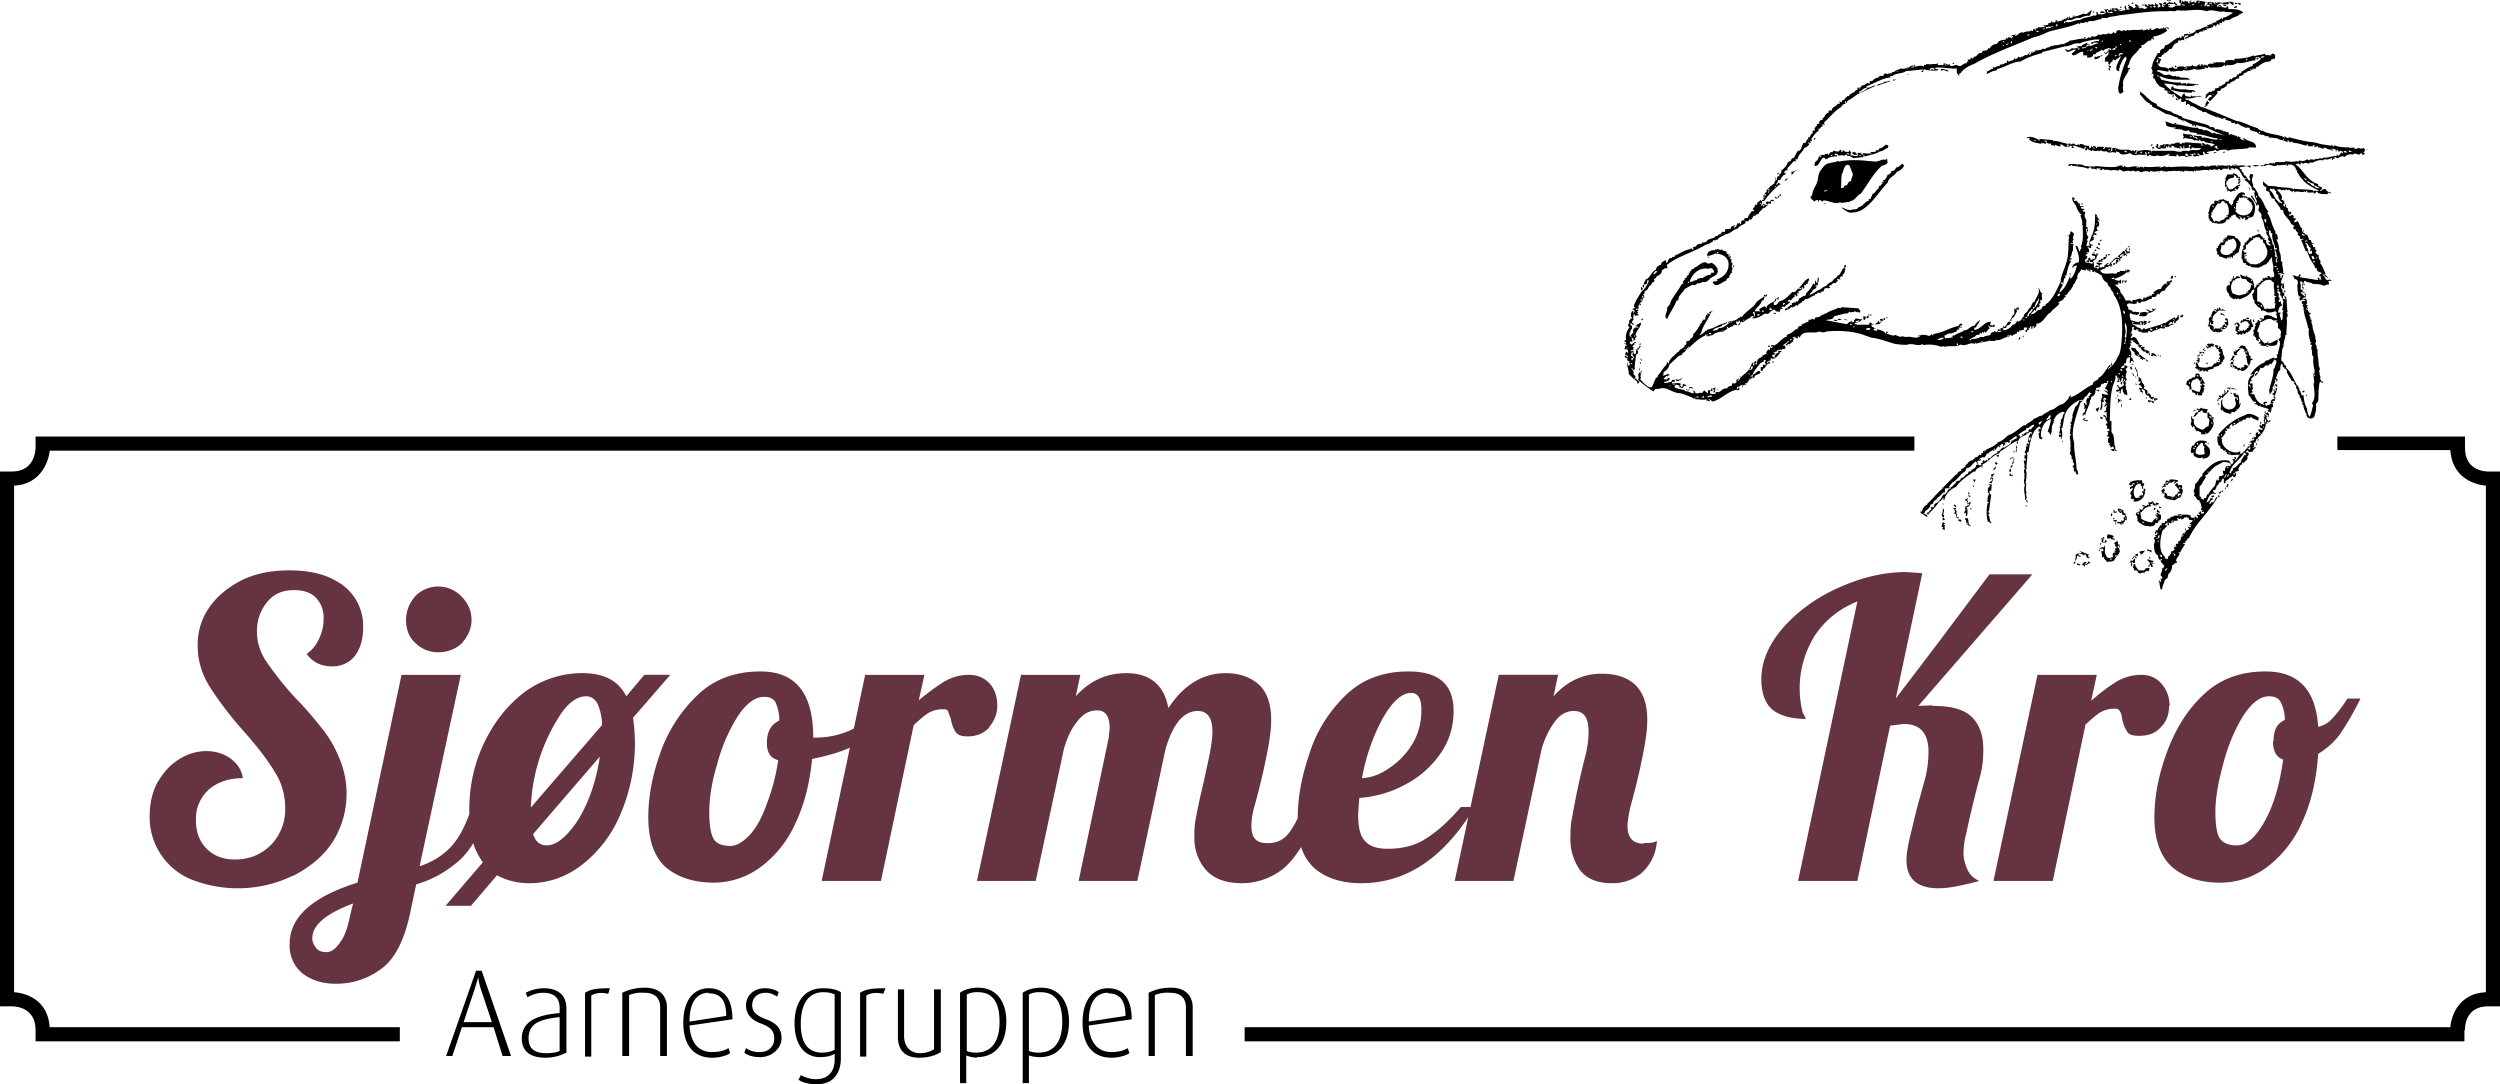 <?xml version="1.0" encoding="UTF-8"?>
<svg xmlns="http://www.w3.org/2000/svg" viewBox="0 0 442.7 192">
  <path d="M70.9 184.4H6.3v-2c0-4-3.5-4.2-4.2-4.2H0V83.5h2.1c4 0 4.2-3.7 4.2-4.2v-2H339v2.5H8.8C8.6 82 7 85.8 2.5 86v89.7c2.5.2 6 1.6 6.3 6.2h62v2.5Zm365.6-2c0-.5 0-4.2 4.1-4.2h2.1V83.5h-2c-.8 0-4.2-.2-4.2-4.2v-2h-22.6v2.4h20c.3 4.7 4 6.1 6.3 6.3v89.7c-4.7.2-6.1 4-6.3 6.2H220.4v2.5h216v-2Z"></path>
  <path d="m89 187-1.6-5.1h-5.6l-1.7 5.1H79l5.3-15.1h1l5.2 15.1H89Zm-3.9-12c-.4-1.3-.4-2-.4-2l-.6 2-2 6h5l-2-6Zm11.5 12.3c-3 0-4.2-1.4-4.2-3.4 0-3.2 3-4.2 6.7-4.5v-.9c0-2.1-1.3-2.7-3-2.7-1 0-2 .4-2.7.8l-.3-.8a7 7 0 0 1 3.2-.8c2 0 4 .8 4 3.6v7.8c-1 .5-2.2.9-3.7.9Zm2.5-7.2c-3.5.4-5.5 1.1-5.5 3.8 0 1.9 1.2 2.6 3.2 2.6.8 0 1.7-.1 2.3-.4v-6Zm8.6-4.1c-1-.3-2.3-.2-3 .3v10.8h-1.1v-11.3c1-.6 1.8-.8 4.4-.8l-.3 1Zm9.2 11v-8.6c0-1.2-.5-2.6-2.8-2.6a6 6 0 0 0-2.7.4V187h-1.2v-11.2c1-.5 2.3-.9 4-.9 3.1 0 3.9 2 3.9 3.4v8.7h-1.2Zm5.2-5.4c.2 3.2 1.7 4.7 4 4.7 1.3 0 2.3-.3 2.9-.7l.3.9c-.6.4-1.8.8-3.2.8-2.9 0-5.1-1.8-5.1-6.2 0-4.2 2-6.1 4.5-6.1s4.2 1.6 4.2 5.5l-7.6 1.1Zm3.4-5.8c-2 0-3.4 1.5-3.4 5.1l6.5-1c0-3-1.2-4-3.1-4Zm9.1 11.4c-1.2 0-2.2-.3-2.8-.8l.3-.8a4 4 0 0 0 2.5.7c1.5 0 2.5-1 2.5-2.4s-.7-2-2.2-2.6c-2.3-.8-2.8-2.1-2.8-3.3 0-1.6 1.3-3 3.3-3 1.1 0 2 .3 2.5.7l-.3.8c-.4-.3-1.1-.7-2-.7-1.6 0-2.4 1-2.4 2.2 0 1.3 1 1.9 2.2 2.4 2.4.8 3 2 3 3.5 0 1.6-1.6 3.3-3.8 3.3Zm10 4.8c-1.4 0-2.5-.3-3.2-.8l.4-.8c.6.3 1.6.7 2.7.7 2.3 0 3.3-1.5 3.3-3.5v-1c-.6.4-1.5.6-2.6.6-2.8 0-4.5-2.3-4.5-6s1.7-6.2 5-6.2c1.6 0 2.6.3 3.2.7v11.7c0 2.8-1.5 4.6-4.2 4.6Zm3.2-15.9c-.6-.3-1.3-.4-2-.4-2.8 0-4 2.3-4 5.6s1.2 5.1 3.8 5.1c.8 0 1.6-.2 2.2-.5V176Zm8.6-.1c-1-.3-2.3-.2-3 .3v10.8h-1.1v-11.3c1-.6 1.9-.8 4.5-.8l-.4 1Zm6.4 11.3c-2.8 0-3.8-1.6-3.8-3.7v-8.4h1.1v8.3c0 1.7 1 3 2.8 3 1 0 1.9-.3 2.5-.7v-10.6h1.2v11.1c-.8.5-2 1-3.8 1Zm10.2 0a6 6 0 0 1-1.9-.4v4.9H170v-16c.6-.5 1.8-.9 3.2-.9 3.3 0 5 2.5 5 6 0 4-2 6.3-5.2 6.3Zm.2-11.6a4 4 0 0 0-2 .4v10c.4.2 1 .3 1.6.3 2.8 0 4.2-2 4.2-5.4 0-3.2-1-5.3-3.8-5.3Zm11 11.5a6 6 0 0 1-2-.3v4.9h-1.1v-16c.7-.5 1.8-.9 3.3-.9 3.2 0 4.9 2.5 4.9 6 0 4-2 6.3-5.2 6.3Zm0-11.5a4 4 0 0 0-2 .4v10c.5.2 1 .3 1.7.3 2.8 0 4.2-2 4.2-5.4 0-3.2-1-5.3-3.8-5.3Zm8.6 6c.2 3 1.7 4.6 4 4.6 1.3 0 2.3-.3 2.9-.7l.3.9c-.6.4-1.8.8-3.2.8-2.9 0-5.1-1.8-5.1-6.2 0-4.2 2-6.1 4.5-6.1s4.2 1.6 4.2 5.5l-7.6 1.1Zm3.4-5.9c-2 0-3.4 1.5-3.4 5.1l6.5-1c0-3-1.2-4-3.1-4ZM210 187v-8.6c0-1.2-.5-2.6-2.8-2.6a6 6 0 0 0-2.7.4V187h-1.1v-11.2c1-.5 2.2-.9 4-.9 3 0 3.8 2 3.8 3.4v8.7H210Z"></path>
  <path fill="#663340" d="M51.8 155.1a22.4 22.4 0 0 1-18 .6 11.9 11.9 0 0 1-7.3-11.1c0-2.2.4-4.1 1.3-5.9 1-1.7 2.1-3.1 3.7-4.1a9 9 0 0 1 5-1.6c1.7 0 3.2.5 4.3 1.3 1.2.9 2 2 2.2 3.5-2.5 0-4.5.7-6 2a6.9 6.9 0 0 0-2.3 5.5c0 2 .6 3.7 1.9 5 1.3 1.3 3 1.9 5 1.9 2.6 0 4.7-.9 6.4-2.6a9 9 0 0 0 2.5-6.5c0-2.3-.6-4.5-1.9-6.5-1.2-2-3.1-4.5-5.7-7.4a63 63 0 0 1-5.9-7.8c-1.3-2.2-2-4.5-2-7.1s.7-4.8 2.1-6.8c1.4-2 3.4-3.6 5.8-4.8 2.5-1.2 5.3-1.7 8.4-1.7 4 0 7.1.9 9.5 2.7a9 9 0 0 1 3.5 7.5c0 2-.5 3.7-1.5 5a5 5 0 0 1-4 1.8c-1.9 0-3.4-.7-4.5-2.2 1-.7 1.7-1.6 2.2-2.7a8 8 0 0 0 .8-3.5 5 5 0 0 0-1.4-3.8c-.9-.9-2.2-1.3-3.8-1.3-2 0-3.5.6-4.7 2s-1.9 3.2-1.9 5.3c0 2 .6 3.8 1.7 5.4a59 59 0 0 0 5.2 6.5c2 2 3.5 3.9 4.7 5.4 1.2 1.5 2.2 3.2 3 5.2a16 16 0 0 1-1.2 14.8c-1.7 2.6-4.1 4.5-7 6Zm25.8-39.6c1.6 0 3-.5 4.2-1.6 1-1.2 1.7-2.5 1.7-4.1s-.6-3-1.8-4.2a5.7 5.7 0 0 0-8.2 0c-1 1.2-1.6 2.6-1.6 4.2s.5 3 1.6 4a5.6 5.6 0 0 0 4.1 1.7Zm34.5 11.6a31.7 31.7 0 0 1-2.2 17 22 22 0 0 1-6.8 9c-2.8 2.2-6 3.3-9.4 3.3-2.1 0-4-.5-5.7-1.4l-4.6 5.4h-4.5l6.6-7.7c-.7-1-1.3-2.1-1.7-3.4-.7 1.2-1.6 2.3-2.5 3.1-2.3 2-4.8 3.4-7.6 4.2l-1.1 5.2c-1 4.7-2.7 8-5 9.7-2.4 1.8-5.1 2.7-8.1 2.7-2.4 0-4.3-.6-5.9-1.8a6.3 6.3 0 0 1-2.3-5.3c0-4.7 4-8.3 12-10.8l7.8-36.8h10.5l-7.3 33.9c2.4-.8 4.2-2 5.6-3.5 1.3-1.4 2.3-3.3 3.2-5.7v-.7c0-4.4.9-8.4 2.7-12.1 1.8-3.7 4.2-6.7 7.3-9 3-2.1 6.4-3.2 10-3.2 3.8 0 6.4 1.3 7.8 4.1l3.2-3.8h4.6l-6.6 7.6ZM62.5 160c-4.8 1.8-7.2 3.8-7.2 6.2 0 .6.3 1.2.7 1.7.4.5 1 .7 1.8.7s1.6-.5 2.4-1.7c.8-1 1.4-2.7 1.8-4.8l.5-2Zm43.7-26-11.8 13.7c.4 1.3 1.2 2 2.4 2 1.3 0 2.5-.8 3.8-2.2 1.3-1.4 2.5-3.3 3.5-5.7 1-2.4 1.7-5 2.1-7.7Zm.4-5.6c0-1.6-.4-2.9-.8-3.8-.5-.9-1.2-1.3-2-1.3-1.5 0-3 1-4.4 3a32.2 32.2 0 0 0-5.4 16.7l12.6-14.6Zm68.6.4c-.9 1-2.2 1.6-3.8 1.6-1.1 0-1.8-.2-2.2-.8a6 6 0 0 1-.8-2.2l-.5-1.4c-.2-.4-.4-.4-.8-.4a5 5 0 0 0-2.6.6c-.7.4-1.6 1.2-2.7 2.2L156 156h-10.5l5-23.6c-2 .9-4.3 1.5-6.7 2-.4 4.3-1.4 8.2-3 11.5a19.5 19.5 0 0 1-6.2 7.7 14 14 0 0 1-8.2 2.7c-3.6 0-6.5-1-8.6-2.8-2-1.9-3-4.8-3-8.8 0-3.3.6-7 2-11a26 26 0 0 1 6.5-10.4c3-3 6.8-4.4 11.4-4.4 6.2 0 9.3 3.9 9.3 11.6v.1h.8a15 15 0 0 0 5.6-1.2l.8-.4 2-9.5h10.5l-1 4.5c1.7-1.4 3.2-2.5 4.5-3.3 1.4-.8 2.8-1.2 4.4-1.2s2.8.6 3.7 1.6c.9 1 1.3 2.4 1.3 3.9 0 1.4-.5 2.6-1.4 3.7Zm-39.4 2.8c0-2 .7-3.3 2.2-4a7.6 7.6 0 0 0-.7-3.3c-.4-.6-1-.9-2-.9-1.6 0-3.2 1.2-4.7 3.5a30.7 30.7 0 0 0-3.6 8.4c-1 3.3-1.4 6.1-1.4 8.6 0 2.3.3 3.9.8 4.7.5.8 1.5 1.2 3 1.2 1 0 2.2-.7 3.4-2 1.2-1.3 2.2-3.2 3-5.5a35 35 0 0 0 2-7.7c-1.3-.3-2-1.3-2-3ZM291 149.3c1.2 0 2-.1 2.4-.4a8.3 8.3 0 0 1-2.6 5.6 8 8 0 0 1-5.4 1.9c-2.6 0-4.4-.8-5.6-2.3a9.5 9.5 0 0 1-1.7-6c0-1 0-2.1.3-3.4a137.5 137.5 0 0 1 2.4-11.1c.4-1.7.5-3 .5-4 0-2.5-.8-3.7-2.6-3.7-1.3 0-2.4.6-3.3 1.8-1 1.3-1.8 2.9-2.4 4.9l-5 23.4h-10.4l2.4-11.3c-5.2 7.8-11.5 11.7-19 11.7-3.6 0-6.4-1-8.4-2.8-1-1-1.7-2.1-2.2-3.6-1 1.6-2 2.8-3 3.7a11.9 11.9 0 0 1-7.4 2.7c-3 0-5.1-.8-6.5-2.4a8.6 8.6 0 0 1-2-5.8c0-1 0-2.2.3-3.5a107.4 107.4 0 0 1 1.3-6l1.1-5.1c.3-1.7.5-3 .5-4 0-2.5-.9-3.7-2.6-3.7-1.3 0-2.4.6-3.4 1.8-1 1.3-1.7 2.9-2.3 4.9l-5 23.4H191l5.3-25.2.2-1.8c0-2.1-.7-3.2-2.2-3.2-1.4 0-2.5.6-3.5 1.9-1 1.2-1.8 2.8-2.4 4.9l-5 23.4H173l7.8-36.5h10.5l-.8 3.8c2.4-2.7 5.4-4.1 8.9-4.1 4.2 0 6.7 2 7.5 6.2 2.6-4 6-6.2 10.1-6.2 2.5 0 4.4.7 5.9 2 1.5 1.4 2.2 3.5 2.2 6.3 0 1.4-.2 3-.5 4.7a119.8 119.8 0 0 1-2.5 10.7c-.4 1.4-.5 2.6-.5 3.4 0 1 .2 1.7.6 2.2.5.6 1.2.8 2.3.8 1.5 0 2.6-.5 3.5-1.5.6-.7 1.2-1.7 1.8-2.9 0-3.4.6-7.1 2-11.2 1.2-4 3.4-7.5 6.3-10.4 3-3 6.8-4.4 11.3-4.4 5.4 0 8 2.3 8 7 0 2.7-.7 5.2-2.3 7.5a17.2 17.2 0 0 1-6.2 5.5 20 20 0 0 1-8.2 2.4l-.2 2.9c0 2.4.4 4 1.3 4.8.8.9 2.1 1.3 4 1.3 2.6 0 4.9-.6 6.7-1.8 1.9-1.2 4-3 6.2-5.6h1.7l5-23.4h10.5l-.8 3.8c2.4-2.7 5.3-4 8.5-4 2.5 0 4.5.6 6 2 1.4 1.4 2.1 3.4 2.1 6.2 0 1.4-.2 3-.5 4.7a119.8 119.8 0 0 1-2.5 10.7c-.3 1.4-.5 2.6-.5 3.4 0 1 .2 1.7.7 2.3.4.5 1.2.8 2.2.8Zm-49.8-11.5c1.8-.1 3.5-.8 5.1-2 1.6-1.1 3-2.6 4-4.4 1-1.8 1.4-3.7 1.4-5.7s-.6-3-1.8-3c-1.7 0-3.4 1.6-5.1 4.6a35 35 0 0 0-3.6 10.4Zm101-12.9-2.5.1 20.2-23.3h-7.6l-9 12-7.6 10 4.7-22.2-2.9-.2c-4 0-8 1-12 2.8-4 1.8-7.2 4.2-9.7 7-2.6 3-3.9 6-3.9 9.2 0 2.5.7 4.3 2 5.4 1.3 1 3.2 1.6 5.9 1.6l-.6-1.2a17.6 17.6 0 0 1 2.2-13.6c1.8-2.7 4.3-4.7 7.5-6L318.4 156h10.5l5.8-27.5 2.4-.3c3 0 4.4 1.7 4.4 5a21 21 0 0 1-.5 4.3l-1.6 5.8-1.3 5.4c-.3 1.4-.5 2.6-.5 3.6 0 3.3 1.9 5 5.7 5 1.8 0 4.2-.5 7.2-1.3-.9-.4-1.6-1-2-1.8s-.8-2-.8-3 .1-2.2.5-3.7a190.8 190.8 0 0 1 2.5-10.3c.4-1.6.5-3 .5-4.5 0-2.4-.6-4.3-2-5.7-1.4-1.4-3.7-2-7-2Zm42 .1c0-1.5-.5-2.8-1.4-3.9-.9-1-2-1.6-3.6-1.6s-3 .4-4.4 1.2c-1.3.8-2.8 1.9-4.5 3.4l1-4.6h-10.5L353 156h10.5l5.8-27.7c1.1-1 2-1.8 2.7-2.2a5 5 0 0 1 2.6-.6c.4 0 .7.2.8.5.2.2.3.7.4 1.3.2 1 .5 1.7.9 2.3.3.5 1 .7 2.1.7 1.7 0 3-.5 3.9-1.6 1-1 1.4-2.3 1.4-3.7Zm33.8-1.3a53 53 0 0 1-3.5 6.1c-1 1.5-2.4 2.7-4 3.7-.3 4.5-1.2 8.5-2.8 12a20 20 0 0 1-6.2 8 13.8 13.8 0 0 1-8.4 2.8c-3.6 0-6.4-1-8.5-2.8-2-1.8-3.1-4.8-3.1-8.7 0-3.4.6-7 2-11s3.4-7.6 6.4-10.5c3-3 6.7-4.4 11.3-4.4 5.8 0 8.9 3.3 9.3 9.8 1-.2 2-.8 2.8-1.8.9-1 1.6-2 2.4-3.2h2.3Zm-15.4 7.6c0-2 .6-3.2 2-3.8a6.8 6.8 0 0 0-.8-3.3c-.4-.6-1-.9-2-.9-1.6 0-3.1 1.2-4.6 3.5-1.4 2.3-2.6 5-3.5 8.4s-1.4 6.1-1.4 8.6c0 2.3.3 4 .8 4.7.6.8 1.6 1.2 3 1.2 1.8 0 3.4-1.5 5-4.4 1.6-2.9 2.6-6.5 3.2-10.8-1.2-.4-1.8-1.5-1.8-3.2Z"></path>
  <path d="M419.2 26.6c-.4 0-.5-.4-.8-.4-.2.3-.5 0-.9 0 0 .2-.6.2-.7 0l.2-.1c-.4 0-.8.2-1 0h.3c-1 0-2.2 0-2.9-.4 0 .1-.1.3-.3.2 0 0 0-.2-.2-.2l-.2.1c-1-.2-1.7-.2-2.8-.6l-.1.2v-.2c-1.5-.1-2.9-.5-4.5-.9l-.1.2-.7-.4c-.1.2.2 0 .1.3-1-.7-2.8-.5-4-1.3l-.2.1c0-.2-.5-.2-.6-.5-1.2-.3-2.5-1.1-3.8-1.3l-3.4-1.4-2.5-1c-.4 0-.5-.2-.8-.3-.7-.4-1.3-.6-1.8-1-.2 0-.6 0-.5-.3 1 .2 1.8-.3 2.8-.3 0-.2-.4 0-.4-.2-.2.4-1 0-1.2.2-.1 0 0-.2-.2-.2l-.1.3c-.3-.2-1.1 0-1-.6-.4-.1-.4.3-.6.6-1.3-.8-2.3-1.5-3.1-2.4.5 0 1.8.1 2.4.4l.2-.1c1.1 0 2.4.4 3.2-.2-.6-.1-1 0-1.6-.2-.1 0 0 .3-.3.2v-.2l-.8.1s-.2 0-.1-.2c-1.2.1-2.3-.2-3.5-.5 0-.3-.3-.3-.3-.6h.1c1.8.8 3.5.6 5.3.6-.4-.6-1.7-.1-2-.6l-.3.1c-.2 0-.1-.1-.2-.2-.4.3-.8-.1-1.2-.2l-.6.1c-.4 0-.8-.4-1.2-.6h-.3c0-.1 0-.3.2-.3l1.8.3c.1-.2-.2-.3 0-.3h.2v.2c1 .2 1.3-.2 2.2 0l.2-.2c.7.2 1.3 0 2-.2.6.3 1.2 0 1.8 0v-.3l.5.2.2-.3.4.2c.9-.2 2 .2 2.4-.6 0 .2.1.3.3.3l.1-.2c.8.1 1.4 0 1.9-.4 1 .3 2-.4 3.2-.4-.2-.2.2-.3 0-.5.3-.2.6-.1 1 .2-.5.5-1 .8-1.5 1v.3c-.8.1-1.3.7-2 1v.2c-.1 0-.3.2-.4 0 0 .2 0 .4-.4.3 0 .2 0 .3-.3.5v-.2c0 .3-.5.1-.6.6l-.2-.2-.4.4s.2 0 .1.1l-.6.1c0 .5-.6.4-.8.8-.2-.1-.5 0-.4.2h.2l-1 .2c.2 0 .1.2.1.3-.3 0-.2.1-.3.2-.2 0 0-.1 0-.2-.2 0-.3.5-.6.2l-.7.6c.1.2-.2.5 0 .6.3-.2.4-.5.7-.6.2 0 .4.1.4.3-.3 0-.6.3-.7.6l.4.2 1.3-1.4-.1-.4h.5c0-.1.3-.2.2-.4.3 0 1.2-.4 1.1-.9h.5c.1-.4.5-.2.7-.6l.1.2c.1-.4.4-.5.8-.5v-.4l.7-.2.2-.4c.5.1.5-.5 1.1-.3.1-.2 0-.2 0-.4.2 0 .1.2.3.2.2 0 0-.3.1-.3h.2s-.2.1 0 .2c0-.2.3-.1.4-.2v-.3l.2.1c.6-.5 1.3-1 2.1-1l.3-.1c0-.5.7-.2.8-.6 0-.2-.1-.2 0-.4-.2-.3-.4-.4-.7-.2v.2h-.4l-.2-.1c-.2.2-.4 0-.6-.2-.6.3-1.3.2-1.9.5.1-.1 0-.3 0-.2-1 .4-2 .6-3.3.6-.1 0-.1.3-.3.3-.4-.2-1 0-1.4 0l-.1.4h-.2c-.3-.2-1 0-1.4-.1-.1.1-.2.2-.5 0 0 .2.2.3 0 .3-.5-.1-.8 0-1 .2l.2.1c-.2 0-.5 0-.7-.2l-.3.3-.1-.4c-.3.1-.2.3-.4.4-.3 0 .2-.3-.1-.3 0 0-.4.1-.5.4-.2-.2-.4 0-.4 0l-.4-.3c-.2.5-1 0-1.3.4-.5-.3-.8 0-1-.2-.1.2-.3.1-.4.2l.1.2c-.6.3-.8-.3-1-.3v.2h-.5s0 .2-.2.2c-.2-.5-1.6 0-1.7-.8h-.1v-.2l.3.1c0-.3.2-.5.3-.8 0-.2-.2 0-.3 0 .1-.3-.3-.2-.3-.4h.6c.1-.5.6-.4.6-.8l.2.1c.2-.3.7-.4.6-.8.1.2.4 0 .5 0 .2-.5.5-1 1-1l.2-.5c.3.3.7-.3 1 .1 0-.3-.1-.6.2-1h-.2c.1 0 .2 0 .2-.2-.4 0-.2.5-.4.5l-.3-.2c0 .2.1.2 0 .4h-.2l-.2-.2c0 .5-.4 0-.5.3 0 .2.2 0 .2 0-.8.2-1.2.9-2 1.2h-.2l-.2.6c-.4 0-.8.3-.7.8h-.4c-.3.7-.9 1.3-1 2.4l-.2.3c.3.1.4.9 0 1 .3.1.3-.1.4-.1 0 .3.2.4-.1.6l.2.4v-.3l.5 1 .3.3c.1.3.9.6 1.1.6v.4c.2 0 .7 0 .5.4.4.4.8.3 1.3.3.1.4.6.6.7 1 .1-.2.4-.3.5-.2l-.1.5.6.1c0-.1 0-.2.2-.2.3.2-.2.7.3.7 0 0-.1-.3 0-.2.4 0 .5.2.6.4.7-.1 1.3.8 2 .8 0 .3.4.3.7.2.5.5 1.4.6 1.9 1l.2-.3v.3c.5 0 .7.3 1.3.3h-.3v-.2h.4v.3l1 .3v.2c.3.2.5 0 .7 0 0 .1-.2.2 0 .3 0-.2.2 0 .3 0l.1-.2c.4.4 1 .6 1.4.8h.6c.2 0 .2.3.3.4.2.2.9.3 1.2.4.2.4.8.5 1.3.5v.2h.8l-.2.2 1.7.2c.4.4 1.2.2 1.7.7.2-.1 0-.2.1-.4.1.1.3.1.2.3.1 0 .3 0 .3.2 0-.2.2-.2.3-.3v.2c.1.1.1-.1.2-.1-.1 0 0 .1 0 .2.8 0 1.5.3 2.3.5.1 0 0-.3.2-.2.2 0 .1.2.2.3h.8c-.2-.2.2-.3.3-.1l-.2.1c.4.2.6 0 .8 0v.3c.2-.2.4 0 .6 0v.1h.5c.1 0-.1 0 0-.2.3 0 .6.5 1 .3l-.1.1h.3c0-.4.4 0 .7-.1.2.1 0 .3.2.4.2 0 0-.3 0-.3.1.1.5 0 .3.3h.4s-.2-.1 0-.1c.3 0 .4.1.5.3-.1.1 0 .2-.2.2V27c-.3 0-.2.4-.7.6 0 0 0-.2-.2-.2v.2c-.8 0-1.5.4-2.4.3l-.1.2c-.6-.2-.9.2-1.3 0-.2.1.1.2 0 .2l-.9-.1c0 .3-.3.2-.5 0-.5.3-.8.4-1.5.2 0 0 0 .3-.2.2-.3-.2-.7.2-1.2 0-.1 0 .1.1 0 .1-.4-.2-.6 0-1-.2-.2.1 0 .1 0 .2h-1.8l-.1.3-.2-.2c-.2.2-.3.2-.6 0-.2.3-.3.3-.8.2-.5.4-1 .3-2 .2-.4.5-1-.2-1.4.3-.4-.4-1.2-.1-1.8-.2.1 0 0 0 0-.2l-.6.3c0-.1.3-.2 0-.2-.2 0 0 .2-.2.2-.3 0-.2 0-.5-.2 0 .2-.4.1-.5.1l.1.4.3-.2.2.6.5-.1c-.2 0-.3 0-.3-.2.4 0 .5 0 .7.2l.1-.2c1 .1 1 1.3 1.7 1.8v.3c.6.3.8.8 1.2 1.2v.2l.2.4c.1 0 .4 0 .4.2-.3.8.3 1.3.4 2h-.1c-.4-.2-.3-.8-.7-1v-.2l-.2-.1-.1.2 1 1.4s-.2 0-.1.2h.2l.1-.2c.4.1.2.6.1 1 .1.4.8.6.5 1.3.6.6.4 1.8 1 2.5 0 0 .2-.2.2 0h-.3c0 .5.2.7.5 1.1h-.2c0 .4.2.4.1 1 .1 0 .4.1.4.4-.5 0-.9-.4-.8-.9-.1-.2-.3 0-.4-.3l.2-.1c-.2-.1-.2 0-.4 0v-.3c-.4 0-.3-.4-.6-.5l-.3.1-1 .4c.1 0 0-.1 0-.1l-.1.4c-.2 0-.1-.1-.2-.2-.2 0-.3.3-.4.6-.3 0-.2 0-.3.3-.3 0-.4.3-.3.5-.4 0-.2.4-.2.6-.5.3-.2 1.2-.4 1.7.3.2.2.6.4.9h.4v.3c.3 0 .3.1.5.3V47c.1.2.2 0 .4.1 0 .2-.2.2 0 .2l1.3.1c.6-.1.9-.6 1.5-.6v-.3h.3c0-.4.6-.8.6-1.1 0 .7.2 1.4.3 2-.3.6.4 1.1 0 1.7-.2 0-.5-.2-.6 0 .1 0 .3 0 .3.2-.2 0-.2-.2-.5-.2.1 0 .2 0 .1-.2h-.4c0 .1.2.3 0 .3l-.3-.1c-.2 0 0 .2-.2.2l-.1-.1-.3.2c0 .1.2.1.1.3h-.3c0 .2-.3.2-.1.4-.2 0-.4 0-.4.2l.3.1h-.6c0 .3-.2.5-.4.7 0-.7-.2-1.2-.4-1.7-.2.1.1.3-.1.4-.2-.1 0-.3 0-.4-.3-.2-.6-.4-.8-.3.1-.2 0-.3-.2-.3 0 0 0 .3-.2.3v-.3c-.4.2-.3 0-.7-.2-.2.2 0 .3 0 .5l.3.3c.5 0 .8 0 .8.4.3 0 .2.3.6.3.2.4.1 1.3-.5 1.4 0 .2.3.3 0 .4 0-.1 0-.2-.2-.3v.4l-1.2.3c-.6 0-.9-.3-1.2-.3-.4-.6-.5-1.6.1-2.3 0 0-.2 0-.1-.2.1 0 0 .2.3.2.2-.5.7-.4 1-.5-.1-.3-.3-.2-.6-.3-.2 0-.2.4-.4.4s0-.4-.2-.4c-.2.1 0 .3 0 .4l-.3.1c0 .2-.1.3 0 .4l-.5.1c0 .2.1-.1.2 0-.2.3 0 .3 0 .6-1-.2-.6 1.4-.2 1.5 0 .6.5.8 1 1l.2-.2.1.2.4-.2s0 .2.2.2c.7-.3 1.8-.6 2.2-1.6.1 0 .2-.2.4-.1 0 .4-.2.5-.4.9.2.3 0 .7.4 1 0 .2.1.2 0 .4l.7.8c.2 0 .6.4.5.7.3-.3.8 0 1 .2.6.1 1 0 1.5-.2l.3.3c-.3.3.1.6 0 1-.7-.1-1.5-1-2.3-.4 0 .3 0 .5-.3.5-.1 0 0-.2-.2-.2 0 .2-.3-.1-.3.2 0 0 .4 0 .5.2-.3 0-.3.2-.4.3 0-.2-.3-.4-.4-.3 0 .4-.3.5-.5.7l.2.3c-.3 0-.2.4-.3.7 0 0-.2 0-.2.2.2.3 0 .7 0 1l.2-.3c-.1.4.5.4.3.9.2 0 .2.2.5.2 0-.1-.2-.2 0-.4.2 0 .2.2.3.3 0 .3-.3.3-.4.5.2 0 .3.1.4 0 .1.2 0 .2 0 .4.4-.1.5.2 1 0 0 .2.2.3.4.2-.1-.2-.5-.1-.3-.4.5.4 1.3.3 1.8 0 .1-.3 0-.5.3-.6-.3 0-.2-.2-.2-.3-.5.3-1.2.7-1.7.7l.1-.2s0-.2-.2-.1v.3c-.2-.2-.6 0-.5.1-.4-.7-1.2-1-1-2l-.3-.2c.1-.6.6-1.2.5-1.6.7-.2 1.2-.8 2-.6l.3.2c.2.2.7-.2.8.2-.2 0-.2-.1-.3.1.6.1.3.8.4 1.1.4.2.7.7.4 1.2.3.3-.2.7-.4.8.8.5-.1 2 0 2.6 0 0-.2 0-.3.2.3 0 0 .4.2.4-.2.1-.5.3-.7 0-.3.2-.7.2-.9.5-.3 0-.6 0-.7.4-1 .3-2 1.3-2.5 2.2.2 0 .4-.3.5 0-1.3.4-.9 2.5-.8 3.6.5.3.6 1.4 1.3 1.1v.3h-.2c-.2.4.6 0 .5.5h.4c-.1 0 0-.2.1-.1v.2l1.4.4c0 .3 0 .3-.2.3 0 0 .2 0 .1.2.3 0 .4 0 .5.2l.2-1h.2v-.5s-.3 0-.3-.2l.3.1c0-.2.1-.2.2-.3-.2 0-.3 0-.3-.2h.4c.1-.3.2-.6 0-.8l-.3.1c.2.1.3.3.3.4-.5-.2-.8.4-.7.8-.2.3-.6.1-.7.4-.2-.1-.3-.3-.3-.5.2 0 .2-.1.4 0 0-.4-.7-.3-.7 0 0 .2.3.2.3.3-1-.1-1.7-.9-1.9-1.9-.2 0-.2.1-.4 0 .1-.3-.3.1-.3-.2l.4-.1c0-.3-.2-.3-.2-.5.1 0 .2 0 .3-.2-.2-.2-.1-.6-.1-.9h-.5s0-.4.2-.4l.3-.1-.3-.1c0-.5.8-.6.5-1h.2c0-.2-.1-.2 0-.4.2 0 .2-.3.5-.2v.3c-.3 0-.5.3-.5.6.5-.3.8-1 1-1.5l.4.1.5-.5h.6c0-.2.1-.3.2-.3.2 0 .2.3.3 0-.1 0 0 0 0-.2.2 0 .3 0 .2-.3.2 0 .2.2.3 0 0 0-.2 0-.2-.2h.2c.7.2 0 1 0 1.5l-.2.1c0 1.6-.5 2.3-.8 4 .2 0 0 .4.1.5.3-.2.7-.8.5-1.2.3-.2.3-.9.6-1 0 0-.2-.1-.2-.3.1-.2.2 0 .3 0 .1-.3 0-.3-.1-.4.3-.4.3-1.1.8-1.4 0-.5 0-1 .3-1.1.2.2 0 .4.2.7.1 0 0-.2.2-.1v.3h.4l-.2.2c.2 0 .3.1.3.3l-.1.1c.3.3.4.9.8 1.2l-.1.1c.1 0 .2.1.2.3.2-.2.4.2.6.3l-.3.1c.3 0 .3.4.5.4v.5c.2 0 .2.3.3.5-.2.5.5.6.3 1 .3.2.3.6.4.9.1 0 .3 0 .2.2 0 0-.2-.2-.2 0l.3.4c0 .5.3 1.1.5 1.5l.1-.1c-.4 1 1.4 1.3 1.4.2.2-.4.3-1.3.2-1.9.2 0 .2-.4.4-.4.1-1 0-2.4.3-3.5l.5.2s.2-.3 0-.4c0 .1 0 .3-.1.2-.3-.1-.2-.5-.4-.6.3-.3-.2-.7 0-1-.3-.1 0-.5 0-.7l-.2-.6c0-1-.3-2-.2-2.9h-.2c.2-.4-.2-.8-.2-1.1.3-.3 0-.6 0-.8.1-.4-.4-1.2-.5-2v.1c.1-.6-.4-.8-.1-1.4-.1 0-.4 0-.3-.1.2-.3-.3-.5-.1-.8 0-.2.2 0 .2-.3h-.3c0-.2-.2-.2-.2-.5h-.2c0-.1-.2-.3 0-.4l.2.4v-.4c-.3 0-.2-.2 0-.4-.1 0-.3 0-.3-.2.3-.5 0-.6 0-1-.3-.1-.6.2-.7 0 .1 0 .3-.4.6-.2V52h-.2c-.1.3.2.2.1.5-.4-.2-.5-.5-.8-.6l.1-.2c.3.1.5.2.7.1l-.5-.2v-.3h-.3c0-.5.1-.8-.1-1.2 0 0 0-.3.2-.3l.3.3c-.2.4-.3 1 .2 1 0-.3-.3-.2-.3-.4.3-.4.1-.8.5-1 .2.4 1 .2 1.4.6.6 0 1.4 0 1.8.3.4 0 .6-.3 1-.2V50l-.1-.2c.1-.1.5 0 .6-.2-.1 0-.3 0-.4-.2 0 .2-.2.2-.4.2-.4-.2-.4-.6-.8-1 .2 0 .5.1.5-.2-.3-.4-.4-1.3-1-1.8.3 0 0-.2.1-.5-.4-.2-.3-.7-.3-1.1-.1 0 0 .2-.2.2 0-.2-.3-.3-.4-.5l.2-.3c0-.2 0-.2-.3-.2V44h.1c0-.2-.2-.4-.4-.2 0-.2 0-.4-.2-.5 0-.2.3 0 .3-.3l-.3.1-.2-.6c-.2 0-.4 0-.4-.2l.1-.1c-.2-.1-.2-.3-.3-.6-.5 0-.4-.4-.8-.4l-.2-.6.1-.1c-.5-.3-.5-1-.9-1.4 0 .2-.3.2-.5.3V39s.3 0 .2-.3c0-.2-.3.1-.4-.2.2-.2 0-.1 0-.4-.4-.1-.6.3-.8 0 0-.1.3-.3.4-.1v-.4l-.2-.2v.3c-.2-.3-.5-.5-.3-.8-.4 0-.4-.4-.4-.7-.3 0-.2.3 0 .4-.3 0-.5-.2-.5-.3 0-.2.3-.1.3-.3-.3 0-.1-.1 0-.3-.3 0-.2-.2-.3-.3h-.3l.1-.6c-.2-.5-.5-.8-.9-1.2v-.1.1c.2 0 .5-.2.7 0 0 .2-.2-.2-.2 0 .2 0 .4.3.4 0l.6.1c0-.1 0-.2.2-.2 0 .4.5-.1.6.2h-.1l.6.3c0-.2.1-.2.3-.2 0 .2-.2.2-.1.3.4-.4 1.4 0 1.8-.1 0 0-.1 0 0-.2 0 .1.3.3.4.2-.1 0 0-.2 0-.2.2 0 .2.2.2.3h1.2l-.1.2c.3 0 .4-.3.6-.4.2.6 1.3.4 1.9.5v-.3c.2 0 .5.3.6 0-.2 0-.9-.2-.9-.6h-.6c0 .2-.2.2-.3.3-.1 0-.2 0-.2-.2.3.2.3-.2.4-.4l-.7-.3v-.3c-2-.6-2.5-2.4-4-3.5 0-.1.3 0 .5-.2.1 0 0 .3.1.2h.3c.2 0-.2-.3.1-.3.3 0 .1.2.4.2.2-.2.5-.2 1 0 .1-.5.6 0 .8-.3 0-.1-.3 0-.2 0 .5 0 1-.5 1.8-.3l.3-.2c.6.1 1 0 1.4-.3 0 .2-.2.3 0 .4h.1c.1-.1 0-.3 0-.2h.4c.1-.1-.2 0-.2-.2.3-.1.4 0 .5.1.4.1.8-.6 1.4-.2.3-.4 1-.6 1.5-.4 0-.3.6-.2 1 0 .2 0 .3-.3.5-.3l.1.3h.3s0-.2.2-.2c0-.2-.4-.1-.3-.2.2-.2.4-.3.2-.6.2.1.4.2.6.1Zm-27.5-9.9h.3c0 .2-.3 0-.3 0ZM401 10c-.2.2-.5.2-.7.3.1-.3.3-.4.7-.3Zm-3 .4-.2.3c-.2 0 0-.4.1-.3Zm-10.8 1.4c.2 0 0 .2 0 .3-.1 0-.2.1-.4 0 .2 0 .3-.1.4-.3Zm-5.4-.9c0-.1.2 0 .2-.2v-.2h.2l-.1.6-.3-.2Zm.4 2.7c-.2 0 0-.3-.3-.3.2-.1.4.1.3.3Zm1.8 2.7v-.1h.2c0 .2 0 .2-.2.1Zm16.1 7.3c-.2 0 0-.3 0-.3.1 0 .2.3 0 .3Zm4.2 1.2c-.1-.1 0-.3.2-.2 0 .2-.2 0-.2.2Zm-8.5 4.6c-.2 0-.2-.1-.2-.3l.3.1-.1.2Zm4.3 17.1v.3c-.2 0 0-.2-.2-.2-.2.4-.9.1-1.3.2l-.8-.6c0-.2.1-.4-.2-.5v.3c-.3-.2 0-.5-.2-.8 0-.3.4 0 .4-.5 0-.1-.2.1-.4 0 0-.1-.1-.3-.3-.3l.6-.3v-.9c.1 0 0 .2.2.2.3-.4.7-.8 1.1-1 .1 0 0 0 0-.2.4-.2 1.2-.4 1.3.2h.5c-.2.4 0 .7.3.8 0 .4.5 1 .4 1.4 0 1-.7 1.6-1.4 2Zm-1.6 3.6h.1c0 .1.3.2.3.4-.3.1-.2-.3-.4-.4Zm-.2 18c.2.1.3.4.1.7 0-.2.1-.5-.2-.4V68Zm-.8-36.3v-.2h.3c0 .2-.2.1-.3.1Zm2 3.2v-.3h.2c0 .2 0 .3-.3.3Zm1.8 4.4c-.2 0-.4-.3-.3-.6h.3v.5Zm.4 1c-.3 0-.2-.2-.1-.3v.3Zm.2 2.5c-.1 0-.2-.1-.2-.3.2 0 .3.1.2.3Zm.3 1.4-.2-.2c.2 0 .3 0 .2.2Zm.2-1c.1-1-.8-1.5-.6-2.5.4 0 .3.3.3.5h.3c-.2 1 .4 1.8.5 2.7.1 0 .2-.2.3 0 0 .2-.2.2-.4.2h-.1c0-.4 0-.8-.3-1Zm1 3s-.2 0-.2.2c-.4-.2-.1-.8.1-1 .2.2-.4.5 0 .8Zm-.6-1c.3-.2-.1-.6 0-1 .4.3.2.8.5 1.2-.3 0-.4 0-.5-.2Zm-3 8.7c0-.1.2-.2.3 0h-.3Zm.8.3c-.2 0-.3-.1-.3-.3.1 0 .4 0 .3.3Zm2.3-.8c0 .2-.2 0-.2 0 0 .3.3.2.3.3-.2.2-.1.5-.2.8-.4 0-1 .2-1.4 0l-.1.2-.4-.2c0-.5-.6-1.3-1.2-1.2V51c.7-.7 1.2-1.7 2.5-1.4 0 .3.4.3.5.5-.2.9.2 1.4 0 2.3 0 0 .3-.1.4.2h-.3c.1.4-.1.6.1.8Zm0-6.4s.3 0 .2.2c-.1 0-.4 0-.3-.2Zm.2.6.1-.2h.2c0 .3-.2.2-.3.2Zm.4 3.3c-.4 0-.3-.4-.1-.5.2 0 0 .3.1.5Zm0 .1c.1.1.1.3 0 .4-.2 0-.2-.2-.2-.3h.3Zm.1-3.1c0 .1-.1.2-.3.1 0 0 .2-.2.3-.1Zm.2 7.5v-.2c-.2 0-.3.2-.4 0 .1-.5.2-1.2.8-1.2a.8.8 0 0 1-.3-.7c-.2-.1-.2.2-.4 0 0-.2 0-.4.3-.4-.3-.1-.1-.5-.4-.5.3-.4 0-.6-.2-.8.2-.2.3-.1.6 0-.1.1.2.5-.2.5l.4.2c0 .2 0 .3.2.4 0 .3 0 .4.2.6-.3.2 0 1-.3 1.4 0 0 .1.2.3.2-.4.3 0 1-.3 1.7h-.2c.1-.5-.5-.9 0-1.2Zm6 11 .1-.2c.2 0 0 .4-.1.3Zm.4-21v.3c-.2 0-.1-.3 0-.4Zm-.3.8-.1.2c-.2 0-.2-.1-.1-.3h.2Zm0-.4h-.4l-.2-.6c.3 0 .6.2.5.6Zm-.7-2c0 .2-.2.4-.1.6.1 0 .2 0 .3-.2v.7c-.2-.2-.3 0-.4 0-.4-.2-.1-1-.6-1.2.3-.4-.1-.5-.2-.8.6 0 .5.7 1 .9Zm-.6-1.2-.4.1c-.2 0 0 0 0-.2h.4Zm-.4-1c0 .1-.7 0-.6-.3.3 0 .5.2.6.4Zm-5-8c-.4.4 0 .7.3 1l-.1.2c.2.3.3.8.8 1l-.1.1c-.3 0-.4-.3-.7-.1l.1-.2c-.9-.6-.8-1.6-1.6-2 0-.2.2-.1.1-.3 0 0 .3 0 .4.2l.1-.2c.4 0 .2.4.6.4Zm6.6-1.2-.1.2c.2.3 1 .3 1 .7-.3-.2-.7 0-.8-.4-.6 0-.7-.6-1.3-.7V32c.3.2.8.6 1.2.5Zm-1.3-.6c-.3.1-.4-.3-.6-.3.2-.1.5.1.6.3Zm-2-1.7c.2 0 .2-.2.3 0 0 0 0 .3-.1.2.4.4.6 1.1 1 1.3.2.6 1.9 1.6 2.9 2-.2.3-.9-.2-1 .3v-.3c-1-.2-2.2-.1-3.4-.3v.2c-.4-.5-1.7-.3-2.6-.5h-.2l-.4-.1-1.4-.1c-.2-.3-.6-.4-.8-.8-.2.4 0 1 .5 1v.7c.6.1.7.4.6.8h.2c.2.1-.1-.2 0-.1 0 0 0 .8.7.7v.3c.4.6.9 1 1.1 1.7h.4c0 1.1 1.2 1.5 1.4 2.5.3 0 .3.2.6.3-.2.2-.3.4-.1.6h.3c0 .3.3.5.5.7-.3.3.1.4.3.6v.4h.6c0 .3-.3 0-.4.2l.8 2h.3v.2l.5 1.2c.3.5.7 1 .9 1.6h.3c-.2.4.3.7.8.8 0 .3-.3.2-.4.4 0 .2.2.2.3.3-.1.3 0 .4.1.5h-.4v-.3h-.3c0 .2.2.2 0 .4l-3.1-.5c-.1-.2.1-.2.1-.4l-.1-.2-.4.5c-.3-.1-.7-.3-1-.2.4.2.3.5.4.7l.1-.3v.2c.7.2.5.7.4 1.3.1.6 0 1.2.3 1.8h.3c0 .2-.2.2-.2.3v.4c.4 0 .7-.3 1 0 0 .2-.4 0-.6.2v.4h.3l-.2.4.2.1c0 1.4.6 2.5.8 3.7 0 .1 0 .2.2.2-.2.7 0 1.5.2 2.3l.2.2c0 .1-.3 0-.2.3l.3.1c-.1.4-.2.6 0 1 0 .6 0 .9.3 1.1-.2.6 0 1.8.2 2.5-.2.1 0 .2 0 .4h-.2c-.1.5.1 1.1.1 1.6l-.1.2c0 1 .5 2.5-.3 3.5l.2.4c-.2.7-.3 1.4-.6 2-.4-.4-.4-1-.5-1.5-.4-.7-.5-1.4-.6-2.3h-.3c-.2-.4-.2-.8-.5-1l.1-.2c-.3-.1-.1-.6-.6-.6l.1-.1c-.6-1-1-2.2-1.9-3 .2-.4-.5-.5-.4-.9-.3 0-.1-.3-.4-.3-.1 0 .1-.4-.1-.4.3-.5 0-1.5.5-2.2 0-.1 0-.2-.2-.2 0-.1.1-.1.2 0 0-.8.3-1.2.3-1.8h.2c-.1-.8.2-2.2 0-3 .3-.3.2-.8 0-1 0-.1.1 0 .2 0-.2-1-.1-1.9-.3-2.8h-.3c0 .3.3.3.2.5l-.4-.1c0-.2-.1-.2 0-.4 0-.2 0-.1.2-.1V52c0-.1-.1-.2-.3-.2 0-.3 0-.6-.3-.8l.1-.5h.2c0 .2 0 .2-.2.3l.3.3h.2c-.1-.3 0-.8-.2-1-.1 0 0 .2-.2.2-.5-.4.3-1.2.2-1.6-.5 0 0 .6-.5.5v-.6c-.2-.1-.2 0-.4 0 0 0 .1 0 0-.2.5 0 .8 0 1.1.2 0-.2 0-.2-.2-.3.1-.7-.3-1.3-.1-1.8l-.3-.3c0-.8 0-1.1-.3-1.8 0-.8-.2-1.4-.5-2h.3c-.1-.4 0-1-.6-1.1l.2-.2c-.7-1-.8-2.4-1.5-3.4 0-.2.1 0 .2-.2-.8-.9-.8-2-1.8-2.8.1-.5-.5-1-.6-1.4-.2 0-.2-.1-.3-.2 0-.8-.5-1 0-2 0-.2-.2-.3-.5-.3 0 .1-.4.7 0 .8 0 .1-.2.4 0 .4-.5.1-.6-1-1.2-1 .2-.4-.6-.7-.3-1-.2 0-.4 0-.4-.4.6 0 1.5-.4 1.8.1.2 0 0-.2.2-.3.5 0 1.1.2 1.6-.2l.4.3c.1 0 .1-.3.2-.2.2 0 .1 0 .1.1.3 0 .6-.3 1-.2.2 0 1.4.5 1.3-.1v.1c.7.2 1-.1 1.6 0V29c.2 0 .1.2 0 .3.3.1.4 0 .4-.2.3 0 .4.3.3 0 .7.1 1 .5 1.1 1Zm9-3.1-.5-.2c0-.2.3-.2.5-.1v.3Zm.4-.2.1-.3.5.3h-.6Zm-7.3 43.2h-.3l.2-.3v.3Zm-.9-.9h.4c0 .2-.2.3-.3.3 0-.1-.2-.1 0-.3Zm4.1-20.6c.2.4.4.4.5.8-.2-.3-.4-.4-.7-.5 0-.2.2-.2.2-.3Zm-4 2.6c.1 0 .1.1 0 .2h-.1l.1-.2Zm.2-1 .1.1v.2c-.2 0-.2 0-.1-.2Zm5.1-23.5c-.2-.1-.3 0-.3-.3.2 0 .3.1.3.3Zm-10.1 42h.2c0 .4-.2 1-.4 1.4-.2 0-.2-.2-.4-.3 0-.2.2-.2.3-.3 0-.2-.2-.4 0-.6.2 0 0 .3 0 .4.4 0 .2-.4.3-.6Zm.3-.7-.1.5c-.2 0-.1-.3-.4-.2 0-.5.4 0 .5-.3Zm0-.9c0 .3 0 .4-.2.5v-.5h.2Zm-1.7 6.4-.5-.2c.1-.2.3-.1.4-.3l.3.3-.1.6c-.2 0-.1-.2-.1-.4Zm1.1-5.1c.2 0 .1.2 0 .3v-.3Zm-1.5 4.4v.3h-.2c0-.2.1-.2.2-.3Zm-1.4 5h.2c0 .2-.1.2-.2.3v-.3Zm-.3.7h.2l-.1.3c-.2 0-.1-.2 0-.3Zm.9-3.4c-.2 0-.1-.3-.2-.4h.1c.2 0 .1.2.1.4Zm7.4-34.4c0-.1.2.2.1.3-.2 0 0-.2-.1-.3ZM400 74c-.6-.5-1.8-1-2.4-.5-1.9.7-3.5 1.9-4.8 3.5 0 .1.3 0 .2.3-.2.1-.2-.3-.3-.1a3 3 0 0 0 .2 1.7l.3.1c-.1.3 0 .4.2.5h.2c0 .4.3.3.5.2v.3l.3.1-.1.2.4.2c.1-.2-.1-.4 0-.4.2 0 .1.2 0 .4.3.1.2-.2.3-.2v.3l1.7-.1v-.6c-1.3.8-3.6-.8-3.2-2.2l-.3-.1c.5-.1.6-.7 1-1-.3 0-.2-.4 0-.3h.2c0-.2-.2-.2-.2-.5.3.2.6.1.8 0-.1-.2-.3 0-.3-.1.2-.2.3-.6.6-.6v.4l.4-.3c0-.2-.3-.2-.3-.3h.5l-.2.2c.3.3.4-.3.7-.2 0-.2.2-.2.3-.4.2 0 0 0 0 .2.3 0 .2-.4.5-.2.1-.1-.1 0 0-.2h.5v-.3c.2.1.2 0 .4-.1l.2.2.3-.3c.4.5.9.4 1.2.7.2-.2.1-.3.2-.5Zm-6.7 2.9h.2c-.1.3-.2.4-.2 0Zm3-2.4v-.2h.2c0 .2-.1.2-.3.1Zm8.2-23.1c.2 0 .2.3.2.4l-.3-.2.1-.2Zm-6 25.3h.1c0 .1-.1.2-.3.2l.1-.2Zm-1.3 2.1c0-.1.3.1.2-.1.2 0 0 .3 0 .4-.2 0 0-.3-.2-.3Zm-2 6h.2c0 .3-.3.4-.5.5.2-.1.2-.4.4-.6Zm.7-3.5-.3-.2c.1-.4.6 0 .3.2Zm-1.4 5-.3-.1c.1-.2.3-.2.1-.5h.2c.3.2-.1.3 0 .6Zm-.4 0c.2 0 0 .3 0 .3-.2 0 0-.3 0-.3Zm-.4.6c0 .2-.1.2-.3.2v-.2h.3Zm4.8-23c.1.2-.1.5-.2.8-.5-.2-.3-1-.6-1.6 0-.2.3 0 .3-.2l-.4-.2v-.3l.2-.2v.3c.2 0 0-.2.1-.3h.2c.2.4 0 .8.6 1l-.2.1c-.1.3.2.1.4.3 0 .2-.2.2-.4.2Zm-5.3 23.5h-.3c0-.3.2-.2.3-.4.2 0 0 .3 0 .4Zm-.2.6c-.1.1-.3 0-.2-.3.2 0 .3.1.2.3Zm2.9-16.3c.1-.5-.2-.7-.1-1.2.3 0 .3.2.4.4.2-.1 0-.4 0-.5-.6 0-.7-.4-.7-.9 0 .2.3 0 .2.2.2.1 0-.2.2 0 .3 0 0 0 0 .2h.4c.3.5.2 1.2.2 1.8l.2-.4c.2.3-.2.6 0 .8-.4 0-.2.5-.7.4-.1.2.2.1 0 .3-.1 0-.2 0-.3.2-.2 0-.5 0-.5-.2 0 .3-.1.4-.3.5-.4-.2-1.3-.2-1.3-.8-.2 0 0 .2-.1.2-.3 0-.2-.3-.3-.4.3-.4-.2-1.3.4-1.6-.6 1.9 1.9 2.4 2.3 1Zm2.4-7c-.4.5-.7 1-1.3 1l-.3-.2c-.1 0-.2 0-.3.2-.1-.2-.3-.5-.7-.4V65c-.2 0-.3 0-.4-.2l.2-.2c-.2-.2-.3 0-.6-.1 0-.1.3-.3.2-.5.1.2.2 0 .4 0-.1.4 0 1 .5.8 0 .2.4.5.6.3.1 0 0 .3.2.2.2 0 0-.1 0-.2.3 0 .4-.2.6 0v-.5h.3c.2.1.3.3.6.1ZM392.1 88c-.1 0-.3-.1-.3.1-.2 0-.2-.1-.2-.3.2 0 .5-.2.5.2Zm3.4-25.7.2-.1.2.1c.1 0-.1-.3 0-.4.2 0 0 .2 0 .2.3 0 .4-.4.7-.3 0-.2-.1-.2-.3-.3h.4c0-.2-.2-.2 0-.4v.2c.2 0 .2-.1.3-.2.2.2.4.1.6.2 0 .2.2.5.4.6 0 .4-.5.4-.7.3 0-.2.2 0 .2-.2-.2-.2-.4-.4-.8-.3-.1.4-.5.5-.7 1h.2c0 .2-.2.2-.4.2s-.2-.3-.3-.6Zm3.5-5.7h.2c-.1.2 0 .2 0 .4h-.3l.1-.3Zm-3.1 1.2v.6l-.2.1c.3 0 .4.3.6.5h-.3c0 .2.2.2.3.3.1-.2.6-.1.7 0 .1 0 0-.3.2-.3s0 .2.3.2c.2-.1.2-.5.5-.3.2-.3.7-.4.7-1h.3c0-.6-.5-.8-.3-1.3-.3-.2-.2.2-.4.2-.1-.3-.7 0-.6-.3h.6c0-.2-.2-.2-.3-.3-.2.2-.4.4-.8.3v.3l-.3-.1-.2.5h.2c.2-.3 1.3-.6 1.3.2 0 .1.3 0 .2.2-.1 0-.4.2-.2.4-.2.2-.3 0-.5 0 .1 0 .2.1.2.3-.2 0-.3.2-.4.3-.2 0 0-.2-.2-.2s-.1.3-.3.2c-.3 0-.5-.2-.6-.5.3-.4.3-1-.4-1 0 .4.4.4.3.7h-.4Zm.7 1c-.1-.3-.4 0-.3-.4.2 0 .4.1.3.3Zm-1.5 10c.2-.1.9 0 1 .3-.4-.4-1 0-1-.3Zm0 .7.1.1c0 .3-.3.1-.2 0Zm-.2-1c.2.1 0 .3 0 .5-.1-.1-.2-.2-.5-.2 0-.5.5.2.5-.3Zm-.2.7c-.3.5-.8.7-1.1 1.3l-.2-.2-.3.4c-.2 0-.3 0-.3-.2h.3c0-.3-.2-.1-.2-.5.3.1.3 0 .5.2l.2-.5c.2 0 .1.1 0 .2.2 0 .2-.2.3-.2V69c.2 0 0 .2.2.3 0 .2-.1.2-.2.3.3.1.2-.2.4-.1l.1-.4h.2l.1.1Zm.8-4-.2-.1s.1-.1.2 0v.1Zm0-1.5c.2 0 0 .2.2.2-.1.1-.3 0-.3-.2Zm-.3 1.3c-.1 0-.3 0-.2-.3.1 0 .3 0 .2.3Zm.2-2h.3c0 .4-.3.4-.3.8-.3-.2-.4.2-.5 0 .2-.2.4-.5.5-.9ZM390 81l.1.2c1.2 0 1.5-.9 1.1-1.9-.4-.2-.4-.7-1-.6.2 0 .3-.3.4-.4 0 .1.2 0 .2.2.1 0 .3.1.4 0-.1-.2-.3 0-.4 0v-.3c-1-.4-2-.2-2.3.7h-.3c-.2.5-.3.8-.2 1.3h.2c.2.1.2-.2.3 0-.5.5 1 1.2 1.4.8Zm-.2-2.6.3.1c0 .3 0 .5.3.6-.2.4 0 .7 0 1.3-.6.2-1.3.2-1.6-.2 0-1 .6-1.3 1-1.8Zm-.7 0c.2.1.2.2 0 .4 0 0-.1-.2 0-.4Zm-.2.6c0 .1-.1.2-.3.2 0-.1.1-.3.3-.2Zm-.5.5v-.3l.3.3c-.1.1-.2 0-.4 0Zm4.6-7.8c-.2 0-.2-.2-.3-.2 0-.2.4 0 .3.2Zm-1 2.6-.4-.1c.1-.2.1-.1.4 0 0-.2 0-.3-.2-.4-.1.2-.5.2-.6 0 0-.2.4 0 .5 0v-.2c-.4 0-.3-.4-.6-.4 0 0 .1-.1 0-.2h-.2v1c.6.2.2.9.2 1.5-.5 0-.7.5-1.1.6-1-.3-1.7-.8-1.5-1.9-.3 0-.4-.1-.3-.5h-.1c-.3.3.2 1-.2 1.2.1.1.1.3 0 .4.3 0 .2.3.4.4l.2-.3.2.4c-.2 0-.3-.1-.2 0 .2 0 .3.4.5.6.1 0 .1-.2.3-.1 0 .2.8.2.4.6h.9c0-.1-.2-.3 0-.3.1 0 0 .2.3.2.4-.4 1.4-1.4 1-2.2v-.3Zm-.4.5c.1 0 .2 0 .2.2-.2 0-.3 0-.2-.2Zm1-4 .3-.1-.1.3c-.1 0-.2 0-.2-.2Zm3.3-13.6c.2.2 0 .2-.1.4 0 0 0-.2-.2-.2 0-.1.2 0 .3-.2Zm3.8-16.6c.1.1.3.2.3.4-.3 0-.2-.3-.3-.4Zm-12.6 53v.3c-.2 0-.2-.4 0-.3Zm4.8-28.2c-.4-.2-.6.2-1 .1 0 .1.2.1.1.3-.2 0-.5-.1-.6-.3v.3h-.2l-.1-.3c-.2.1-.4.4-.8.2.1-.2.2 0 .3-.1 0 0-.2-.1-.1-.3l-.2.3c0-.3-.6-.3-.6-.6h.2c.1-.3-.2-.4 0-.8.4.1.3.6.6.8.5.1 1.3.2 1.8-.1.3.2.6-.2.8-.6.2.2.2 0 .4 0v-.3c.3.2.4.2.6.1v-.3c.1-.2-.1-.2-.2-.3l.2-.3c0-.3-.2-.3-.1-.6.1 0 .2 0 .2-.2-.3 0-.4-.3-.3-.6h-.3c-.2-.2 0-.4-.4-.4 0-.1.1-.2 0-.2.2-.2.4 0 .6 0l-.1.3.1.1c.3 0 .1-.2.2-.3.2 0 .2.2.3.2l-.1.2c0 .2.1 0 .3.1 0 .4.2.6.1 1h.2s-.1.3.1.3v.5c-.2 0-.1.2-.3.1 0 .2.2.2 0 .4l-.2-.1v.5h-.3c-.2.6-1.2.2-1.2.9Zm6-20.1-.2.1h-.1v-.2h.2Zm-.6-10.9c0 .2.1.3.2.1v-.3c-1.2-.6-1.5.9-2 1.3 0 .3-.1.7-.4.9 0-.3-.5-.3-.4-.7-.4-.2-.8-.2-1-.5-.1.3-.7 0-.9.3 0 .1.3 0 .2.3-.2-.3-.4-.2-.8-.3-.1.2-.2.6 0 .7-.6-.5-1 .6-1 1.2l-.2.3.2.3c-.3.1 0 .4-.1.7.2 0 .2.2.2.4.3.1.5.2.4.4.3-.1.4-.1.6.1l.1-.2c.2 0 0 .2.2.2.7 0 1.5.1 1.7-.8.2.2.4 0 .5 0v-.5c0 .1 0 .2.3.2.2 0-.1-.1 0-.3.2 0 .3 0 .4-.2.2 0 .2.1.4 0 0 .6.5.5.8 1v-.5s-.2 0-.2-.2l.3.1v.2l.2-.1c0 .2 0 .3.2.3.1 0 0-.3.2-.3l.3.3s-.2 0-.2.2c.3 0 .3-.2.5-.1 0-.4.8-.4 1-.6.6-1.4.4-2.8-.8-3.4l-.3.5h.3v.2c.2 0 .2.3.5.2-.1.4.2.5.2.8-.1 1.8-2.4 2-3.1.7 0 0 .2 0 .2-.2-.2-.1-.5-.3-.3-.5.2 0 0 .3.2.4 0-.2.2-.8 0-1l.4-.1c0-.2-.3 0-.2-.3.5 0 .2-.4.5-.7l.1.2c.4-.2 1-.2 1.2.1.4-.5-.5-.4-.8-.5 0-.2 0-.3.2-.3Zm-5.3 2.4c0-.2-.3-.2-.3-.4.1 0 .4.1.3.4Zm2.6 1.3c-.2 0-.4 0-.4.2 0 .1.3-.2.3 0-.1.3-.7.1-.6.6-.3-.1-.7.2-1 .4-.1-.1-.7-.4-.7 0-.4-.2-.4-.8-.7-.9 0-.3.3-.5 0-.8h.3v-.3c.4-.3.6-1 1-1.3.4.2.5-.2.7-.4.1 0 .3.1.4 0 0 .3 0 .4.4.4.3.5.5 1.2.3 2Zm3.4.1c.2 0 .2.2.2.3-.2 0-.3-.2-.2-.3Zm-3.5 18.3c0 .5.2.7 0 1.2-.4-.1-.5-.4-.6-.7h.5c0-.2-.2-.3-.4-.4l.1-.3.4.2Zm-1.8 7.4c0-.2.2-.3.3-.1 0 .2-.2.1-.3 0Zm-1.8-6.3c.1 0 .2.1.1.2h.3c-.1.6.5.6.6 1 .2-.2.1 0 .3 0 .2 0-.1-.2.1-.1l.4.2c0-.4.2 0 .3 0 .2-.3.4 0 .6-.4-.3 0-.3-.2-.4-.4 0 0 .3-.2.4-.1 0 .1-.4.1-.2.3.3 0 .8 0 1-.5 0-.1-.6 0-.4-.4-.2 0-.5.3-.5.5-.2 0-.5.2-.5.4-.1-.3-.4 0-.7-.2 0 .1-.1.2-.2.1l-.1.4V58c0-.5-.7-.3-.7-.7.2-.1 0-.3.2-.3v.4h.5c-.2-.2-.1-.3 0-.5a1 1 0 0 1-.4-.3h.2c0-1 .7-1 1-1.6.4 0 .9-.1 1.3.1 0-.2-.4-.2-.5-.4-.1.1-.2.2-.4.1 0-.3 0-.3-.3-.4 0 .2.2.4 0 .4-.1 0 0-.2-.2-.2-.3 0 0 .3-.2.3-.1-.1-.3-.3-.4 0 0 0 .4 0 .4.3h-.2s-.1-.2-.3-.2c-.2 0-.1.4-.3.3 0 .3 0 .3-.2.5l.2.3h-.3V56c-.1.3-.5.6-.1.9-.3.2 0 .6-.4.8Zm3 .3h.2v.2c-.2 0-.4 0-.3-.2Zm-3.1 15.2c-.2.2-.5-.1-.8-.1l.1-.3c-.2 0-.5 0-.5.3-.2-.1-.2 0-.4 0v-.3h.3c-.1-.2-.3-.2-.5-.1v-.3c.3.2.6 0 .5.2.1 0 .1-.3.3-.3.3.3.9.1 1.2.4-.1 0-.3.3-.2.5Zm5-28c.2-.2.4-.4.6-.4l.3-1.2.2-.1s-.3 0-.1-.4l-.6-.8c-.2 0-.4 0-.4-.3-.5-.2-.9-.2-1.4-.2 0 .3-.3.3 0 .4h-.5c0 .2.3 0 .2.2h-.4c0 .2.3.1.2.3-.2 0-.2-.2-.3 0l.2.3c-.3 0-.8 0-.6.3h-.2c0 .2 0 .3-.3.4l.1.3h-.3v.6c.3 0 0 .4.2.6h.3l-.1.3c.5 0 1 .4 1.5.4v-.3l.3.2.1-.3c.2.2-.1.3 0 .4.2-.1.2-.4.3-.4l.2.3c.2-.2.1-.2.1-.5.2.1.3 0 .4 0 .1-.2-.3-.2-.2-.3l.3.1Zm-.5-.5c0 .1.2.1 0 .2h-.2c-.2.5-2 .6-1.9-.5.1-.4.2-.5.1-.9.3.1.8 0 .7-.5h.2v-.3c.2.1.1.2.3.1v-.3c.1 0 .5.2.5-.1.2.2.3 0 .4-.1.8.5.9 1.8 0 2.3Zm-2 11.2c0-.2-.2-.3 0-.4.2.2.7.2.6.6-.2-.2-.3-.4-.6-.2Zm-6.8 30.8c-.1.1-.2-.2-.5-.3 0 .3-.1.3-.3.4 0 .1.3.1.3.3-.4 0-.4.7-.8.6 0 .7-1 .2-1.4.2-.1-.2 0-.5-.6-.6.1.3.2.5 0 .7.3.6 1 .5 1.8.7.4-.1.6-.5 1.1-.5.2-.5.5-.9.4-1.4Zm-1.8 1.7c-.2 0-.2-.2 0-.3v.3Zm.6-.4.2.2s-.3 0-.2-.2Zm.6 0c-.2.1-.2-.2-.3-.2 0-.2.1-.2.2-.3h.4v.2c0 .1-.5 0-.3.2Zm-.3-2h.8V86.7c0-.2-.5-.2-.4-.5-.2 0-.1.4-.3.4a2 2 0 0 0-.6-.7l.4-.4.2.2-.1.3v.1Zm2.2-16.9c.1-.1.3 0 .3-.3-.3-.6 0-1.6.7-1.5 0 0 0-.2.2-.2l.4.2c0 .3.3.3.4.4-.2 0-.2.2-.2.3 0 .1.4 0 .3.3 0 .1-.3 0-.3.2.3.3 0 .5-.1 1-.6 0-1-.4-1.4-.4-.1.2.2.2.1.5.2 0 .5 0 .6.3h-.2l.4.2c0-.2 0-.4.2-.3v.3h.8c-.2 0 0-.1 0-.3l-.2-.2c.2.1.3 0 .4 0 0-.2 0-.5.2-.7l-.3-.1c.1-.2.3 0 .3-.3 0-.2-.2-.3-.4-.4 0-.2.2 0 .4 0 0-.5-.5-.8-.5-1.2-.3 0-.4-.2-.4-.5-.2-.3-.5 0-.7-.2 0 .2 0 .6-.3.8 0 0-.1-.2-.2-.1 0 0-.3.4-.6.3-.1.2-.2.4-.4.3l-.2.7c.4.1.5.3.7.6-.1 0-.2.3 0 .3Zm2-1.8c.2 0 0 .2 0 .3-.2-.1 0-.2 0-.3Zm-.5-.7c0 .2-.2.2-.3.1v-.2l.3.1Zm-1.5 1.5c-.3 0-.1-.3 0-.4.1 0 0 .3 0 .4Zm3-6.6h.3c0-.2-.2-.2-.3-.4.2-.3.6 0 .9-.2l.4.2c0 .1-.3.3 0 .3-.2.2-.4-.1-.6 0 0 .1.2.1 0 .2h-.3l-.2.2c-.3 0-.2-.3-.4-.3v-.2c.2 0 .2.1.1.2Zm7.5-28.1-.2-.2c.1 0 .4.2.3.5h-.1v-.3Zm-10 40.4c.4 0 .4-1 1-.6-.3.2-.6.9-1 .6Zm2.4-9.5c.2 0 .3.1.2.3-.1 0-.2 0-.2-.2Zm-1.8 8.4c-.2 0-.3.3-.5.2 0-.1.2-.3.5-.2ZM383.2 86c.1-.2-.2-.1 0-.3.2-.1.6 0 .8-.3h-.3s0 .2-.3 0l.2-.3c.3 0 .3 0 .5.2.2-.2 0-.2-.2-.2.1 0 .3 0 .3-.2.6 0 1 0 1.5.2 0 .1-.2.4-.4.2 0 0 0 .4-.3.3l.1-.5-.6.4c-.4-.2-.5.2-.7.4-.1 0-.4-.2-.4 0s.2 0 .2.2c-.2.2-.6 0-.7.3-.2 0 .1-.4.3-.4Zm7.4-24c0 .2-.4.2-.3 0h.3ZM382 18.6v.1l-.1-.3c-1.4-.5-1.8-1.5-3-2.2 0 .3.2.3 0 .5.6.5 1 1.4 1.8 1.6v.2l.4.1v.3c.8.3 1.6.8 2.5 1.3.7 0 1.3.5 2 .6 0 .1.2.2.1.3.4-.2.3.2.8.2v.3c.2 0 0-.3.2-.3.6.3 1 .6 1.5.7.1.2-.1.3.1.3s.2-.3.4-.2c0 .2-.2.2 0 .3h.2v-.3c.7.3 1.4.3 2 .6l3 1.3-1.2-.3c-.2 0-.4 0-.6-.2-.2 0-.2.2-.4.1-.3-.3-1-.7-1.5-.5-.2-.4-.9-.1-1-.5-1 .2-2.9-.6-4-.6 0-.2.1 0 .2-.2-.1-.1-.4 0-.5.2l-1.4-.5c-.2.3.2.2.1.4-.2 0 0 .2 0 .3.5.4 1.1.3 1.7.4 0 .2-.3 0-.3.2.5 0 .8.2 1 0l.1.2.2-.1c.3.3 1 .4 1.3.1 0 .6 1 .4 1.4.6v.2c1.5 0 2.3.6 3.7.7v.2c-1 .1-2-.5-2.8-.3l-.1-.3c-.5 0-1 0-1.4-.2l.2.4c.3 0 .6 0 .5.4-.1-.2-.4-.3-.7-.4-.2-.8-1.2-.3-1.8-.7v.4c.2.2 0 .3 0 .6l.4-.2c.5.3 1 0 1.6.5.2-.2.4 0 .8 0 .2 0 0-.1.1-.2.2 0 .2.2.1.2.3.2.4.2.6 0 .5.6 1.4.3 2 .7l-.7.4-.1-.3-.6-.2c-.2.4-.4-.2-.8-.2-.2.3.3.5 0 .5-.2 0-.1-.2-.2-.4l-2.8-.2-.3.2c-.1 0 0-.3-.2-.1l-.3.2c-.3 0-.2-.2-.3-.3-.2.1-.7 0-.9.3l-.4-.1c-.2.4-.6.1-1 .1.1.1-.2.2-.2 0-.1.3 0 .3 0 .4h-.3c.2 0 .4-.4 0-.4-.1.4-.5 0-.7.4 0 .1.3 0 .2.2h-.5c0-.2.1-.2.2-.3-.2 0-.2-.1-.1-.3h-.3v.4l-.4.1c.5 0 .4.4 1 .4l.3-.2c.1.2.5 0 .6.1.2 0 .1-.4.2-.4s.1.2.3.2c.1 0 0-.4.3-.3l-.1.3h.5c.1-.2-.2-.1-.2-.3l.6.1v.2l1.2.2c0-.2-.3-.2-.2-.4.4 0 .2.4.6.4.1-.1-.1-.4.2-.5v.5l1-.2v.3c.3 0 .3-.3.5-.3.5.3 1 0 1.5.2-.6.6-1.7 0-2.3.5l-.2-.1h-.7c-.6.4-1.3 0-2 0H381v.3c-.2 0 0-.2-.1-.3-1-.3-1.7 0-2.4 0 0 .1 0 .4-.2.2-.1-.1.2-.2 0-.3-.3-.1-.2.3-.4.2-.1 0 0-.2-.3-.2l-.1.2c-.5-.5-1.3-.2-1.9-.3-.5 0-1-.4-1.5-.3v.1c-.2 0-.3.1-.3-.1h.2c-.5-.2-.9 0-1.2-.2 0 .3-.2.4-.4.4l.2-.4h-1.3c.2 0 0 .3-.2.2l.1-.2-.6-.2c0 .3.6.5.1.6.3-.4-.5-.3-.2-.5h-.3s.2 0 .1.2l-.3.2-.1-.5c-.3.1-.4 0-.5-.1-.2 0 0 .2-.1.2-.2-.3-.6-.4-1-.4 0 0 .1.2 0 .2-.3 0 .1-.2-.2-.2l-.1.2c-.1-.2-.2 0-.4 0l-.4-.3-.6.2v-.2c-.2 0-.2.1-.4 0 0 .1 0 .2-.2.2v-.2c-.6 0-1.8-.6-2.4-.4 0 0 0-.2-.2-.2l-2.3-.2c0 .1.2.3 0 .3-.5-.5-1.7-.9-2.2-.5.2.2.2 0 .5 0 0 .2-.1.3 0 .4.7.5 1.4.5 2.1.7.1-.2-.2 0 0-.3.1.3.6 0 .7.4l.1-.4c.4.2.5.3.9.2v.3l.7.1c.1 0 0-.2 0-.2.4.2.7.4 1 .3 0-.2-.1-.3 0-.4l1 .6c0-.1.2-.3.1-.4.2 0 .4-.2.4 0 0 .1-.3 0-.3.3h.3c.1 0 0-.3.3-.2 0 .2.2-.1.3 0 0 .2-.1 0-.2.3.2.2.5.1.5 0-.1 0-.2 0-.2-.2v-.1c.7 0 .9.4 1.4.3 0 .3.3.1.6.3 0-.2.1-.4.3-.4v.3s0-.1-.2 0c.2.1 0 .1 0 .3h.3c.2 0 0-.3.2-.3 0 .3.5.2.7.5l.2-.3c.2.5 1 0 1.2.3l.1-.2c.3.1.7.3.8.2h.4c.3.5 1-.1 1.6.3v-.3l.6.2c.2.6 1.4.3 1.9.1.2.1.3.3.5.3l.5.1c.6-.3 1.5.1 2-.2v.3c.3.2.3-.2.5-.2.3.3 1 .3 1.3.1.7.3 1.6 0 2.1-.3.2.2-.1.2-.2.3.6.2 1 .1 1.5.2 0-.3 0-.3.2-.4 0 .2.2.4.5.4.2-.2.7 0 .9-.1 0 0-.1 0 0 .2.2 0 .4 0 .5-.2h-.5v-.4h.3l.3.5.6-.1c0-.2-.5-.1-.4-.3.4.2.8-.4 1 0-.1.2-.2 0-.4 0-.2.8.7.1 1 .4.1-.2-.1-.3.1-.4.1.3.6.2.8 0-.2 0-.3-.3-.1-.5 0 .2.2.2.3.3v.2c.2 0 .5 0 .7-.2h-.5c.4-.5 1.2-.2 1.7-.6 0 .1 0 .2.2.3.5-.3 1.4-.4 2-.2-.1 0-.2 0-.3.2.9-.5 2.2-.3 3.3-.5 0 0-.1.1 0 .1 0-.2.3-.2.3 0 .2-.5 1.1-.2 1.6-.3 0-1.2-1.6-1-2-1.6-.2 0 0 .3-.1.4-.3-.2-.7-.2-.8-.5 0 0 .2.2.2 0l-.5-.3v.3c-.1-.5-1-.4-1.2-.7l-.4.2-.1-.5c-.5 0-.7-.3-1-.1 0-.2 0-.4-.1-.3v.1h-.2V23c-.4 0-.8-.3-1.1 0 .2-.4-.7-.7-.8-.4-.1-.4-.6-.5-.9-.6l-4-1.1c0-.2-.3-.4-.5-.4-.4 0-.1 0-.3-.2h-.3l-.1-.2v.1c-.4 0-.7-.4-1-.5-1-.2-1.7-.7-2.4-1Zm6 5.7c-.1 0-.2-.1-.1-.3 0 0 .2.1.2.3Zm3.5.8c0-.3.3 0 .5 0h-.5Zm-3.7.9c-.2 0-.2-.1-.2-.3.3-.1.4.1.2.3ZM360 24.8h.5c0 .3-.4 0-.5 0Zm2 .2c0-.2.2 0 .2-.1 0 0 .3 0 .3.3-.2-.2-.4-.1-.5-.2Zm11.4 1.6c0-.2 0-.3.2-.2 0 .1 0 .2-.2.2Zm.2.1c.2 0 .3 0 .2-.3.2 0 .3.1.3.2-.1.1-.2.2-.5.2Zm1 0v-.3c.3 0 0 .2 0 .3Zm1.6.1.1-.2c0 .1.3.1.3.3 0 .2-.4 0-.4-.1Zm2 .4h-.2c.1-.2.2-.2.4-.2 0 .2-.1.3-.3.2Zm.8-.1c0-.2.1-.2.2-.3l.1.3c0 .1 0 0-.2 0Zm.8.1.1-.4c0 .2.2.3.3.3 0 .2-.2.1-.4.1Zm.6 0v-.3h.2c0 .2 0 .4-.2.3Zm9 .2c-.1.1-.2 0-.3-.1 0-.2.4-.1.3.1Zm2.8-1.4.2-.2.3.1c-.3.4.2.3.1.5-.4-.1-.4-.2-.7-.4Zm.8-1.2c.2-.3.3 0 .6 0h-.6Zm-2.7 37.8c-.2 0-.1-.1-.3-.2-.2 0-.2.3-.5.2v-.4c.2.3 1-.1.8.4Zm.2-.9-.4.4v-.2c0-.1.3-.3.4-.1Zm-.4 1c0 .3-.2.3-.3.3v-.2h.3Zm-9 37.3c-.1.1 0 .1.2.2-.1.2-.2.2-.4.2 0-.2 0-.3-.2-.4-.2 0 0 .4-.1.4-.4-.1 0-.5.2-.6-.2-.1-.2-.4-.5-.5V99c.3.1.6.3 1 .3v.3h-.4c0 .3.4 0 .5.3h-.4Zm8.2-36.3c0-.2-.2-.2-.2-.3 0-.2.2 0 .3 0 .2 0 .1.5 0 .8h-.4c0-.2.2 0 .2-.2s-.4 0-.2-.3h.3Zm5-31.6-.1.5.5.9c1 .2 1.1-.8 2-.8 0 .1 0 .2-.2.3v-.1h-.2c0 .2.2.2.2.3a1 1 0 0 0-.3.4c-.2 0-.3-.3-.4-.2-.2.3.2.2.1.4-.5-.2-1 .5-1.2-.1-.1 0-.1.2-.3.2v-.5h-.3s.2 0 .2-.2V33c-.1 0-.2 0-.3.2V32h.3Zm2.1 0h.4c-.1.2-.3.3-.3.5-.3 0-.1-.4 0-.6Zm-1-1.1c.2 0-.1-.1 0-.3.5 0 .8.2.9.6.4-.1.4.4.4.7-.1 0-.5 0-.4-.3h.3c-.1-.3-.4-.2-.6-.2v-.3l-.4-.2c-.1 0 .1.3 0 .4-.4.2-1 .1-1.2.7-.7-.3-.1-.7 0-1.2h1Zm-14.8 69.6c.1.2-.1.3-.1.6-.4-.2-.7 0-.8.3-.2 0-.1-.2-.2-.2-.1.3-.4 0-.5.3l-.5-.3c.2-.3-.3-.3-.6-.3 0-.2 0-.4-.2-.5.1-.3 0-.7.4-.6 0 .5.4.7.6 1.1h1c.2-.4.5-.5 1-.4Zm8.5-37.7c.3.1.3 0 .3-.2l.2.2c-.1 0-.2.3-.5.2.1 0 0 0 0-.2Zm-7.4 29.6c.3.3.6 0 .5-.3.6 0 .5-.8.4-1.1-.4 0-.6-.5-.8-.1 0 0 .3 0 .2.2v.1c-.2 0 0-.2-.3-.2 0 .3.3.4.4.6-.1 0 0 .4-.3.4 0-.2.2-.3 0-.4a2 2 0 0 0-.7.8c-.7 0-1.7-.4-2.1-.8h.2l-.2-.9c.5-.2.7-1 1.4-1 .1-.1 0-.1 0-.2s.4.3.5 0c0-.1-.2-.1-.1-.3.1-.1.2 0 .4 0 .1-.2-.2-.1 0-.4l.1.6h.7c0-.3.3-.1.3-.3 0-.2-.5-.1-.6-.2-.1.2.3.2.1.4-.2-.2-.5-.4-.6-.7-.2.2-.4.4-.8.2 0 .3.2.3.1.5h-.3s0 .2-.2.2c-.2-.1-.3 0-.5-.2l-.2.2c.1 0 .3.2.4 0v.3c-.1-.2-.3.1-.3.4-.3 0-.3-.1-.5-.2v.5c-.4 0-.7.2-.7.6.4.1.2.7.4 1-.1-.1-.2 0-.2.1.2 0 .4 0 .4.3.4 0 .8.7 1.5.5.5.3 1.5 0 1.4-.6Zm-3.2-1.5v-.2h.3c0 .3-.2.3-.3.2Zm.9 1.4h.3c0 .3-.5.2-.3 0Zm1.3 6.2.1.3h-.2v-.3Zm0-1h.2-.5c-.2 0-.2-.3 0-.4 0 .3.3.1.6.3v.3c-.2 0-.2-.1-.3-.2Zm7.8-33.3.2-.2v.3h-.2Zm-5.8 25.5c0 .3-.5.2-.4-.1l.4.1Zm-.6.4c0 .3.4.3.4.6l-.6-.1c.1-.3 0-.4.2-.5Zm1.3-3.4c-.2.3-.3.2-.2.6-.5 0-.3-.4-.5-.6.1-.2.5 0 .4-.4.2 0 .1.3.3.4Zm14-62.3v.2s-.3 0-.2-.2h.3ZM379 98.2c.2-.2 0-.3-.2-.4.2-.3.7-.2 1-.3.1 0 0 0 0 0l.1.1c0 .1 0 0-.2 0-.1.3-.4.6-.7.6Zm2.5-8.3c.4 0 .1.5-.1.4V90Zm18.1-79.4c-.1-.1 0-.2.1-.3.4.1.2.4-.1.3Zm-21 87.6c-.1.2 0 .3 0 .4l-.5-.1c0-.3.3-.4.5-.3Zm-.9.5c.3-.2.8 0 .6.3l-.3-.3c-.2 0-.2.3-.4.4-.3-.2.2-.1.1-.4Zm-.2 1v.2c-.3 0-.2-.3-.3-.5h.4c.2 0 .2-.3.4-.4l.2.1c-.3 0 0 .4-.2.7h-.2c-.2 0 0-.2-.3-.2ZM394 29.2l-.1.2c-.4-.3-.8.1-1.2-.2-.1.2.2.3 0 .3s-.2-.1-.3-.2c-.4 0-1 0-1.3.2-.2 0-.2-.4-.4-.2.2 0 .2 0 .2.2-.3 0-.7 0-1-.2-.3.3-1 .2-1.3.1v.2c-1.5-.2-3-.1-4.3 0-.1-.2-.3 0-.6 0-.1-.1 0 0-.2 0l-.1-.2c-.3.2-.7.1-1 .4 0-.2.2-.2.2-.3-1 0-2 .2-3 0 0 .1 0 .4-.1.3v-.2l-.6-.1c-.1 0 .1.1 0 .2-1-.7-2.1.4-2.8-.4v.3c-.3 0-.2-.3-.4-.3s-.4 0-.5.2c0 0 0-.2-.2-.2v.2c-1.3.2-2.6 0-4-.1-.1 0-.1.3-.3.2 0-.1.1 0 0-.2-.3.2-1.1 0-1.4 0l.1.1c-.5-.3-.8-.4-1.5-.4l-.1.3v-.3a4 4 0 0 0-1.5 0v.3h.4s-.2-.2 0-.2c.2.1.5.3.7.1v.2l.2-.1c.6.2 1.3.1 2.2.5 0-.2.2-.2.3-.3.2.1.3.1.2.4.2-.3.8 0 1 0v-.3c.2.3.6 0 .7.2 0 .1-.2 0-.2.2h.4V30c.1-.1.5 0 .5.1.3-.1.8 0 1.2.1.4-.2.9 0 1.3 0l.1-.2.8.4c.4-.2 1-.2 1.5 0 .1 0-.3-.1 0-.2l.7.2c.2-.4.5.1 1 .1.2-.2 1-.3 1.4 0l.1-.3c.2.2.9.2 1.2.2l-.2-.1c.3-.1.5.1.6.3.1-.2-.2-.1-.1-.3l.7-.1s-.1.2 0 .2c0-.2.5 0 .7 0 .3-.2 1 0 1.3-.2.4.3.9-.2 1.2.2.1 0 .1-.2.3-.1v.1c.3.1.3-.2.5-.2.5.2 1 0 1.5.2 0-.2 0-.2.2-.2v.2l.2-.2c.8.1 1.5-.3 2.3 0l.1-.3c.2.3.3.1.6.2.1-.3.6 0 .8 0 .2-.5.5.2.8 0 .1-.5.9 0 1.1-.3 0-.3-.4-.3-.6-.5Zm-15.7.5c0-.1.4-.2.3 0h-.3Zm-.7 70.2-.2.4c-.2 0 0-.3 0-.5h.2Zm0-12.2c-.2.1-.3.4-.3.6h.3v.3c0-.2.1-.3.3-.2l-.1.4c1 .2 2.2-.8 2-1.9l.2-.1c-.2-.2-.2-.3-.4-.3v.5h-.3c0 .3.2.3.2.4 0 .1 0 .3-.2.4-.2 0 .1-.2 0-.3-.1.3-.4.2-.5.4l.2.3c-.3-.2-.5 0-.7 0-.9-.4-.4-2.9.8-2.5v.3l.3.1c-.2.2-.1.6.1.4v-.5h.2c-.1 0 0-.3 0-.4h-.3c0-.3-.3-.4 0-.6l-.7.1V85l-1.2.2.1.1h-.4c.2.3-.2.2-.2.5l.4.2s0-.2.2-.2c.1-.1 0-.1 0-.2.2 0 .2-.1.4 0v.2l-.3-.1c0 .2.1.2 0 .4-.3-.2-.2.2-.5.1 0 .2-.1.4.1.4s.1-.3.4-.2c-.1.5-.4.6-.5 1l.3.4Zm1-2.4v.2h-.3l.3-.2ZM394 27s-.2.1-.4 0l.3-.2.1.2Zm-7.7 29v-.3c.2 0 .2.2.3 0 0 .2 0 .5-.3.5-.2 0-.2-.2-.3-.3h.3Zm-.5-.3c0 .1 0 .4-.2.3 0-.2.1-.2.2-.3Zm6.8-28.7c-.2 0-.3.2-.6.1 0-.3.5-.1.6 0Zm-13.3 42c-.1.1 0 .2.2.3-.1.1-.3.2-.5.1.2-.4-.3-.4-.2-.8.2.2.3 0 .6.2 0-.2-.3-.4-.4-.6h-.3c0-.3.3-.2.4-.6-.1 0-.3 0-.5-.2.3 0 0-.5.1-.6.2 0 .3.2.5.3-.2.7.9 1 .4 1.7.4.2.9.3.6 1 .2 0 .2-.2.3-.2.2.2.5.4.4.7.2 0 .7 0 .5.2l.8.1c-.2.1-.4.4-.5.1v.3c-.4 0-.1-.5-.5-.5v.3c-.4-.2-.6-.4-.7-.7-.6-.1-.6-.5-.7-1-.3 0-.3-.3-.6-.2Zm-2.8 22c-.5-.1-.5-.4-.5-.7-.4 0-.5-.3-1-.2 0 .5.3.5.5.8 0 0 .1-.2.3-.1v.3c.2.2.6 0 .5.4-.2 0-.2.2-.3.4l.2.1-.3.3c-.1 0 0-.2-.2-.2 0 .7-.8 0-.8.5l.3.1c.1 0 0-.1.2 0 0 0 .2.4.4.2-.2 0-.2-.1-.1-.3.1 0 .1.2.3.2 0-.4.3-.4.3-.7h.3v-.6c-.1-.1-.4-.3-.1-.5Zm-1.3-.6h.6c0 .2-.5.2-.6 0Zm1.2 1v.5c-.2 0 0-.3 0-.4Zm4-20.6c.3.2.6.1 1 .3 0 .2 0 .3-.2.3-.1 0 0-.3-.3-.3l-.4.2c0-.2-.2-.3-.1-.5Zm-5 26c.1 0-.3-.2 0-.4-.2-.1-.1.2-.3 0l-.1-.1.1-.3c-.3 0 0-.4-.2-.3 0 .3-.4.2-.5.5 0 .2.2.2.2.3l-.1.2c.1 0 .3 0 .3.4h-.3c0 .3.2.3.2.4h-.2c-.2.3.2.2.1.4-.2-.1-.3 0-.4 0-.2.4 0 .7 0 .8-.4-.1-.5.2-.7.1-.5 0-.5-.4-.7-.7-.2-.4.1-1.2-.1-1.6 0 .5-.3.5-.6.3 0 .4.6.4.3.8h-.3c0 .4.2.6.1 1 .1.2.2 0 .4 0-.1.5.4.6.5.9.5-.1 1 0 1.3-.3.2-.5.8-1 1-1.6-.1-.2-.2-.5-.1-.6h-.3c0-.2 0-.4.2-.4 0 .2 0 .4.1.3Zm-1.7 2.1c.2 0 .3 0 .2.2-.1.1-.3 0-.2-.2Zm.8-.3.2-.4.1.1c0 .2-.1.3-.3.3Zm8-35.4v-.2c0-.2.1 0 .2 0-.1 0-.1.2-.3.2ZM396.2.6c.1-.2.3 0 .6 0 0 .2-.2.2 0 .2-.3.3-.2-.2-.6-.1ZM382.2 63s-.2-.1-.1-.2h.2l-.1.2Zm3.1-14.1c0 .1 0 .2-.2.2 0-.2 0-.3.2-.2Zm-12 45.7.8.2.2.2c0 .2-.2.1-.2.2 0 .2.2.1.4.2 0 .4-.4 0-.6.1-.2 0 0-.2-.2-.2l-.4.1c-.3-.1-.2-.6 0-.8Zm6.8-24.3v.3c-.2 0-.2-.2 0-.3Zm1.1-7.4c0-.2-.2 0-.3-.2.3-.4.8 0 1 .4-.1 0-.4 0-.4-.2-.2 0-.3.3-.6.1 0-.1.2-.2.3-.1Zm15-61.7c-.1.2-.4.2-.6.2 0-.3.4-.4.6-.2Zm-21.3 91c0 .2-.3 0-.3.3-.1-.3-.4-.1-.4-.3.2-.1.4-.2.7 0Zm-.3.3c.2 0 .2.3 0 .4v-.4ZM395.7.7c0-.1.2-.2.1-.3l.3.2c0 .1-.2.2-.4.1Zm-11 48 .1.4c0 .2-.2.2-.4.3 0-.1 0-.5.3-.6Zm-10.3 42c0-.2-.3-.1-.2-.3h.3v.2h.4c-.1.3-.6.2-.8.2l.3-.1Zm-.2 1.2c-.1-.1 0 0 0-.2h.2c0 .2 0 .3-.2.2Zm5-22.4h.3c0 .2-.2.1-.2.2v-.2Zm12-51.4c0 .3-.4.3-.3.6-.2 0-.4.4-.6.1l.3-.1c-.2-.4.2-.5.2-.9.2 0 .1.3.4.3Zm-10.5 44.4c-.2.2 0 .2 0 .4-.3 0-.2-.3-.1-.5h.1Zm-8.2 33c0 .3-.2.4 0 .5.3.2.2-.4.4-.4.5.5-.5.7-.8.3.2-.3 0-.3 0-.6.3 0 .3.2.4.3Zm7.4-31.8c.1-.1.5.1.5.3-.3.1-.3-.3-.5-.3Zm-6 27.7c-.2 0-.1-.3 0-.5.2 0 .2.4 0 .5Zm-2.1 5.7c.1-.2.5 0 .4.2l-.4-.2Zm.6-2c.2 0 .3.1.2.3-.2 0-.3 0-.2-.3Zm6.7-31.7c0 .1-.2 0-.2.2.2 0 .2-.2.4 0l.1.2c.2-.1 0-.1 0-.3 0 0 .5.3.5 0-.5-.2-.7-.6-1.1-.8 0-.5-.6-.6-.6-1-.4 0-.5-.2-.8-.1 0 .4.3.6.6.8-.1.7.8.6 1.1 1Zm-.2-.6c0 .3-.5.2-.4 0h.4Zm1.4-7.3c-.2.8-.9.4-1.5.5 0-.2.3-.4.1-.6.4-.1 1-.3 1.4 0l.2-.1c0-.3-.2-.3-.5-.4.1-.2.6 0 .6.1l.5.1c.2 0 0-.3 0-.5.3.1.5.3.6 0 .2 0 0 .2.1.1 0 .1-.2.2-.1 0-.4.6-.8.6-1.4.8Zm-8.5 42.1c-.1 0-.2-.1-.1-.3.1 0 .2.2.1.3Zm.1-1.4h.2s0 .3-.2.3v-.3ZM393.6.7c.1.2.5 0 .6.3-.1.2-.6 0-.6-.3Zm-15.4 67.1.2.4c-.3 0-.2-.2-.2-.4Zm.3-1.8c-.3-.2-.2-.6-.5-.8.1-.1.1-.2 0-.4.3.6.8 1.3.5 1.9-.2-.1 0-.4 0-.7Zm1.8-8.8c.1-.2.2-.1.2-.4l.3.1c0 .2-.3.3-.5.3Zm-2 9.5c0 .2-.4.1-.2 0h.3Zm-1.1 3.8h.2v.3h-.4c0-.2.2-.1.2-.3Zm2.7-13.4.3.2c-.2 0-.3.3-.6.2 0-.2 0-.2.2-.2 0-.1-.3 0-.3-.2l.2-.3c.1 0 .5 0 .5.3h-.3Zm-2 9.2v.3c-.3 0 0-.4-.4-.4V66c.2.1.2.3.4.3Zm-8 33.2h.2c0 .4-.5.2-.5.6-.1 0-.4-.2-.4.2-.2 0-.2-.3-.4-.2l-.1-.2c.2-.1.4-.6.8-.3 0 .2-.2.2-.4.2.2.4.6 0 .7-.4Zm0-1c.3.2 0 .3 0 .4l-.4-.2a1 1 0 0 0-.4-.7l.1.3c-.3.1-.4-.3-1-.2 0-.3.4 0 .4-.2s-.3-.2-.4-.3c.4 0 1 .4 1.7.6 0 0-.2.3-.1.5.1 0 .2 0 .2-.2ZM389 15c0-.2.2-.1.3-.1 0 .2-.2.2-.3 0Zm-11.6 49.5c.2-.2.2 0 .4 0 0 .2-.4 0-.4 0Zm-.1 1c0-.3-.2-.4 0-.6h.2c-.1.3.1.3.1.5h-.3Zm-1.7 6c.2.1.1.6 0 .7v-.6ZM388.4 16l-.3.4c-1.1 0-2.4-.1-3.6-.5-.1-.3 0-.6.3-.6.2 0 0 .2.1.3.8.2 1.5.3 2.1.2.7.3 1.4-.1 1.8.4l-.4.1c-.2 0 .2-.2 0-.3Zm-12.8 54.8.1.3c-.2 0-.1-.1-.2-.2-.2 0-.2.5-.5.4.2-.4 0-.6 0-.7.3 0 .4.4.6.1Zm-7.2 29.2c-.1.3-.3 0-.6 0v-.3l.6.3Zm6.6-30h.1c0 .2 0 .2-.2.2v-.2Zm-6.5 28.4c-.1.4-.4 0-.7 0 0 .5-.1.6-.3 1v-.6c.2 0 0-.2.1-.5-.5.2.3-.2.4-.4 0 .2.1.6.5.5Zm6.1-27.8.1-.2c.1 0 .1 0 0 .2Zm.2-2.3c0-.1.2-.1.4 0v.4c-.2-.1-.2-.4-.4-.4Zm-7.4 31.1.1.1c0 .2 0 .4-.3.3 0-.2 0-.2.2-.3Zm18-82c.1 0 .3.2.2.4 0-.1-.4-.1-.3-.4ZM372 73.8l.4.2c0 .2-.2.1-.2.2-.2 0-.3-.2-.3-.4Zm15.8-68h-.2l.2-.2V6Zm-14.1 59 .3-.7c0 .2 0 .8-.3.7Zm11.2-47.6c-.3 0-.2-.2-.1-.4.1 0 .2.3 0 .4Zm-13.2 55c0 .3-.2.5-.3.8l-.3-.6c.2-.2.4.1.4-.3.2 0 .1.2.2.2Zm13.5-60.6c.2 0 .2.1.2.3h-.3l.1-.3Zm-9 38.5c0-.1.2-.2.1-.3-.2 0-.5.2-.6 0 .1-.3.7.1.8-.2.2.2 0 .5-.3.5Zm-4.7 19.2V69c.2 0 .3.1.2.3h-.2Zm4.3-19.3c.1 0 .2 0 .1.2-.1 0-.2 0-.1-.2Zm.7-5.1c.2-.3-.2-.3-.2-.7.2 0 .3 0 .2-.3.2.2.1-.1.3 0 0 .1-.3.1-.2.4l.2.3c.2 0 .2-.2.4-.1 0 .3-.3.4-.7.4Zm4.6-18.7.1-.2c.2 0 .3.1.2.3h-.3Zm-4 17.8c.2 0 0 .4-.1.3V44Zm0-.5c.1.2-.1.3-.2.3-.2-.2.1-.1.2-.3Zm-1 1.8c.2 0 .2-.2.4-.1l.1.2.1-.3c-.3 0-.4-.3-.4-.6-.2 0-.4-.1-.4 0 0 .2-.7.6-.9 1 .2 0 .4 0 .3.3-.9-.6-1 .5-1.7.7.2.2 0 .2-.2.5.2.2.4-.1.6.1.1-.3-.1-.3-.2-.6.4 0 .8-1 1.1-.5-.4.1 0 .4-.3.6l.2.1c.2-.1.1-.5.5-.4-.1-.1-.4-.2-.3-.4h.2c.1 0 0 .3.2.3s0-.3 0-.4c.4 0 .3-.3.5-.6-.3 0-.1.2-.3.3h-.2c0-.4.3-.5.6-.5 0 .2 0 .3.2.3Zm-.2-.4.1-.2v.3Zm5.3-19.4c.1.2-.2.3-.2.4 0 0-.2-.2-.1-.3h.3ZM369.3 74c0 .2-.2.1-.2.4h.7c-.3.4-.8 0-1-.1.2-.2.3-.3.5-.3ZM386 .6c0-.2-.2-.4 0-.6h.2l.1.3c-.2.1 0 .4-.3.3Zm-11.4 46c0 .2-.1.2-.2.3h-.2c0-.4.2-.4.4-.2Zm9.1-41.8.4.2c0 .3-.5 0-.4-.2Zm-10.2 42.5c.2-.1.5-.2.4 0h-.4Zm10.3-41.8c0-.2-.2-.2-.3-.4l.2-.3c-.3 0-.2.3-.4.2-.1 0 0-.2-.2-.2v.3c-.4-.2-.4 0-.8 0-.5-.4-.7.3-1.4.2l.1-.3c-.1 0-.1.2-.3 0l-.1.3c-.3 0-.3-.1-.5-.2 0 .5-.4 0-.6.4v-.3c-.7.2-1.8 0-2.4.2l-.4-.1c-.3.3-.6 0-.9 0l.2.2c-.2.1-.5-.1-.8-.2 0 .2-.3 0-.4.2l-.1.4c-.3 0-.4-.2-.5-.3 0 .5-.7.5-.9.2 0 .3-.4.2-.5.3V6c0 .2-.5 0-.6 0v.2l-.6-.1c-.2.3-1 .6-1.2.2 0 0 0 .4-.3.4l-.2-.1-.5.3c-1-.2-1.8.2-2.9.3-.2.3-.7.3-1 .6-.9 0-1 .3-1.9.2-.1.2.2 0 .1.2l-.5-.1c-.2.4-.9.2-1 .6l-.4-.1a2 2 0 0 1-1.4.3c0 .4-.4.2-.4.5-.2 0 0-.3-.2-.3-.1.2-.1.6-.4.6-.2 0 0-.2-.3-.2l-.1.3c-.4-.2-.7.2-1 .3-.2 0 .1-.5 0-.3-.2.2 0 .4-.3.4-.1-.1-.2 0-.3-.2l-.1.3h-.2s0 .3-.2.2c0 0 0-.2-.2-.2-.1.6-.8.3-1 .7 0-.1-.1-.3-.3-.3v.4c-.5 0-.8.5-1.2.3-.2 0 0 .3-.1.3-.5-.1-.8.4-1.2.2v.3c-.5 0-.6.4-1 .4l-.1.5c.6-.2 1-.6 1.7-.6l.2-.3c1.4-.3 2.7-1.3 4.1-1.3 1.1-.7 2.6-1.2 3.8-1.5l.1-.2 4-1c1 0 1.5-.7 2.6-.5.7-.4 1.7-.5 2.6-.7h1c-.2 0-.2.3-.3.3-.5-.2-.8.2-1.3.2 0 .2 0 .2.2.3.2-.3.8-.4 1.1-.1-.4 0-.8.2-1.2.4h-.7c-.2.3-1 .7-1.1.3.3 0 1 0 .9-.5h.6c-.2-.2-.3 0-.6-.3l-.8.4c-.1.4-.7 0-1 .3.1.1.4-.2.3.2-.2-.2-.3.2-.6 0 0 .2-.3.1-.5 0-.2.3-.8.6-1 .2 0 0-.2 0-.2.2.2 0 .3.2.3.3.6 0 1.1-.5 1.6-.4-.2.2-.4.5-.7.6 0 .2 0 .3.2.4.7 0 1-.7 1.8-.6v.6h.7v.4c.5 0 1 0 1.1-.6h.4c.1-.5.8-.3 1-.8l.4.2c.2-.4.6-.3.8-.5.2.1.5 0 .6.3l-.1.1-.4-.2c-.1.2 0 .2 0 .4-.3-.1-.3.3-.6.3 0 0 0-.2-.2-.2 0 .2.2.3.4.4.1-.2.3-.5.4-.3 0 .5-.4.7-.7 1 .2.2 0 .4 0 .6h.6c.1.2 0 .4.2.6.2-.2.3-.6.6-.6v-.3c.1 0 .1-.2.2 0l.3.1c.2-.4.7-.3.8-.8l-.3-.1.3-.4h.5v.2c-.2 0-.5 0-.6.2.2 0 .2.2.2.4-.3.6-1.4 2.4-.2 2.4-.1-.3 0-.7.2-.9-.1 0-.2 0-.1-.2h.1c.2-.6.5-1.1.9-1.5l.2.4a21.3 21.3 0 0 0-1.5 5.1c0 .4 0 1 .4 1.1l.5-.3c0-.4-.2-.9 0-1.1-.3-1 .5-1.8.9-2.6v-.3c.2.1.3-.2.3-.3-.2 0-.2.1-.4 0-.1-.1 0-.5.2-.6.3-1.6 1.3-1.8 1.9-2.9h.3V8c.8 0 1-1 1.7-.8 0-.2.1-.4.3-.4.1.2 0 0 0 .2.2 0 .2-.1.3-.2-.1 0-.3-.1-.2-.3 1-.2 1.8-.5 2.5-1.1Zm-15.9 3.2c0-.2.3-.1.4-.1 0 .2-.3.2-.4.1Zm1.6.3c.1 0 .2-.1.4 0 0 0-.2.1-.4 0Zm.5 0 .5-.4c.2.1-.2.5-.5.4Zm1-.5.1-.2.3.1c0 .2-.2.2-.3.1Zm1.2-1.3h.2c0 .3-.3.3-.2 0Zm1.8 1.6c.1-.2.3-.3.6-.3v.3h-.6Zm.5 1.1c0-.1 0-.2.3-.1 0 .2-.2.2-.3.1Zm0-1.5.2-.2.2.1c0 .2-.3.2-.4 0Zm.9-.4c0-.2 0-.2.2-.2 0 .2 0 .2-.2.2Zm1.6-.7c0-.3.3-.1.4 0 0 .2-.2 0-.4 0Zm6.7-7.3c.3 0 .4.3.5 0h.2l-.1.2c-.3 0-.6 0-.6-.2Zm-10.4 45V45h.3c0 .2-.1.3-.3.2ZM383 .7c.1-.2.4-.5.6-.2 0 .2-.2.2-.4.3l-.2-.1Zm-10.7 45.7c-.1-.2-.5 0-.7 0-.1-.3.2-.3.3-.5v.2c.3 0 0-.3.2-.3.2.2.5-.1.4-.3h.4V45l.2.1c0 .4-.1.5-.3.8-.3 0-.6 0-.5.4Zm-7 31.6-.1.3c-.2 0 0-.4.2-.3Zm6-31 .4.1c0-.4-.4-.2-.5-.6.3 0 .8 0 1.1.2-.2.2-.5 0-.5.5l-.8.1c0-.2.2-.1.2-.3Zm.5-3v.3c-.2-.3-.3-.2-.6-.4 0-.2.2-.2.2-.3l.2.4s0-.2.2 0Zm0-1.3c0-.2.2-.1.2-.3.2 0 .1.1.1.3h-.3Zm0 .7s-.2 0-.3-.2l.1-.2c.1 0 .3.2.3.4Zm-.6 1.5h.3c.3.2-.4.5-.3 0Zm0-.4-.4-.2c.1-.1.5-.2.4.2Zm-.2.2c-.1.2-.2.2-.3 0h.3Zm.4-6.6-.4-.2c0 1.2 0 2.5-.5 3.6.2 0 .4 0 .7.2.1 0 0-.2 0-.4 0 0-.3.1-.3-.1.1-.3.5-.3.7-.4-.3 0-.3-.3-.3-.6.6 0 .5-1 0-1.3.3 0 .4.2.5.1 0-.2-.5-.4-.3-.6l-.3-.1c0-.1.2 0 .1-.2Zm-.1 1.4c.2 0 0 .2 0 .3-.2 0 0-.1 0-.3Zm-12.4 50c0 .1 0 .2-.2.2 0-.2.1-.3.2-.2Zm10.7-48.9c.2 0 .2.2.1.4-.2 0-.2-.3 0-.4Zm.1 0c-.2 0 0-.3-.2-.3 0-.2.3 0 .2.2ZM377.5.7c-.2-.2.2-.4.3-.1 0 .2-.3 0-.3 0Zm-11 47.6c.3 0 0 .3.1.4-.2 0-.1-.3 0-.4Zm2-12.1.2-.2h.1c0 .2 0 .2-.2.2ZM376.8 1c0-.1.1-.2.3-.2 0 .2-.2.3-.3.2Zm-.6.4.1-.4c.2 0 .2.2.2.4h-.3ZM373.5 12h.1v.5c-.2 0-.3-.4-.1-.5Zm.2 0c-.2 0-.2-.2-.4-.4l.5.1v.2Zm1.9-10.6s-.3 0-.2-.2h.3l-.1.2ZM356.4 84c.2.4-.3.3-.6.2l.1-.4c.2 0 .1.2.2.3h.3Zm18.8-82.2c.1-.2.3-.1.5-.2-.1.2-.2.2-.5.2ZM357 79.5c.3.1 0 .5 0 .8-.1-.1 0-.7 0-.8Zm.1 0c-.2-.1 0-.4-.1-.6.1 0 .3.4.1.5Zm-.7 3s-.1.4-.4.3c0-.2.3-.5.4-.4Zm.1-1.4.3.2c-.4.1 0 .8-.5.9 0-.3.3-.6.3-1ZM356 83c.2.1.1.5 0 .6-.3 0-.2-.5 0-.6Zm.2-1.9c0-.2.3-.1.4 0-.1.1-.2 0-.4 0Zm.5-1.2v.2c-.3 0-.2-.3 0-.2ZM356 81l.2.2c0 .1 0 .2-.2.1v-.3ZM372 10v-.2h.4l-.3.2Zm-1.1.5v-.6c.2.4.6 0 1 0 .1.3-.6.6-1 .6Zm-18.1 82c0 .2-.3.1-.5.1.1-.3 0-.2-.3-.2a7 7 0 0 1 0-3.4s0 .2.2 0l-.4-.3c0-.1.2 0 .2-.2-.2-.6.5-1 0-1.3 0-.5 0-.9.4-1.1 0-.3-.4-.2-.2-.4.2.2.2 0 .5.1l-.1 1.1h-.3v.5l.3.2-.4 3c-.1 0-.1-.2-.2 0l.3.3c0 .2-.2.2-.3.2.5.4.2 1.2.7 1.5ZM372 2.4c-.2-.1 0-.2 0-.4.3 0 .6 0 .7.3h-.7Zm-18.6 79.4c.2.1.1.2.4.2 0 .1-.2 0-.2.3-.3 0-.4-.3-.2-.5Zm0 .8v.4c-.2 0-.2.3-.4.3 0-.3.2-.5.4-.7Zm-.5 1.8h-.3V84c.1 0 .4 0 .5-.2.2.2-.2.3-.2.5Zm-.2 1.3c0-.2-.4-.2-.5-.3.2-.1.7-.2.6-.6-.3-.2-.2.2-.3.2-.2-.1.1-.4.1-.5.8.2 0 .8.1 1.2Zm5.4-26c0-.3.3-.1.3-.4v.3h-.3Zm-.3.1c0 .2-.2.3-.4.4l.2-.5.2.1Zm12.8-57.3V2l.3.1-.3.2Zm-1.4 4.3h-.2c0-.2.1-.2.3-.2v.2ZM349 93.1c0 .2-.2 0-.4 0 .1-.2-.3-.2-.4-.3 0-.1.1 0 .2 0v-.3l-.2.1c-.2 0 .2-.5-.2-.5v-.4c.1 0 .3.2.4 0 .3.4 0 1.2.6 1.4Zm2.4-13.2c0-.2.1-.2.3-.2 0 .2-.2.2-.3.2Zm5.8-25c.1-.3 0-.2-.2-.2 0-.2.2-.3.5-.2 0 .2 0 .4-.3.4Zm-8 35.3c-.1 0-.4 0-.3-.2.1 0 .3 0 .2.2Zm7-33.8v.4h-.3c.3-.5.4-.9.8-1.2v-1c.2.1.2.2.5.2 0 .1-.2.3 0 .3-.3.4-.5 1.2-1 1.3ZM349.4 86h.2c0 .2-.2.2-.2.3V86Zm-1.6 5c0-.4.2-.6.4-.8 0-.2-.1.2-.2 0v-.5c.3 0 .4-.3.7-.3v-.2c-.2 0-.4.2-.4 0 .2-.1.5-.1.5-.4.4.3-.1.7-.3 1l-.3-.1c.2.4.3 1 .1 1.7-.4-.1 0-.5-.3-.6-.3 0 0 .3-.2.2Zm2-6.1s0 .4-.2.5l-.2-.5h.3Zm-1.2 2.6c0 .2.3.4.4.3.1 0-.2.3-.4.1 0-.3-.1-.6 0-.8.1 0 0 .2.2.2l-.1.2Zm6.7-29.8v.3c-.1.2-.5 0-.7 0 0-.2.2-.2.1-.3.6.7.7-1.3 1.4-.6-.2.4-.4.5-.8.6Zm-7 31h.2c0 .2 0 .3-.2.3v-.3Zm0 0c-.2 0-.3 0-.3-.3.1-.1.4 0 .4-.2.2 0-.1.2 0 .4Zm-1 3.5v.2c-.3-.1-.5-.1-.6-.4h.5l.1.1Zm7-33.9-.2-.1c.2 0 .4-.2.7 0l-.1.3c-.4.1-.8 0-1 .3-.2-.3.2-.1.1-.5.2 0 .4.2.5 0Zm-7.7 33.5c-.2-.2-.4-.7 0-.9 0 .3-.2.4 0 .7 0 0 0-.1.2 0l.1.2c0 .2-.2-.3-.3 0Zm-.3-.7-.3-.2c.2 0 .1-.4.3-.3-.3-.1 0-.5-.5-.5 0 0 .2 0 .2-.2l.4.1c0 .2-.2.2-.2.3.3-.1.4.6 0 .8Zm-.4-1.6s.2 0 .2-.2c.2.1.3.3.3.5-.2 0-.3-.2-.5-.3Zm-1.5 3.5c-.1.3 0 .5 0 .8-.4 0-.6-.2-.3-.4 0-.2-.2 0-.3-.1l.2-.8c.2 0 .4.1.4.3h-.3l.3.2Zm0-1c0 .2-.4 0-.4.2v-.5c.1 0 .3 0 .3.2Zm-.6-.8c.2-.3.3-.8.2-1.2.5.3.1.8.1 1.1.2.1.2.3.1.5-.4 0-.2-.3-.4-.4Zm.4-1.8c0-.2-.2 0-.3-.2h.3v.2Zm-2.7 1.4s-.1.3-.3.2c0-.2.1-.3.3-.2Zm18-81.3c-.2 0-.1-.2-.3-.2 0-.1.4 0 .3.2Zm-17.6 49.8h-.3.3Zm-2 0c.2 0-.2.2-.1.4-.2 0 0-.4 0-.4Zm6.1-48h-.3c.1-.2.4-.3.3 0Zm-1 1.3c-.2.2-.9-.5-1.3 0v-.3c.2-.3.9.2 1.1 0 0 .2.3.2.3.4Zm-10.8 43.5v.3c-.2 0-.1-.2-.2-.2l.2-.1Zm-.7.5c0-.2.2-.2 0-.3-.1-.2.2.2.3 0 .1 0-.2.2.2.2-.2 0-.3.1-.3.2l-.2-.1Zm0 .3c-.3-.1-.4-.2-.6-.1-.1-.3.2-.4.5-.3-.1.2.2.2 0 .4Zm-.5 0 .3.1c0 .1-.3 0-.3.2V57Zm0 .2c-.1.5-.7.2-1 .4.2-.4.6-.3.6-.7.3 0 0 .3.3.3Zm-1.6-1.4c0 .3-.4.2-.3 0h.3Zm3-23.5c-1.4 1.4-2.7 3.6-4.3 4.7-.5.4-1.5.8-2 .7-.7.3-1.5-.5-2-.8.2-.2 1.1.6 1.4.3v.2c.5-.4 1.3 0 1.6-.6.7-.1 1-.8 1.6-1.1h.2v-.3c.2 0 .3-.2.4 0-.1-.4.3-.7.3-1 .5 0 .6-.8 1.1-.9-.1 0-.1-.3.1-.3h-.1c0-.2.2-.1.2-.3v.1c.3 0 .2-.5.5-.4 0-.1 0-.2-.2-.2 0-.1.2-.2.4 0 .1-.3-.3-.2-.1-.4.4 0 .6-.6.8-1 .4.1.3-.3.6-.3v-.3c.5 0 .8-.3.9-.8.1 0 0 .1 0 .2.4-.1.7-.4 1-.7.2 0 .2.2.4.3-.3.6-.8 1-1.3 1.1-.4.8-1.3.9-1.6 1.8Zm-3.6 23.5c0-.2.1-.1.2 0 0 .1 0 0-.2 0Zm0 .1c.3.2 0 .7-.3.5 0-.2.2-.3.4-.5Zm9.8-43.2c0 .2-.2.1-.3.2-.2-.2.2-.5.3-.2Zm-10.6 44c0-.2 0-.4-.2-.5l.5-.1c.2.2 0 .7-.3.7Zm8-43.5c0 .2-.3 0-.4 0h.3Zm-17.4 21.7c0 .4.4.6.7.9.1-.2.7-.5.7 0 .3 0 0-.3.2-.3s.3.2.5.3c.1 0 .1-.2.3-.2.8 0 2.2.8 2.8.3.5.3 1-.1 1.7 0 .1 0 0-.2.2-.2.8-.1 1.1-1 1.8-1.3 1.3-1.7 2.2-3.6 3.8-5 .4 0 .8-.2 1-.6-.2-.1 0-.4-.2-.6-.1.1-.1.2-.3.2-.5-.2-1 .3-1.7.3l-1.4-.1c-1.6-.2-3.6-.2-5 .1l-.3-.1c-.4.3-1 .2-1.4.4-.7 0-1.2.7-1.6 1.3-.5.6-.4 1.4-.6 2-.2.7-.8 1.3-.9 2.3l-.2.3Zm5.6-4c.3-.6.4-2 1.3-1.5l.6 1.5c0 .5-.3.7-.3 1.3-.5-.1-.6.6-.8.7-.3 0-.5.2-.6.5-.1-.1-.2 0-.4 0 .1-1 0-1.9.2-2.6Zm-2.6 2.8c0 .2-.4.3-.6.3 0-.3.4-.1.6-.3Zm-1.4-6-.5 1v-.2c-.3.3-.5.6-.3 1 .8 0 .9-1.2 1.5-1.5l.3.1v.2c.4 0 .6-.3 1-.4l.7-.1c.2 0 .4.1.4-.2-.2-.1-.4.1-.4 0v-.3c.4 0 .6.2.7.4.3-.1.6-.2 1 0 .1-.1.2-.3.4-.2l.1.2c.3-.1.8.2 1.1.4l1.8-.2c0-.2-.2-.3 0-.3h.1c.1 0 0 .2.2.2.8-.3 1.9-.4 2.6-.9.6 0 .9-.5 1.4-.6l.1-.4-.4-.2c-.4.2-.7.7-1.3.7v.3h-.4c-.2 0-.2.3-.2.3h-1c.1.1.3.1.3.3-.4-.1-1.1.1-1.6-.2.2 0 .2.3 0 .4l-.3-.2c0-.1.2 0 .2-.2-.3.2-.6-.1-.8.2 0 .2.2.1.1.3-.3.3-.7 0-1.3 0v-.4c.3 0 .5.2.7.4.1-.2.2-.1.4 0 0-.4-.2-.5-.5-.6l-.4.2c-.2-.1-.2-.4-.5-.5v.3c-.5 0-.9 0-1-.4-.1 0 0 .4-.3.4l-.1-.2.1-.1-.3-.1c-.1.6-.8.2-1.2.2 0 .3-.2.3-.4.2l-.5.6c0-.2 0-.3-.2-.3-.1.2-.5 0-.4.3-.2-.1-.6-.1-.8.1 0 0 .3 0 .2.2-.2 0-.2-.1-.3-.2Zm7.4 0h-.4c0-.2.5-.1.4 0Zm-2.1-.3c-.1.1-.5 0-.4-.1.1-.3.2 0 .4.1Zm-3.1 0c.2.2 0 .4-.2.3 0-.2.1-.1.2-.2Zm2.2 29.1c.2.3.4.1.6.3-.2 0-.7 0-.6-.3Zm-.5.3v-.2c-.2.2-.4.2-.7.1 0-.2.7-.2.7 0Zm9.1-42.6h.6c-.1 0-.6.4-.6 0Zm-10.4 42.5.6.1c-.1.2-.7.2-.6 0Zm9.9-42.2-2.4.8c.3-.5 1.1-.3 1.5-.8.3.3.6-.3.9 0Zm-8 33.6c0 .4-.6.7-.4 1-.4-.2-.4.2-.6.2 0 .1.3.1.2.3-.3 0-.4-.2-.6-.1 0 .2.2.2.1.4-.3.1-.3.5-.8.3a1 1 0 0 1-.7.5c-.1.2.1.2.2.3-.3.3-.6 0-1 .2l-.2.5c-.2 0-.5 0-.5.3l-.4-.1c-.2 0-.3.4-.6.3v.2c-.5 0-1 .7-1.8.7l-.2.3h-.3c0 .1.1 0 0 .2-.2.2-.6.2-.7.6-.2.1-.1 0-.3-.1-.3.2-.4.5-1 .4-.2.4-.6.4-1 .6v-.2c0-.2.3-.3.4-.1.2 0 0-.2 0-.3.4 0 .5-.6.8-.3v-.5c.3.2.3-.2.7 0v-.3c.3.3.6-.1.5-.4.4-.1.8-.6 1.2-.5.1-.7.8-1 1-1.5.2-.3.3-.6.5-.7l.1.2c.2-.1 0-.5.2-.7.2 0 0 .2.2.4h.1l.1-1c.4.3 0 .7 0 1.4-.2 0-.4 0-.5.2h.3c-.1.4-.4.6-.7.6 0 .4-.3.5-.5.7v.2c.7-.2 1.2-.8 2-1 .1-.3.5-.4.9-.6.3-.4.7-.6 1.1-.8.2-.5.7-.5.9-1 .6-.1.7-1.2 1.2-1.4.1 0 0 .2.2.2 0 .3-.4.4 0 .4Zm.2-.6-.4-.1.2-.4c.3 0 .1.3.2.5Zm-4-11.3c.1-.1.2-.2.4-.1 0 .1-.2.1-.4 0ZM314.1 64c0 .1 0 .2-.2.2-.1 0-.1 0 0-.2h.2Zm-1-2.6v-.2h.3c0 .2 0 .3-.2.2Zm1.4-6c0 .3-.4.2-.5 0h.5Zm.1-2.4c.1-.3.3-.1.2-.4h.2l-.1.5c-.1 0-.1-.2-.3-.2Zm6.6-28.3c.1 0 0-.3.2-.3.3.1-.3.5-.2.4ZM312 62.9c.2 0 .2.3 0 .3v-.3Zm-1 1.1-.1.4h-.3c0-.3.1-.5.4-.4Zm1.8-9.7c.2 0 0 .2 0 .3-.2 0 0-.1 0-.3Zm5.3-24.3v.3c-.1 0-.2-.1-.1-.2h.1Zm-5.3 22.5s-.6.1-.4-.3c.2 0 .4.2.4-.1.3 0 0 .3 0 .4Zm4.4-21.5c.2-.2 0-.3 0-.6.4.1.4-.2.7-.1-.3.2-.4.6-.7.7Zm-8.9 35.6c0 .2-.2.3-.3.1h.3Zm8.3-35c-.1.2-.3.4-.6.4.1-.2.3-.4.6-.4Zm-1.2 2.8c0 .3-.1.3-.3.3 0-.2.1-.3.3-.3ZM307.8 67c.2 0-.1.6-.3.5-.2-.3.2-.2.3-.5Zm7.3-32.2-.1.2c-.4 0-.1-.5 0-.2Zm-.8.3.1-.3c.2.1.1.3.4.2-.1.3-.2.1-.5.1Zm-.7.5v.5l-.5-.1v.2c-.3 0-.4-.2-.4-.3 0-.2.4-.3.6-.1.1-.2.3-.2.3-.4.2 0 .5-.1.5.2h-.5Zm.8-3.8c-.2 0 0-.2 0-.3h.1l-.1.3ZM304 69h.3c0 .2-.3.1-.2 0Zm7-30.9c-.1 0-.2.2-.4.1 0-.2.3-.2.4 0Zm-7.4 31.4h-.2c0-.3.2-.3.2-.5.3.1 0 .4 0 .5Zm0-.5-.4-.1c.1-.2.4-.1.5-.3.2 0 0 .3 0 .4Zm3.3-21.7V47l.3.1-.3.2Zm-.3-1.4-.3-.1c.2 0 .2-.6.2-.6 0 .2-.1.3-.4.2 0-.2.2-.1.2-.4-.3 0-.2.3-.3.3v-.3c-.2-.1-.4-.2-.2-.4-.3-.2-.7-.1-1-.5 0 .4-.4 0-.7 0l-.1.2s0-.2-.2-.2c-.1 0 0 .2-.2.2-.6 0-1.3.2-1.3 1 .6 0 1-.2 1.4-.4 1.3 0 2.4.7 2.4 1.9 0 1.5-1 2.3-2.1 2.7 0 .1.2.1.1.2-.2.2-.7 0-.8.3.5 1.2 1.8-.2 2.4-.3 0-.3.2-.5.5-.5 0-.4.3-.9.6-1-.3-.1 0-.4 0-.8-.3-.1 0-.5 0-.8-.3 0-.2-.4-.2-.7Zm-2.5-1.3h.2c0 .3-.4.2-.2 0Zm-5 24.1v-.1c.3-.2.7 0 .7.3-.2-.2-.4-.3-.7-.1ZM295 56.3l.2.2c.6-1.3 1.2-2 1.7-3.3h.3c0-1 .8-1.3 1.1-2l1.4-.8c.3.2.4 0 .7 0 0-.5.7 0 .8-.4l.1.1c.1 0 0-.2.2-.2.3.2 1-.1 1-.3h.1c.4-.7 1.4-.6 1.6-1.5 0-.2-.2-.3 0-.6-.2 0-.2 0-.2-.2-.3-.3-.5-.6-1-.8 0 .2-.4.1-.6.2-.8-.8-1.7.6-2.4.7 0 .1 0 .3-.4.2 0 .5-.6.4-.3.8-.2 0-.2-.3-.3 0 0 0 .2 0 .1.2-.3.2-.5.3-.4.6-.2 0-.4 0-.4.3 0 0 .2-.1.2 0-.3 0-.6.4-.4.7l-.3.1c-.7 1.3-1.4 2-2 3.2 0 .4-.4.7-.6 1 .2.6-.5 1.1-.2 1.8Zm7.6-8.7c.5-.4 1 .3.9.7h-.5v.3c-.7.1-1.2.4-1.6.7-.3-.3-.4.2-.8 0l-.1.3c-.6 0-.8.4-1.3.3.5-1.5 1.7-2.6 3.4-2.3Zm-3.7 2.3c.1 0 .3 0 .2.2-.1 0-.3 0-.2-.2Zm-.3 19c.2.2.3.1.6.1-.2.3-.4 0-.7.1 0-.2.2 0 .1-.2Zm-1-2c.2 0 .2.2.2.2-.2.2-1 .7-1.1 0 .3.2.8.2 1-.1Zm4.8-21.5.3.2c0 .1-.4 0-.3-.2ZM296.2 68c0-.1.3 0 .4 0v.1c-.2 0-.2-.1-.4 0Zm.4-.4h-.6c-.1-.3.4-.5.6-.2v.2Zm-6-1.5c-.3-.1 0-.3 0-.5.2.1 0 .4 0 .5Zm-.2-2.5.2-.1.2.4c-.2 0-.2-.2-.3-.3Zm0 1.6v.4c-.2 0-.1-.4 0-.4Zm0-.9c-.2-.1.1 0 0-.2.2.1.2.2.2.4-.1 0-.1-.3-.2-.2Zm-.7-2.4c.3-.2.5-.3.6-.6h.3c-.2.3-.4.3-.5.7-.2-.2-.3 0-.4 0Zm.6-.8.1-.3c.3 0 0 .4 0 .3Zm.5-4.4v-.2c-.2 0 0 .1-.1.2-.2 0-.1-.1 0-.2l.2-.1c.1 0 .1.4-.1.3Zm-1.5 2.3c-.4-.6.3-1.3.8-.9 0-.3-.2-.3-.5-.3.3-.4.7-.5 1-.7 0 .9-.9 1.4-.9 2.1-.2 0-.3.3-.4.4-.3 0-.4 0-.6-.3.2 0 .3-.1.3-.3h.4Zm.1 1.5.3.1c0 .2-.2.1-.3.1v-.2Zm-1.4 3c-.2-.2-.3-.3-.3-.5.3-.1.5.3.3.5ZM291 51c-.1-.2-.2-.4 0-.6l.2.2-.2.4Zm-.5.2c.2 0 0-.2.1-.4.1 0 .1.2.3.2l-.1.4c-.3 0-.1-.2-.3-.2Zm-2.8 9.7c-.2 0 0-.2 0-.3v.3Zm1.9 6.1.7.6c0 .1-.1.3-.4.3.1.5 0 0 0-.4-.3-.1-.4-.3-.5-.5h.2Zm87.3-2-.7-.4v.5c-.2 0-.6.2-.6 0 .2-.2.3-.4.5-.4l.1-.4h.3c0-.4 0-.9.4-1h.3l-.1 1h.2c0-.2 0-.4.2-.4.1 0 .3.3.4.1a.9.9 0 0 1-.3-.7h-.3c.3-.6 0-1.2-.3-1.6.3-.1 0-.5.4-.5l-.2-.4.3-.1c0-.2-.3-.2-.3-.4h.6l-.1.2c.3 0 .3.2.5.3v-.1c0 .3.4.3.6.4-.2 0 0 .1-.3.2.2 0 .4.2.4.4 0-.1 0-.2.2-.2v.3c.3.2.3.5.9.5-.1.2.4.4.5.2v-.2h.2c-.2-.1-.4-.3-.7-.3-.1 0 .1.2 0 .2-.2 0-.1-.1 0-.3-.2 0-.4 0-.4-.2 0 0 .2 0 .2-.2-.4 0-.5-.5-.9-.4l-.1-.3v-.1c-.4-.4-.4-1-1-1-.2 0-.3.3-.5.1l.3-.6c-.1-.2-.1-.2-.4-.1.3-.3.5-.8.3-1 .1-.2.2-.2.4-.2l-.1.4.4.2c0-.2.4-.3.5 0 0 .1-.3 0-.4 0 .3.1.7.4.9.2v.2h1.1c.1 0 0-.2.2-.3l.5.2c.5-.4 1-.3 1.6-.7l.7.1s0-.3.2-.3c.2.2.4-.2.6 0 .1-.4.5-.3.8-.5-.3-.3-.6.3-1 0 .3 0 .3-.3.5-.4l.4.2c0-.1 0-.4.2-.3v.3c.2.1.3-.1.3-.3.3-.1.7-.4.5-.9-.3 0-.3.4-.6.4-.1 0 0-.2-.2-.2-.4.3-1 .5-1.5 1-.3 0-.5 0-.6.2l-3 .9c-.1 0-.1-.2-.3-.2-.1.2-.2.3-.5.3l.1-.2c-.3 0-.5-.3-.8-.2 0-.5-1.1-.3-.8-1h.3c0 .2-.3 0-.3.3.5.3 1 0 1.6.3-.1-.1-.4-.4-.2-.6 0 .3.2 0 .3.2-.2.1 0 .3.2.4v-.7h-.8c0 .1.2 0 .1.2l-1.5-.4c0-.4-.4-1 0-1.3.3.4.8.2 1 .4l.5-.2c-.2 0 .2-.3 0-.3-.3 0-.8-.2-1.1 0 0-.5-1.1-.3-.8-.9l-.3-.3c.2-.8 1.2 0 1.8-.4.1-.2-.2-.1 0-.3.3 0 .2.3.6.3 0 0 .1-.3.3-.3.8.1 1.1-.5 1.8-.5.1-.1-.2 0 0-.3h.5c.3-.1.3-.6.6-.6.2.1-.1.2.1.2.3-.3.4-.8 1-.7.3-.7.8-.9 1.2-1.5-.2-.1-.1.2-.3.2V50l.4-.1c0-.2 0-.3-.2-.3-.1.2-.3.3-.6.2l-.2.4c.1 0 .3 0 .2.2l-.4-.2c-.4.3-.5.5-.8 1-.5 0-.7.1-1 .4h-.2l-.1.3s.2-.2.2 0c-.2.3-.5 0-.5.5-.2 0-.3 0-.4-.2v.3c-.5 0-.6.3-.9.4 0 0 .2-.2 0-.3-.2 0-.1.5-.4.5-.3-.6-1 .2-1.6 0-.2.1 0 .3-.2.4-.2-.5-.7-.2-1.1-.3-.2-.5-.5-1-.9-1.4 0-.7-.7-1-1-1.4h.6V50c.3 0 .2.3.4.2.2-.1.1-.6 0-.7l-.3.3c0-.2-.7-.1-.8-.4.8-.3 1.6-.6 2.2-1.2l.3.1c0-.4.2-.1.3-.3-.1-.2-.2-.2-.5-.3 0 .2 0 .3-.2.2v-.2c-.3.1 0 .4-.3.3-.3-.1-.6.1-.8-.1 0 .1 0 .3-.2.3-.2-.2-.3.2-.5.3-1-.3-2.3.4-2.8-.6.3-.1.5-.4.9-.3 0-.3.2-.4.5-.3 0-.2.1 0 .2-.3-.1-.2-.4 0-.4 0 0-.3.3-.1.3-.4-.4-.1-.4.4-.7.3l-.1.5c-.2-.4-.5.2-.8-.1-.2 0-.2.4-.4.4v-.3h-.5c-.2-.4 0-1-.3-1.1.2-.2.3-.4.6-.4 0-.4.2-.6.3-.8-.2 0-.6 0-.9-.3 0 .2-.2.2-.2.3.2.3.5.2.6.2v.6c-.1-.2-.3 0-.4-.1l-.1.2h-.4l.1-.3c-.2-.1-.3 0-.4 0v.5c-.1 0-.3-.2-.4 0l.4.3c.2 0 .1-.4.3-.4 0 .4.1.3.5.3 0 0 0 .4-.2.3-.2-.2-1.3 0-1.2-.7.2-.1.5-.3.4-.7-.1-.1-.3.2-.3 0 .1-.3.4-.4.6-.6a1 1 0 0 0-.3-1h.2s.1.2.3.2h.2v-.4c.1 0 .4 0 .3-.2-.2.1-.6-.1-.6-.3 0-.3.5-.3.8-.6-.2-.1 0-.2 0-.4 0 0-.2 0-.2-.2.1 0 .2-.1.2-.3l-.4.1c0 .5-.5 1.1-.5 1.6l.2.2c-.1.2-.6.2-.7 0 .2-.2.2-.4.1-.5h.2c0-.3-.2-.3-.1-.6h.1c0-.1.2-.4 0-.5v.1c-.1-.2-.1-.5-.3-.6l.2-.1c-.2-.2-.3-.6 0-.8-.4-.5 0-1-.2-1.6l-.1-.1c-.2-.4-.2-.7 0-1.2-.2 0-.5 0-.5-.2 0-.1.3 0 .3-.3-.1 0-.7 0-.6-.3.1-.1.4 0 .5-.2h-.7c0-.3 0-.7-.2-.4-.1-.4-.4-.4-.5-.7-.1 0 .1.2-.1.2s-.3-.1-.3-.3h.3c-.1-.1-.2-.3-.5-.4-.2.6.3 1 .6 1.5.2.6.5 1.3 1 1.6 0 .2-.2 0-.2.2.2.5.4 1 .3 1.6l.1.1c0 1.1.2 2.6-.3 3.7l.1.4c-.2 0-.2.5-.4.5-.2-.4-.1-.9-.7-1 .3 1 .8 1.8.6 3-.5-.1-.7.3-1 .4 0 .2-.3.5 0 .5.1-.3.3-.3.7-.4-.2.8-.6 2-1.2 2.4v-.6c-.5 1.2-1 2.4-1.9 3 0-.6.4-.8.6-1.4l-.4-.2c.2 0 0-.2.2-.2.3 0 0 .2.3.2 0-.3 0-.9.4-1.1l-.2-.3h.3c.2-1 .4-2 .9-2.6-.1 0-.4 0-.4-.2V46c.3 0 .4 0 .5-.2 0 0-.3 0-.3-.2.2-.3.3-.6.3-1 .4-.2 0-1 .3-1.3-.2-.3-.4 0-.5-.1 0-.3.4 0 .4-.3-.3-.2.1-.3.1-.6-.3 0 0-.6 0-.7.2-.4-.3-.4-.5-.7-.1.2-.1.7-.4.8l-.3.1h.4c-.2 1.5 0 3.2-.5 4.7-.3 1.2-1 2.3-1 3.4-.6 1.2-1.5 3.4-2.7 4l.1.2c-.4 0-.9.3-.7.7-.2 0-.1-.2-.2-.2l-.1.3c-.6-.2-.9.8-1.5.7-.2 0-.1.3-.2.3 0-.6.5-.6.6-1 .2 0 .1.2.3.1l.2-.6h.3s0-.2.2-.1c0-.3-.2-.3 0-.6.3.1 0-.4.1-.6l.2.1c.3-.5-.1-.7.1-1h-.2c.2 0 .2-.2.3-.3-.5 0-.4-.7-.8-1 .5 1-.4 1.7-.6 2.5-.6.1-.5 1.1-1.1 1.3 0 .6-1 .8-.8 1.4h-.3c.3.2 0 .2-.1.3 0 .4-.3.3-.6.6l-.2-.2c-.2.4-.4.7-.8.7-.4.6-1 1-1.9 1l-.3.3c-.3-.1-.6.2-1-.2-.1.2-.2.3-.5.2 0 .2 0 .2-.2.2.2.6-1 .3-1.2.7-.4-.1-.8 0-1 .2-.3 0-.8.2-1.3.1v.3s-.2 0-.2-.2c.3-.3.9-.3 1.2-.8h.5c0-.1 0-.3.2-.4 0 0 0 .2.2.2 0 0 0-.3.2-.3s0 .1.2.2l.1-.4c.1 0 0 .3.2.3.3-.3.4-.6.8-.8 0 0-.2 0-.2-.2l.3-.2v.5c0-.5.4-.3.7-.3v-.4h-.3c0 .1.2 0 0 .2-.1-.2-.5 0-.5-.3.2-.2 0-.3.2-.4-1.2-.2-1.8 1.4-3 1.4V58h.3c.2-.4.3-.7.6-.9l-.2-.1.3-.1v-.2c-.4.2-.7.6-1 1-.7 0-1 .8-1.8.8-.5.4-1.2.5-1.7.9-.2 0-.4 0-.4.2 0 0 .2 0 .1.2-.2 0 0-.2-.2-.2v.2l-1.1.1c-.2 0-.1-.3-.2-.5.3 0 .5-.2.7-.4v.2c.2 0 0-.2.2-.2.3.2.8-.2 1.3-.3v-.3l.5-.1c0-.1-.2-.1-.2-.3.3 0 .6.1.6-.1s-.3.2-.3 0c0-.4.4-.2.4-.5-.3-.2-.6 0-.6.3-1.6.3-2.8 1.2-4.4 1.4l-.3.3-.1-.3c-.2.2-.3.4-.6.4 0-.3-.4.1-.4-.2h-1c-.3 1-1.9.1-2.5.4-.3-.1-.5 0-.7-.2-.2.3-1 0-1.2-.2-.5.3-1.1-.1-1.6-.2l.2-.2c-.1 0 0-.2-.2-.2-.2.1 0 .3-.2.4-.2-.5-.8-.6-1.5-.8v.3c-.3-.1-.5 0-.6-.2 0-.1 0-.3.1-.2h.3c-.3-.2-.9-.3-.8-.7.2 0 .3 0 .4-.2-.4.2-.3-.1-.6-.2-.2 0-.1.4-.4.4h-2c0-.1-.4 0-.4-.3.6-.1 1.1-.2 1.4-.8-.4.3-.7 0-1.2 0-.1.2-.3.2-.3.6-.2 0-.2.2-.4 0 0 0 .1-.1-.1-.2-.2.1 0 .1 0 .2-.4-.1-.5.3-.8.4l-3.7-.7c.5-.2 1.3 0 1.5-.7l2-.5c.3.1.5-.1.7-.3.3.3.5-.1.8.1.1 0 0-.3.2-.2 0 0 .1.2.3.2 0-.3.4.2.6 0-.2 0 .1-.1 0-.3 0-.2-.2 0-.3-.4l-3-.2-.2.2-.4-.1c-.6.4-1.5.5-2.1 1-.4 0-.4.3-.7.2-.3.3-.6.5-1.1.5-.2 0-.2.3-.4.4l-.4-.2c0 .2-.2.3-.5.2l-.1.4c-.3 0-.6.2-.8.4v-.2l-.5.4c.2 0 .3 0 .2.1-.3 0-.7 0-.8.6h-.3c-.5.5-1 .8-1.6 1v.3c-1 .3-1.4 1.3-2.3 1.6-.1-.2-.3 0-.5-.1v.3c.2 0 .1-.2.3-.1 0 0 0 .3-.2.3-.2.2 0-.1-.2-.1l-.1.5-.2-.1c-.2.1-.5.4-.4.8-.6 0-.9.8-1.4.7.1 0 .1.1 0 .2l-.2.1v.3l-.2.1c0 .1.2.1.1.3l-.1.2c-.2 0 0-.2-.1-.3-.2.1-.3.5-.5.4l.1-.5c-.4 0-.4.8-.7 1 0 0 0 .2.2.2.1-.2 0-.7.4-.5 0 .4-.4.8-.7.5-.5.8-1.3 1-1.8 2h-.3c-.1.4-.5.7-.8.4l-.2.6c-.4-.1-.6.1-.8.4-.9-.2-1 .9-2 .6v.3c-.3.2-.6 0-1 0 0-.2 0-.5.2-.6 0 0 0 .2.2.2.1-.3 0-.5-.2-.5v.3h-.5c-.1.1 0 .5-.2.6 0-.3-.4-.3-.5-.6-.2.2-.3.5-.5.5-.3-.2-.6.2-1.1 0 0-.3-.2-.4-.3-.4-.2 0 .1.1 0 .4-.2.2-.8-.3-1.2-.3h-.2l-.1-.1c-.5-.4-2.6-.3-1.6-1.1.3.1.7.1.6.5l.6.1c0-.4.5-.3.7-.5l-.7-.2c0 .3 0 .5-.3.5l-.2-.3c0-.2.2 0 .2-.2-.5-.3-1-.1-1.6-.1v-.3c-.3 0-.4.2-.6 0-.1.3-.5.2-.8.2v-.2c.5 0 .8-.2 1-.5 0-.2-.1-.1-.3-.2l-.2.3c-.4 0-.6 0-.6-.3 0 0 0 .1.2 0l.3-.4c0 .2.1.1.2.2.1-.3.2-.2.4-.3-.5-.4-.8.2-1.3.1.3-.2.1-.3.2-.6.4-.3.9-.6 1-1.3l1.7-1.6c.6 0 1-.7 1.3-1 0-.3-.3.1-.3-.1.1-.2.3 0 .5 0 1-1 2-2 3.2-2.5.5.4.7-.1 1.2 0 .7-.8 2-.5 2.7-1.2 0-.1-.2-.1-.1-.3.1 0 .3 0 .2.2.3 0 .6-.4 1-.3 0-.5.3-.2.6-.2l-.2-.6c0-.2.3 0 .4 0 .2 0 0-.4.2-.3 0 .2.2.3.1.5-.1.1-.3.2-.3.4.5 0 .3-.7.6-.7v.2c.6-.1 1-.8 1.7-.8l-.2-.1c.1-.2.4-.2.7-.2.2-.4-.4-.5-.1-.8.4.2.2.4.3.8-.3 0-.4.2-.5.4 1 0 1.6-.5 2.3-.9.5.3.8-.2 1-.4l.6-.3s.5.7.7.2c0 .2 0 .3.2.3l.2-.6c.2.1.2 0 .4 0 .1-.2-.3 0-.2-.3.1 0 .3-.2.5 0 .3-.5.8-.5 1-1h-.4c0-.3.2-.4.5-.2.3-.2.4-.6.7-.6 0-.1-.1-.5.2-.4v.3c.4 0 .3-.6.6-.6 0-.2-.2 0-.2-.2.2-.3 1-.3.6-.8h.3c0 .2-.2.2 0 .2.4 0 .1-.4.2-.6h.3c0-.2 0-.3.3-.2-.1-.4.4-.6.2-1-.7.2-1.2 1.2-1.8 1.8.2 0 .4-.2.5 0-.3.2-.4.1-.6 0-.3.3-.5.8-1 .6-.7.7-1.4 1.5-2.4 1.7-.2.4-.4.7-.9.6v-.5c.4 0 .4-.4.5-.6-.3-.1-.3.3-.3.4-.5.3-1.2.5-1.5 1.1-.3 0-.2-.1-.3-.2-.3.2-.7.3-1 .6 0 .2.3.2.2.4-.4-.2-.6 0-1-.1.4-.8 1.1-1 1.3-1.9.5.2.3-.8.7-.8 0-.1 0 0-.2 0-.5.5-1.4.8-1.7 1.5-.7.8-1.7 1.3-2.4 2.3l-.1-.2c-.2.1-.1.4-.3.2-.3.3-.7.6-1.2.6l-.1.3c-.2 0-.1 0 0-.2-.3 0-.6 0-.7.2.1.3.3-.3.4 0-.6.3-1 1-2 1-.2.4-.8.5-1.1.4.4-.5 1.1-.5 1.7-.8 0-.2-.2 0-.1-.2h.4c.2-.1.6-.2.5-.5l-.3.3c-.1-.2-.3 0-.4.1l-.1-.1-1.7.8-1 .3s-.1.4-.2.1c-.3.4-.6.6-1 .8 0 0-.2 0-.1-.2h.2c.4-1.6 1.2-2.3 1.8-3.8h.3c-.2 0 0-.3-.2-.3v.3c-.2 0-.1-.2-.2-.3 0 .3-.2.3-.3.3 0 .1.2.1.2.3-.2.1-.4-.3-.5 0 0 0 .2.2 0 .3l-.1-.2c-.2.3-.2.6-.2.9h-.4c0 .3-.4.2-.2.6h-.2c-.3.7-.9 1.6-1.4 2 .2.3-.2.7-.5.8 0 .5-.5.3-.7.5 0 .2.1.2 0 .4 0 .2-.2.2-.3.2v.3c-.4.3-.9.5-1.1 1-.1-.1 0 0-.2 0-.4.6-1.4 1-1.5 2-.2 0-.1-.3-.3-.3l-.1.5c-.6.5-1 1.4-1.6 2 .2.2-.1.2-.3.4l-.6 1.4c-.4.7-1.7-.7-2.2-1.3 0 0 .2 0 .2-.2-.2-.2 0-.6 0-1-.6 0-.5.7-.4 1l-.1.4c1.2 1 2.5 2 2.8 2 0-.4.4-.5.8-.4 1.3-.6 2.3.6 3.5.7.9.1 1.6.5 2.5.8 0 0 0 .2.3.2l.2-.2v.3c.8 0 1.5.2 2 0v.3c.2-.2.4.2.6 0 0-.2-.3-.1-.2-.3.3 0 .4.3.7.4 1.6-.4 2.6-1.8 4.3-2.1v.1c.1.1.2-.1.4 0v-.5c-.2 0-.2.4-.4.3v-.4c.5.1.5-.4 1-.3 0 .2-.2.4 0 .4l.1-.4c.8-.1.9-1 1.4-1.2h.2l.1-.3c0 .2.2.2.2.3l.2-.5c.3-.2.8-.2 1-.6-.2 0-.1-.2-.3-.2-.4 0-.6.5-1 .6-.2.2 0 .2-.1.4-.2-.1-.2 0-.4 0v-.2h.3c.3-1 1-1.5 1.4-2.2.3 0 .4-.3.7-.3 0-.1-.2-.2 0-.3.1.1.3 0 .3.2-.3.2 0 .6 0 .8-.2 0-.3-.2-.5-.1-.1.2 0 .2 0 .4h-.4v.6c0 .1.2 0 .3.2l.1-.5c.5 0 .5-1 1.2-.9 0-.2 0-.4-.2-.4 0 .2-.2.3-.3.4 0-.4.3-.6.6-.5l.1-.5c.8.5 1.2-.6 1.6-.8l-.1-.2c.1 0 .3 0 .4-.2-.2 0-.5-.2-.6 0v.3c-.4 0-.5.5-.8.6 0 0 .3 0 .3.2-.2.1-.6-.1-.6-.4l.6-.2c0-.3-.3 0-.3-.2.1-.2.4-.2.6-.3V62c.3 0 .5-.2.8 0 .2 0 0-.3.1-.2h.4l.2-.2c0-.2-.3-.4 0-.6.1.2.5.2.7.2 0-.2-.2-.1 0-.3.2 0 .3-.3.6-.4 0-.4.2-.6.5-.8.1.1.1.3.4.2 0-.2-.2-.3.1-.4 0 .2.1.2.2.3.5-1.5 2.4-.6 3.5-1.1.4.2 1 .2 1.2 0 2-.2 4.4-.1 6.3.5l1.7.6c1.3.1 3 .8 4.2 1.1.7.1 2.3.3 2.5 0 .2.1.3.1.4 0 .4.1 1.6.4 1.9 0 0 0 .1.2.3.2 1-.2 2.3 0 3 .3l.5-.1c.2.2.5 0 .8 0 .8 0 1.5.1 2.2-.3.8.4 1.5-.3 2.1-.2l.5.1c.8-.3 1.7-.3 2.6-.6.2.2.5 0 .9.1l.1-.2c.8.2 1.3-.4 2-.5.2-.1 0-.5.3-.4 0 .2-.2.2-.1.3.3.1.2-.4.4-.3l.3.2c.2-.2.5-.4.8-.4l.1-.4c.2 0 .4.2.4 0s-.2 0 0-.2c.3.1.5-.1.8-.1V58h.6c0 .4-.3.4-.4.7l.2.1c.2-.1.2-.5.5-.4.1-.1-.2-.2 0-.3.3.2.3.1.6.1v-.4h.4c0 .1-.2.1-.2.3.3 0 .4-.4.6-.5-.2 0-.1-.2-.1-.3 1.2.1 1.7-1.7 2.6-2 .3-.7 1.4-1 1.6-1.9-.1.1-.1.4-.3.3 0-.5.9-.3 1-1 .1 0 .3 0 .3-.3 0 0-.2 0-.2-.2l.3.1c.4-.7 1.1-1.2 1.3-2 .4-.2.4-1 .7-1 0-.3-.2-.2 0-.5.3.1 0 0 0-.1.1-.4.6-.6.6-1l.8.2c.1 0 0-.4.2-.3 0 .4.6.2.6.6.2-.3 0-.3 0-.4 0-.1.3 0 .4 0v.3c.3.2.4-.1.5-.2v.3c.5.1.8.4 1.2.6.1.6.4 1 1 1.3 0 .3.2.6.5.8 0 .5.6.7.6 1.3 1.6 2 1.7 5.7 1.3 9.1-.1.7-.2 1.4-.6 1.9-.3.8-1 1.7-1.7 2.2 0-.4.6-.4.3-.8-.7.8-1.2 2-2 2.3 0 .6-1 .4-1 1.2-1.3.5-2.5 1.8-4 2.3 0 0 .3-.4 0-.4 0 .1 0 .4-.2.1 0 .3-.2.4-.1.5-.4.3-.6.8-1.2 1-.7.1-1.3 1-2 1-.4.4-1 .5-1.5 1-.6 0-.9.5-1.4.5-.4.6-1.1.7-1.5 1.2h-.3c-.9.6-1.7 1.4-2.8 1.8-.5.4-1 1-1.8 1.2-.5.7-1.3.9-2 1.3h-.2s.2 0 0 .2c-.2 0-.2.2-.4 0-.1.2 0 .3 0 .4h-.3l-.1.4-.3-.1c-.2.3-.4.5-.8.5 0 .4-.4.2-.3.5-.6 0-.9.4-1.1.8l-.1-.2c0 .3-.2.2-.2.4 0 0 .2 0 .1.1-.3 0-.4.5-.8.4v.4c-.2-.1-.1 0-.1 0-.3.1-.6.2-.6.6h-.2l-2.2 2.2v.3c-.1-.1 0-.3-.2-.3v.3c-1 .8-1.8 1.9-2.7 2.7-.1.1 0 .1 0 .2-.5 0-1 .9-1 1.3-.1 0 0-.2-.2-.2v.3l1.2.8c0-.7-.4-.4-.7-.7.2 0 .3-.2.3-.4.4-.2 1-.7.9-1.2.2.2.3-.2.5 0-.1-.4.4-.8.7-.9-.1 0 0-.1 0-.2.4-.2.8-.6 1.1-1h.3v-.7c.4 0 .5-.1.8 0 .1-.1 0-.1-.1-.3.2 0 .2-.5.5-.5v-.2c.8-.3 1.3-1.2 2-1.8.3 0 .6-.5.6-.8.8 0 1.1-.9 1.7-1.2l.1.3c.2 0 .1-.1.2-.2.3.2-.1.3 0 .5l-.3.1c.1.4-.5.7-.8.8 0 .5-.3.1-.6.4.2 0 0 .2 0 .3-.3 0-.4.2-.6.3h.1c-.2.1-.3.5-.7.4 0 .2-.2.2-.2.5-.4 0-.6.1-.8.3l.1.1c-.4.2-.6.7-1 .8v.3h-.3c-.3.4-.5 1-1 1-.4.7-.8 1.4-1.5 1.6l-.2.6c-.2 0-.2.1-.4 0-.2.1 0 .2 0 .4-.3.2-.5.5-.7.9.3 0 .3-.1.4-.3.6-.6 1.2-1.2 1.7-2 .3 0 .3-.3.6-.4 0-.2 0-.3.2-.2 0 .2-.2.3.1.4.2-1.3 1.2-2 2.1-2.4.6-1 2-1.9 3.1-2.7h.3c.2-.7.8-.7 1.2-1 0 0-.2.3 0 .3l.1-.6c1-.4 1.5-1.3 2.4-1.7.1.1 0 .3.3.4.2 0 .1-.3.2-.4 0 0-.4.2-.5 0 .3-.2.4-.1.7-.4-.1 0-.2 0-.1-.1 1.1-.6 2-1.5 3.2-2 0 .1-.4.5 0 .6 0-1 .7-1.3 1.5-1.6v-.2c.5 0 .6-.6 1-.2v.3l-.2-.2c-.4.5-.4 1-.5 1.6.1 0 .2 0 .3.2-.2 0-.2.2-.3.2 0 0 .1-.2 0-.2-.2 0-.2.2-.3.2.1.1.3.2.2.4-.1 0-.2-.2-.3 0 .2.3 0 .7-.2 1 .2.1.2.3.3.5h-.3v.6c0 .1 0 0 .2 0v.4l-.3-.1c-.1.5.3.7 0 1.3.4 0 0 .3 0 .6 0 .4.3.8 0 .8.3.3-.2 1 .1 1.3l-.1.2.2.1c-.4 1 .1 1.9 0 2.7.4.1.2.4.4.5.2-.3-.2-.5-.3-.7.5 0-.2-.9.2-1-.4-.7.1-1.5-.2-1.8.1-.6.3-1.8 0-2.4h.2c-.2-.7.3-2.4 0-3h.3c.3-1.8.6-4 2-4.6 0 .3.2.1.2.4l-.4.1v.5c.1-.2.3 0 .3 0-.1.1-.3.1-.3.3.1.3-.1.9.5 1 0-.1.2-.1.2-.3-.1 0-.2 0-.3-.3 0-1.4.6-2.7 1.8-3-.1.6-.3 1.5-.6 2.2.3.1.3.4.5.6.4-.6 0-1.4.6-2.2l-.1-.3c.3.2.2-.2 0-.3.3 0 .3-.2.4-.4.3-.5 1.6-1.3 1.6-.6-.5.2-.2 1-.6 1 0 .3-.2.5 0 .7h-.2l.2.4c-.1-.1-.1 0-.2.1 0 .1.3 0 .2.2 0-.2-.3 0-.3 0 .2.4 0 .9-.1 1.1.2 0 .4.1.3.3l-.3-.1v.5c.2 0 .2-.2.4 0 0 .2-.2.3 0 .4.3-.7.2-1.3 0-2h.2l.4-2.2c.5-1.5 1.6-2.2 2.7-2.8-.2.5-.4 1-.8 1.2-.1.5-.6 1.3-.5 1.8 0 .3 0 .3-.2.5.2 0 .1.3 0 .1.2.3-.2.4-.2.5 0 .2.2 0 .2.3-.4.1.2.8-.3.8.2.2.1.5 0 .8l.3.2c-.6.2 0 1.1-.2 1.6l.1.2c-.2.5.1 1-.2 1.5.2.2.5.7.3.8 0 .2.5.3.2.5l.3.6-.3.5c0 .1.3 0 .3.2-.2.1 0 .4 0 .6.1 0 .4 0 .3.1-.2.1.3.3 0 .4h.4a2 2 0 0 0-.3-1c0-1.5-.5-3.2-.4-4.7-.2-.2 0-.4-.2-.6v-.2c-.3-1.8.8-4.5 1.3-6.2.5-.2.6-1 1.1-1.2l.5-.7c0 .2.3.2.4.3-.3 0-.3.5-.6.5 0 .2.2.2.2.3h-.4c-.2.4-.2.8 0 1.1l-.3.1v-.3h-.3c0 .4.3.5 0 1 .2 0 .3-.1.4 0-.2.2-.2.3-.2.6-.4 0-.5.6-.3.7l.1-.3h.3c.2-1 .8-1.7.8-2.6.3 0 .1-.3.3-.6.4 0 .8-.7.6-1.1.3 0 .4.3.5 0h-.3c0-.2-.1-.3 0-.4.3-.1.5 0 .8-.3 0-.3.3-.6.5-.4.1-.4.5 0 .7-.3 0-.1-.2 0-.1-.2h.3c-.2.4-.3.8-.7 1.3.2 0 .5.3.6.6-.2 0-.5-.4-.7-.2.3.2.6.3.7.7-.3 0-.6 0-1-.2-.2.2 0 .5 0 .6 0 0 0 .2-.2.2.1.3 0 .2-.1.4.2.4 0 1.2-.1 1.7h.2c.2-.5.3-1 .1-1.3l.4-.2-.2-.4h.3c-.1.4.7.7.1 1 0-.2.3-.3 0-.3 0 .3-.2.4-.1.7.1-.2.3-.3.5-.3-.2.2-.3.7-.3 1-.1 0-.3 0-.3.2h.5v.1c-.2.3.2.8-.2 1 .2-.3-.1-.6-.4-.6-.1.2 0 .3.3.3 0 .5.3.7.4 1.2h-.3c0 .2.1.4.3.5-.2.1 0 .4 0 .5l.4-.1c-.2 0 0 .4-.1.4l-.4.1c.4.2.2.5 0 .8l.2.2v.9c0 .2.5.2.4.4-.1 0-.2-.2-.3 0 .3.2.4.3.3.6.2 0 .2-.3.5-.2l.2.3c-.2.1-.4.2-.6.1 0 .2.3.4.6.4v-.3c.2 0 .1.3.4.3.1-.2-.2-.2-.2-.3v-.3c-.4-.9 0-2-.7-2.8v-1.9l-.3-.1c.1-2 0-4 .5-6 .2-.7.6-1.3.5-2 .4-.1.3.5.5.7 0 .3-.4.2-.2.4 0-.1.3.1.4 0 0-.1-.2-.3 0-.4.1.2.2.4.4.4l-.2.1.1.4c.3 0 .1-.6.5-.6-.2.4 0 .4 0 .8-.4-.1-.3.5-.9.2v.5c-.3 0-.5 0-.5.3.2 0 .3 0 .4.2 0-.2 0-.3.2-.3 0 .1.2.1.1.3h-.2l.3.2c.1-.3 0-.7.2-.8.2.3.3.7.6 1 0-.2.3.2.4 0 .1-.2-.2-.6 0-.7-.5-.3 0-.8-.4-1 .3-.2.1-.5 0-.7.2 0 .3-.2.3-.4-.4-.3 0-1 0-1.4l-.2-.3c0-.2.6-.4.4-.7Zm2.5-3.5-.3-.1c0-.2.4-.1.3 0Zm5.7-4.7c-.2-.1-.3-.2-.3-.4 0 .1.3.1.3.4Zm-1.6.8v.2h-.4c0-.3.3 0 .4-.2Zm-.6 0c0 .2 0 .4-.1.3-.2 0 0-.3-.2-.3h.3Zm-1.1.4c.1 0 .3 0 .2.3h-.2V58Zm-1 .2c.1-.1.2.1.4.1-.1.4-.5.2-.5-.1Zm-3.6 4.7c0 .1 0 .2-.2.1 0-.1 0-.2.2-.1Zm-7.3-18.2c0 .1-.2.1-.4 0 0-.1.2-.1.4 0Zm-8.8 8a3 3 0 0 1-.7 1.7c-.2-.5.5-1.2.7-1.7Zm-9 4.9c.2 0 0 .2 0 .3-.2-.1 0-.1 0-.3Zm-2.7 1c.2 0-.1.2 0 .2 0 0-.2.1-.4 0 0-.2.4 0 .4-.3Zm-31.2-6.8c.3 0 .1.5 0 .4v-.4Zm-2.4 1.8.3.1c-.1.2-.2.3-.4.3l.1-.4Zm-1 .8v.3-.3Zm-1.4 0 .5.5h-.6l.1-.4Zm-1.2.9-.2-.2c.1-.3.5 0 .2.2Zm-.6.4c0 .2-.2.2-.4.2v-.2c0-.2.3 0 .4 0Zm-2.7.9-.1.2c-.2 0 0-.3.1-.2Zm-2 .9c.2 0 .2.4 0 .3v-.3Zm-2 1 .3.1c0 .2-.2.2-.4.2l.2-.3Zm-1.9.6v.1c-.3 0-.3 0-.4-.2 0-.1.4 0 .4 0Zm-1 .1c.2.3.2 0 .5 0-.1.3-.4.2-.6.3v-.2Zm-3 2.1c.2.1 0 .8-.3.5 0-.2.3-.2.3-.4Zm-.8 1-.2.4c-.3-.1.1-.3.2-.4Zm-2.6 6h.3c0 .2-.4 0-.3 0Zm4.7 2c.1 0 .4-.2.5 0 0 .2-.3.1-.5 0Zm1 .1c0-.3.3 0 .3-.3.2 0 .1.2.2.3h-.6Zm1.3 0-.3-.1c.1-.2.4-.1.4-.3.2 0 .5 0 .4.3-.2 0-.5-.2-.5.1Zm6.4-2.3c0-.2.1-.2.2-.3.2 0 0 .4-.2.4Zm.9-1.8h-.3c0-.3.3-.2.2 0Zm-.4 1.3v-.2h.2c0 .2 0 .2-.2.1Zm.3-.4V67c.2 0 .1.1.3.2h-.4Zm6-6c0-.3.6-.4.8-.8h.2a4 4 0 0 1-1 .9Zm1 0c-.1 0-.2 0-.3-.2 0-.1.3 0 .3-.2v.4Zm.2-1c-.1-.1.2-.2.4-.2-.2 0-.2.3-.4.3Zm.4.5v-.3.3Zm0-.8c0-.2.3-.2.5-.3-.1.3-.3.3-.5.3Zm10.2-2.5h.3c.2.1-.4.3-.3 0Zm.6.6v-.2h.2c0 .1 0 .2-.2.2Zm1-1.3c.1.2-.4.5-.6.3 0-.4.4 0 .5-.3Zm1.3 1.6v-.2h.7c0 .4-.5.4-.8.2Zm12.5 1.9c.3-.2.9-.6 1.2-.3-.3.3-.8.3-1.2.3Zm3.7.9h-.2v-.3c.2 0 .3.1.2.3Zm.8-1.2-.4-.2c.1-.2.5-.1.4.2Zm2.6 1c-.1 0-.4 0-.4-.2.2 0 .5 0 .4.3Zm.7-.4s.1-.2.3-.1c0 .2-.2.2-.3 0Zm7.6-3.8h-.2s.1-.2.3-.1v.1Zm1.8-2.4h.1c0 .3-.1.4-.3.3 0-.2 0-.2.2-.3Zm-1.3 2c-.2 0-.3 0-.2-.2.2 0 .3 0 .2.3Zm.4-.7c0 .2 0 .6-.3.4 0-.5.5-.9.8-1.3l.2.1c-.2.3-.4.7-.7.8Zm.3 2.6h-.2c0-.2.1-.5.3-.4v.4Zm4.7-5.8c.2-.2 0-.3.3-.4h.2c0 .3-.2.5-.5.4ZM370 48c-.1-.1-.2-.2-.1-.4 0 .1.1.2 0 .4Zm3.9 1.4c0-.2.6-.4.5 0h-.5Zm1 2.7c-.2 0 0-.2 0-.3l.2.2-.2.1Zm.3.6h.3c0 .2-.3.1-.3 0Zm1.3 8.2h-.4c.3-.3.1-.8.3-1 .2.3-.2.7 0 1Zm0-1.1c-.5 0-.1-.6-.1-1 0-.5-.2-1.1-.1-1.6.5.6.3 1.6.2 2.6ZM376 55c.3.1.3.4.3.6-.2 0-.4-.3-.3-.6ZM357 77.7c-.4 0-.4.4-.8.3 0 .8-.9.9-1.3 1.3-.5-.3-.6.7-1.2.6v.3c-.5.2-1 .5-1.3 1-.2-.2-.2 0-.4 0 0 .2.1.2 0 .4-.1.1 0-.1-.2-.2l-.3.3-.2-.2c-.4 0 0 .6-.5.5-.1.2.2.2 0 .4-.5.1-.5-.3-.8-.4 0-.3.4-.5.6-.4l.2-.2c0-.2-.2 0-.3 0 0-.3.6-.5.9-.4.3-.2.4-1 1-.7.2-.2-.2 0-.2-.2.2-.2.6-.2.8-.5.1 0-.1.1 0 .2.4.1 0-.3.2-.4.2 0 0 .2 0 .2.5.1.2-.4.5-.3-.1-.2.2-.2.2-.3.2 0 0 .2.3.2.1-.2-.1-.2-.2-.3.3 0 .4-.3.6-.3.2 0 .1.3.1.4.2 0 .2-.3.4-.3.1-.2-.2-.2-.1-.4.2.2.5-.2.7.1h.2V78h-.3c.6 0 1-.7 1.5-.8v.5Zm2.3.3c-.1-.2 0-.5.2-.6.2.1 0 .7-.2.6Zm.5-2c-.2.1-.2 0-.4 0-.2.1-.2.2-.2.5-.3.1-.7 0-.8.5-.1-.1-.3-.2-.4 0h.2c-.1.3-.4.2-.5.5-.1 0 0-.3 0-.4h-.4c.4-.4 1-.8 1.5-1v-.3c.6.1.8-.6 1.4-.6 0 .5-.5.4-.5.9Zm1.4-.8c-.2 0-.1-.3-.3-.3l.8-.4-.5.7Zm1.7-1c-.3-.1-.3.1-.3.2-.2 0-.2-.1-.2-.3.3 0 .3-.4.6-.6.3.2 0 .5-.1.7Zm5.4-3.2c0-.2.3-.2.5-.2 0 .3-.3.1-.5.2Zm4.2-.3c0-.5.4-.2.5 0 0 .2-.5 0-.5 0Zm1 6.9c-.3 0-.2-.1-.2-.3.2 0 .2.1.2.3Zm.3-10v-.1h.2c0 .1 0 .2-.2.2Zm1.3-.8c0 .2.3.2.2.4-.1 0-.3-.3-.2-.4Zm.3-.5c-.2 0-.2-.1-.3-.2.1-.1.4 0 .3.2Zm.6.4c-.2 0-.3 0-.2-.2.2 0 .2.1.2.2Zm-.6-1.3h.4v.3c-.2 0-.4-.2-.4-.3Zm.5 3.8c-.2 0 0-.3-.2-.3l.2-.1v.3Zm0-1.5-.4-.1c.3-.2 0-.8.5-.6 0 .2-.2.4-.1.7Zm.4-.4c0 .2-.1.1-.2.2v-.3h.2Zm-86.7-.7-.4-.4c.3-.3 0-.2 0-.5 0-.2.2-.2.3-.4-.1-.7.2-1.8.2-2.5.4 0 .4-.6.3-.8 0 .2-.3 0-.3 0v.6l-.4.1c0-.6-.2-.7 0-1.2l-.2-.1c0-.3.3-.3.4-.5l-.2-.2c-.2 0-.2.3-.4.3-.1-.1-.3-.1-.3-.4 0-.2.4 0 .5-.2l-.2-.5c.2-.1.5 0 .3.4l.4-.1-.1-.4h.2l.1-.3c-.1 0-.1-.2-.3-.2v.3h-.8c-.3-.2 0-.4-.2-.7h.2c0-.3 0-.5.3-.7v-.5c-.2 0-.3-.2-.3-.4.3-.2.3.4.6.2 0-.2-.2-.2-.3-.4 0-.3.2-.4.3-.5-.2-.2 0-.7 0-1l.4.4c0-.2.2-.2.4-.1.2-.2-.1-.2-.2-.4l.2-.1c0-.1-.2-.1-.2-.3.2 0 .2 0 .2-.3-.3-.1-.3.3-.4 0 0-.2.3-.1.5-.2-.1-.3-.1-.6.2-.7l.1.2c.2-.2 0-.3-.2-.4.3-.1.7-.5.6-1h.3l-.2-.6c.2 0 .2-.3.3-.6.6 0 .6-1 1.1-1 0-.3.3-.6.5-.6l.1-.3c-.2 0-.1-.1 0-.3h.3c-.2 0 0-.2 0-.3.3-.2 1-.4 1-1.2.3 0 .4-.3.6-.3h.4c0-.2-.2-.3-.1-.6 2-1.6 4.7-2.2 6.9-3.6.5 0 .8-.4 1.2-.5 0 0 0-.3.2-.3.2.3.3-.2.6 0 .3-.6 1-.6 1.4-1 1-.1 1.4-.9 2.2-1 .4-.6 1-.7 1.4-1 0-.2-.2-.3 0-.3.3 0 .7 0 .7-.5 0 0 0 .2.2.2.3-.1.4-.6.7-.9.4.2.4-.2.7-.1.1-.6.6-.5.7-1 .5 0 .6-.4 1-.6-.4 0-.6 0-.7-.2-.2 0-.3.2-.4.4-.3-.2.2-.6 0-.9h.4a15 15 0 0 1 2.7-2.9h.2c0-.1-.2-.3-.4-.3s0 .3-.2.3l-.2-.1c.2-.2.4-.4.3-.7h.4c.3-.4.5-1 1-1-.1-.2 0-.3 0-.4 0 .1-.3.2-.3 0 .2-.1.3-.5.6-.3.1-.2 0-.2 0-.4l1.2-1.3.4.1c0-.2-.3-.2-.1-.4h.3c.2-1 .9-1.2 1.2-2 .3-.1.7-.3.9-.7 0-.1-.3-.1-.2-.3.2 0 .2.2.4.1.1-.2-.1-.2-.1-.3h.3v-.5c.4-.5.7-1 1.2-1.3.1-.2 0-.2 0-.4h.3c0-.3.4-.3.5-.6 0 0-.2 0-.2-.2l.5.1c0-.2-.2-.2 0-.5 1-.9 1.8-2 3-2.7l.1-.4c.1 0 0 .2.2.2 0-.5.2-.2.4-.3 0-.2-.2-.2 0-.5.2 0 0 .3.2.3l.2-.4c.8-.3 1.4-1 2.1-1.3l2.8-1.3c-.4-.2-.8.4-1.4.3-.2.5-1 .6-1.4 1 0-.2-.2-.2-.1-.3.5 0 .7-.7 1.3-.6v-.3c1.5-.6 3.1-1.6 4.5-1.6-.1 0-.3 0-.3-.2.2-.1.2 0 .4 0 .5-.6 1.7-.4 2.4-.9l3-.3c.1 0 .2.2.2 0h.1l1 .2v-.4c.3 0 .4-.2.6 0 .1 0 .2.1.1.3l-.4-.2-.2.3h1.1s.3-.2.2-.3c-.2 0-.5.2-.5-.2 1.2-.2 3 .3 3.8.1v.7c.1.2.2.5.5.6 0-.2-.2-.2 0-.4 0 0 .2 0 .3-.2.5-.7 1.5-1.2 2.3-1.5 3.3-1.9 7-3.2 10.5-4.7 1-.2 1.8-.6 2.7-1 1.8-.5 3.7-.8 5.3-1.5l.2.2c.1 0 0-.3.2-.3.5.3.6-.3 1.2 0l.2-.3c1 .2 1.4-.3 2.2-.3l.1-.3c.2.2.6 0 .9.1.5-.3 1.5-.3 2.2-.5 2.8-.3 5.5-.8 8.6-.7.5-.2 1.2.2 1.6-.2 1.9.3 3.4-.4 5.3.2.9-.5 2.2.3 3 0 .5.3 1.2 0 1.6.3-.6.3-1.1.8-1.7.8l-.1.3c-.2 0-.1-.2-.3-.2-.1.3-.6.4-.9.6l.1.2c-.3-.2-.6.2-.8 0-.1.3.3.1.2.3-.4 0-.7-.1-.7.2 0-.2-.4-.1-.4 0 .1.1.3 0 .2.2-.9 0-1.3.6-2.1.6-.3.6-.9.6-1.4.8l-.1-.2c0 .2-.4 0-.4.2v.2c.3.1.3-.2.5 0 .1.3-.8.2-.5.6l1.3-.6-.1.1c.4 0 .4-.5.8-.6l.2.2c.2-.3.4-.5.8-.4.2 0 0-.2.1-.3.2 0 0 .2.2.2s0-.2.1-.3c.1.2.4.1.5 0 0 0-.3 0-.2-.2.4.1.7 0 1-.2 0 0 .1.1.2 0-.1-.1.1-.4.3-.3.2 0 0 .2 0 .2.3 0 .3-.4.5-.5 0 .2.4.2.5 0 0 0-.3 0-.2-.2l.4.1.1-.3c.2 0 .2.1.4 0l.1-.3c.2.2.5 0 .9 0 .4-.5 1.4-.5 1.7-1h.2c0-.3.3 0 .4-.3-.6-.6-1.7-.6-2.6-.6 0-.2 0-.6-.3-.5.2.5-1.2.2-1-.2h-.4s0 .3-.2.3c-.4-.2.2-.5.5-.6.5 0 1.3.4 1.6 0h-.3c.4-.5.5.3 1 .3V.4c-.9-.3-1.6.3-2.5 0-.3 0-.4.2-.7 0-.3.1.2.3 0 .4-.2-.2-.4-.6-.7-.3l-.1-.2c-.8.2-1.7-.2-2.5-.2 0 .2-.2.4-.3.4-.3-.1 0-.3-.1-.4-.2.3-.4.4-.8.2 0-.1.3 0 .3-.2-.4 0-.8.4-1.2 0 0 .1-.1.3-.3.2-.2 0 0-.2-.2-.2 0 .4-.2.4-.3.9h-.9c-.2.4-1.1.5-1.3 0 .2 0 .4.1.4 0 0-.3-.4.1-.4-.3h1.2c0 .1.3.3.5.2l-.6-.6c0 .1 0 .4-.2.3-.1-.3-.6 0-.7-.3-.2.4-.7.3-.8.7a1 1 0 0 1-.6-.5c0 .3-.2-.1-.4 0l.2.4c-.2 0-.5-.2-.8-.1l.1-.3c0 .1-.2 0-.2 0V1l-.5-.3c-.1.3-.6 0-.7 0-.1.2.2.2.1.3-.3.1-.3 0-.5-.3-.2.3-.5 0-.7.2.1.2.3 0 .5 0 0 .4.5.3.5.6-.2-.2-.3 0-.4.1-.8-.1-1.2-.7-1.8-.9v.4c.2 0 .2.1.3.2-.4-.1-.4.2-.6.2-.1-.3-.4-.4-.8-.5l-.1.4c0 .1.2.1.2.3h-.6c0-.2.2-.2 0-.3h-.2c0 .2.1.2 0 .4-.3 0-.7.3-1.2 0v-.2c-.2 0-.2-.2-.5-.2v.3c-.2 0-.1-.2-.2-.3-.1.2-.2.1-.3 0-.2.3 0 .4-.1.5-.2 0 0-.3-.2-.4-.2.1 0 .2-.1.3h-.4c0 .2 0 .3.2.4.2 0 .2-.2.4-.1.1 0 .2 0 .2.2-.4 0-1 .1-1-.4 0-.1.2 0 .2-.3-.2 0-.4.2-.7 0 0 .2.4.3.1.5h.3c-.3.5-1 .5-1.5.4 0-.2 0-.3-.2-.4l-.1.1c0 .2.2.2 0 .5l-.2.1-.2-.1c-.7.4-1.7.3-2.4.8-1 0-1.7.6-2.6.4-.1 0-.1.3-.3.2v-.3c.3.1.4-.2.7-.3.8.3 1.2-.5 2.1-.3.5-.2 1.2-.5 1.7-.4.3-.3.2-.7.5-1-.6.1-.9 1-1.5.6-.6.2-1.3.6-1.9.5 0 0 .4-.2.1-.2l-.2.4-.4.1c-.2 0 0-.2-.2-.3-.2.2 0 .4-.1.4-.3 0 0-.2-.2-.3-.2.2-.2.5-.5.3-.2.1-.2.3-.5.2v.3c-.3-.3-.5.1-.8 0v-.2h-.3v.3l-.5.1s-.2-.3-.3-.2c.2.1-.3.4-.5.3v.3c-.3 0-.4.1-.8 0v.2c.1 0 .4-.1.4 0a2 2 0 0 1-1.4.2c0 .3-.3.2-.5.3 0 0 .2.2 0 .3-.1-.2-.1-.4-.4-.2 0 .1.2 0 0 .2 0 .2-.2 0-.4 0-.1.1-.4.3-.7.1 0 .2-.4.1-.6.3-.6-.3-1 .5-1.5.6 0-.2.3-.2.2-.3-.1.1-1 0-.8.5 0-.2.1-.3.3-.2l-.3.4c-.2-.2-.4-.2-.6-.2 0 .3-.2.2-.4.1V7c-.6.1-1.3.1-1.6.8-.6 0-1 .3-1.3.8l-.2-.1c-.2.6-.6.4-1 .5l-.2.4c-.7-.2-.8.8-1.3.6-.1.3-.3.2-.4.5 0-.1-.1-.4-.2-.3l-.1.4-.1-.2c0 .3-.3.1-.4.2 0 .1.2.1.1.3-.3 0-.2 0-.2.3-.6-.1-.8.5-1.3.5-.3 0-.4-.2-.5-.2-.4 0-.9.4-1.3 0l.1-.2-.4.2c0-.2-.4-.2-.7-.3l-.1.4c-.5-.2-.4 0-1-.1 0-.1.2-.2 0-.3-.3.3-.7 0-1 .2l-.3-.1s.1.2 0 .2c-.1-.3-.4 0-.8-.2 0 .1.2.2 0 .2h-.3v.3c-.4-.3-1.1-.1-1.5 0-.1 0 0-.2-.2-.3-.1.1 0 .3 0 .4h-.3c0-.2.4-.2.1-.3a1 1 0 0 0-.8.4c-.1 0-.2-.2-.3 0l.2.1h-.5c-.2.1-.5.1-.8 0-.4.3-1 .3-1.2.7-.1-.2-.2 0-.4 0l-.1.3c-.1 0 0-.1 0-.2-.2.2-.6 0-.7.3-.2-.3-.3-.2-.6-.1l-.1.4c-.3-.2-.6 0-.8 0v.2c-.5.1-.9.3-1.2.7v-.1c0 .1-.2.1-.4 0v.5l-.5-.1c-.4.4-.7.4-1 .5v.2h-.1c-.2.2 0 .3-.2.4v-.3c-.2 0-.2.1-.4 0 0 .2.1.2 0 .4-.3 0-.5.3-.6.6v-.2c-.3.1-.5.4-.9.5l.1.2c-.2 0-.1.1-.4 0 0 .3-.4.2-.5.7h-.3l-.2.4c-.2 0-.2-.1-.3-.2 0 .2-.1.1-.2.2.2 0 .2.1.2.3-.2 0-.2-.1-.4 0-.3.6-1.1.5-1 1.2-.4-.2-.7.1-.6.4-.6 0-.6.8-1 .9-.2.2 0 .1 0 .3-.3 0-.6.1-.7.6l.2.1c-.2 0-.5 0-.6.2 0 .3.2 0 .1.2-.3 0-.3.3-.5.4l.1.4c-.2 0-.4 0-.5.3 0 0 .2 0 .1.2-.3 0-.4.5-.6.8l-.1-.2c-.1.2-.2.3 0 .5-.4-.2-.4.4-.6.6h-.3c-.2.2-.3.5-.3.8l-.2-.1c0 .2.2.2 0 .5-.2-.1-.2 0-.2.2h-.3c-.4.4-.5 1-.8 1.3-.1-.1-.4.1-.5.5l-.5.2c-.2.7-.6 1-1 1.4-.2 0-.1-.3-.2-.1.2 0 0 .8-.2.8l-.2-.2c-.2 0-.3.1-.3.3.2 0 .2-.3.4-.2v.5h-.3c-.2.4-.1.9-.5.7v.4h-.3c.1 0 .2 0 .2.2-.3.1-.5.5-.7.4 0 .2-.5.6-.7.8.2.2-.2.4-.3.6l.2.1-.1.3c-.3 0 0-.3-.2-.3l-.2.4c.1 0 .3 0 .3.2h-.3c0 .2.2.2.2.3-.2 0-.4.2-.5.3-.2 0 0-.2-.2-.2-.1.2-.2.4-.4.3-.1.3-.2.3-.1.6-.4-.2-.5.1-.5.4-.1 0-.4.3-.3.5 0-.2.3 0 .2.2h-.4c-.2.3-.6.7-.7 1.2-.3 0-.5 0-.7.2l.2.2c-.3 0-.6 0-.7.3l.1.2c-.2-.2 0 .3-.2.2-.2 0 0-.3-.2-.3 0 .4-.2 0-.4.2 0 .3-.2.5-.4.7 0 0-.2 0-.2-.2.3 0 .2-.2.4-.3-.3.2-1 .2-.9.7l-1 .1c0 .3 0 .4-.2.5l-.3-.1c0 .2-.3.2-.3.5-.3-.1-.4.1-.6.3h-.3c-.3.6-1.3.3-1.6 1-.3 0-.4.3-.8.1 0 .2-.1.3-.2.3-.5-.1-.7.2-1 .5-.1 0-.5 0-.4.3h.1v.2c-.3 0-.3-.2-.5-.3v.2c-1.2.2-1.9.8-2.9 1.2 0 0 .1 0 0 .2h-.4v.2c-.8-.1-.6.6-1 .9l-.1-.5c-.3 0-.5.3-.8.4v.3c-.4.2-.9.4-1 1-.8.3-1 1.5-1.8 1.7 0 .3-.4.5-.3.9l.5-.1c0-.3.2-.3 0-.6.2 0 .3-.1.4 0-.3.7-.7 1.5-1.3 1.9-.4.7-1.2 1.8-1.4 2.7l.3.1-.6.4c.5 0 .6.4.2.7 0-.2.2-.2 0-.4h-.2c-.2.3-.2.7-.2 1l.2.1c0 .1-.1.3-.3.2v.3h-.2v.5l-.2.3c0 .2.1.4.3.5-.5.3-.9 1.7-.6 2.3l-.3-.1v.4s.3-.2.3 0c-.1 0-.2.3-.1.4 0 .1.3 0 .2.2h-.3c0 .4 0 .4-.2.6l.4.1c.1 0 0-.4.2-.4-.2.4.2.6.1 1-.2 0-.1-.2-.4-.2 0 .2-.2.4 0 .6.1 0 .3 0 .4.2-.3.2 0 .3-.2.7.2 0 .2.2.5.2-.1.1-.2.3 0 .3h.3c.1 0 .2 0 .1.2-.2 0-.1-.2-.4-.2v.4h-.3l-.1-.6c-.2.7.3 1.4.2 2.1l1 1 .1-.1.1-.3Zm22.8-30c-.1 0-.2-.1-.2-.3.2 0 .3 0 .2.2ZM393.1 1h.1c0 .2-.1.3-.3.2 0-.1.2 0 .2-.2Zm2.3-.7c.2 0 0 .2 0 .2-.2 0 0-.1 0-.2Zm-3.7.2c-.2.4.2.3 0 .6l-.1-.4-.5-.1c.2-.3.4 0 .6 0Zm-.3.5c-.1.1-.4.2-.7 0 .2-.3.5-.1.7 0Zm-1-.6h.6c-.1.4-.4.5-.5.7-.3 0 0-.5 0-.7Zm-.3.5c0 .1-.3.2-.4 0 0 0 .3.1.4 0Zm-.6-.7c.2.1-.1.3-.2.4-.2-.2.2-.2.2-.4Zm-.8.6c-.2 0-.5.3-.5 0 .2-.2.2 0 .5 0Zm-.8 0s.2.1 0 .2V.8Zm-.4-.6c.3 0 .3.2.2.4-.2 0-.3-.2-.2-.4Zm-.6.7c-.1.2-.4 0-.6 0 0-.2.5-.1.6 0Zm-3.7.3c-.2.2-.4-.1-.4-.3.3-.2.2.2.4.3Zm-1-.4c.2 0 .4.2.4.4-.3 0-.3.2-.5.1-.2-.2.3-.3 0-.4Zm-.4.3c0 .2-.4.3-.5.1 0-.2.3-.2.5 0Zm-.7.1c0 .2-.4.1-.4 0 0-.2.2 0 .4 0Zm-1.9.2c-.2.3-.5-.2-.7-.2.2-.2.5.1.7.2Zm-4.3.6-.7-.2c0-.2.7 0 .7.2Zm-10.5 2.4c0 .1-.2.1-.2.3-.4-.1 0-.6.2-.3Zm-.8.4-.4-.1c0-.2.5 0 .4.1Zm-1.3 0c.4 0 .5-.2.9 0-.1.4-.6-.1-.7.3-.2 0-.2-.1-.2-.3Zm-.2.1-.1.3c-.2-.1-.2 0-.4 0l.5-.3Zm-1.1.7c0 .1-.5.1-.4-.1 0-.1.2 0 .4 0Zm-1.6.5c-.1.1-.2.3-.4.2 0-.1.2-.3.4-.2ZM354.7 8h.2c0 .2-.3.2-.2 0Zm1.4-.7c.2 0 .3.3.1.4-.2 0-.1-.2-.1-.4Zm-.3.3c-.2.2-.3.4-.6.3 0-.2.4-.1.6-.3Zm-.8-.2c-.1.2-.3 0-.4 0 .1-.2.3 0 .4 0Zm-10.2 4.1c0 .1-.5.1-.4-.1l.4.1Zm-6.3.3h.2c0 .1 0 .2-.2.2v-.3Zm-2.6.8h.2v.1l-.3-.1Zm-21.6 20.4h.2c0 .2-.3.2-.2 0Zm-.9.7h-.3v-.1c0-.2.3 0 .3 0Zm-.3.2h.2c0 .2-.1.2-.2.2v-.2Zm-1.4 2h.1c0 .1 0 .3-.2.2l.1-.2ZM293.1 48h.2l.2.1-.6.5c-.3-.3.2-.3.2-.6Zm-2.3 4.4.2.1c0 .2-.2.1-.3.2l.1-.3Zm-.2.5c.2 0 .1.3 0 .4-.2 0 0-.2 0-.4Zm-1.3 9c0 .3-.2.3-.5.3V62h.5Zm-.4 3.3c.2 0 .3.2.3.4-.1-.1-.3-.2-.3-.4Zm.2-1.4c-.3 0-.2-.2-.2-.4h.3c0-.2-.2-.3-.4-.4.1-.3 0-.7.4-.6-.3.4 0 .6.2.9-.2.1-.3.3-.3.5Zm112.5 10.7-.3-.5c.2 0 0-.2.1-.4-.3 0-.2-.3-.5-.2 0 .2.3.2.1.4h-.2c0 .1.2.1.2.3-.3.3 0 .8 0 1h-.5l.1.3-.5-.2c0 .2.1.2 0 .4.2.2.5.2.6.5-.2.1-.7-.2-.8 0 0 .3.4.4.4.8-.3-.3-.3.1-.5 0l.1-.3c0-.2-.2.1-.4 0l-.1.5c.1 0 .2 0 .1.2-.2.2-.7.1-.7.5.1 0 .2-.2.4-.1 0 .2-.2.3-.3.3h-.2c0 .2-.2 0-.4.4.2 0 .3-.2.4 0 0 .4-.3.4-.6.3 0 .1.2.2.3.1 0 .3.3.9-.2.8.1-.2-.2-.1-.1-.3.1 0 .3 0 .3-.2-.2-.2-.5 0-.4.3-.4 0-.4.6-.8.6v.2c-.7.1-.9 1-1.4 1.4v-.3h-.6c.6.2.2.7 0 1-.1-.3-.4-.4-.4-.7-2.3-.5-3.6 1-4.8 2.3v.4c-.6.2-.7 1.1-1.3 1.4 0 .3 0 .9-.2 1-.2.3.2.4 0 .6.3 0 0 .3 0 .5.6.2.3.8 1 .8v.3c.3.1.2.6.4 1l-.2.4.5.1c-.1 0-.3 0-.3.3.2 0 .3-.2.4 0 0 .3-.2.2-.4.3-.2-.1-.1-.4-.3-.5l-.3.5h.3c-.2.5-.5-.2-.6.3 0 .2.2-.1.2.1s0 .4-.2.4c.1-.3-.1-.2-.2-.2l-.1-.3-.1.4c-.2 0-.6 0-.7-.2l.1-.3c-.1-.1 0 .2-.2.1-.3-.3-1-.1-1.3-.2-.2 0 0 .2-.1.2-.3-.1-.2.2-.5.1 0-.3.4 0 .4-.3-.2-.1-.6 0-.8 0 0 0 .3 0 .3.2h-.9c0 .3-.2.2-.5.2l-.1.3c-.4 0-.7.2-.5.5h-.2c-.2 0-.1-.2-.2 0l-.1.3h-.5v.4h-.3c0 .3-.4.5-.4.9h-.3c-.1.3-.4.6 0 .7 0-.2-.1-.3.1-.3.4 0 0 .3 0 .5 0-.2-.2 0-.3 0 0 .1.3.3.1.3h-.2l-.1.3c.3.2.2.6 0 1 .1.7 0 1.6.8 2-.2.3.2.8.4.8-.1 0 0-.3.2-.2.1.2-.1.2-.2.3 0 .4 1.2 1 .3 1.3 0 .6-.2.7-.3 1.2 0 .2.4.3.3.6 0 .2-.3 0-.4.1.2.1.2.3.2.5h-.2c-.3 0 .1-.2-.1-.2-.4 0 .1.3 0 .6l.2 1 .3-.1c0-.7.4-1 .4-1.6.2 0 .3-.3.5-.3l.2-.8c.4-.2.7-1 .6-1.5.4 0 .4-.5.9-.4v-.4c-.2 0 0 .4-.2.3 0-.8.5-1 .7-1.6 0 0-.3 0-.2-.2h.3c.2-.6.6-1 .8-1.4 0-.2-.3 0-.3-.1 0-.3.3-.1.4-.2v-.3c.4 0 .2-.5.6-.5 1.3-2.8 3.7-4.7 5.1-7.3-.6 0-.4 1.2-1.1.9-.2 0 0 .1 0 .2 0 0-.4.2-.4 0 .2-.3.4-.8.8-.6-.2-.2-.2-.3-.6-.3 0 .4-.4.7-.7.8.3-.6.6-2 1.7-1.5 0-.3-.6-.2-.5-.7.4.1.6-.4.6-.7.2-.2.4-.3.5-.7.5.1.3-.8.8-.6v.7c0 .2.1 0 .4 0 0-.2-.3 0-.2-.1.2-.4.7-.5.9-.9.3.1.3-.2.5-.3 0 .1 0 .3.3.3.2-.2.3-.3.3-.7 0 0-.2 0-.2-.2.2-.2.5-.1.7-.3l-.2-.3c.3 0 .2-.8.7-.7 0-.2 0-.5.2-.4.2 0 0 .2.1.2 0-.4 1-.7.6-1.3.2 0 .3-.2.3-.5-.2-.3-.4-.2-.6-.2l.4-.4.3.4c.2-.1.4-.2.5 0 .1-.3.4-.6.7-.9-.6 0-.3-.4-.4-.8l.4-.1c-.2-.2.1-.3 0-.5l.3-.1v-.2c.7-.5 1.5-1.7 1.4-2.5h.5s-.3 0-.3-.2.2 0 .4 0c0-.1.2-.1.3-.4-.3-.1-.3.3-.5.2Zm-19.2 19.1h.3c0 .2-.1 0-.2.2 0 0-.1-.1 0-.2Zm-.6 1.9c0-.3.3-.3.3-.1h-.3Zm.3.4v-.2c.3 0 .1.4 0 .2Zm.1-.6c-.2-.2 0-.3 0-.5h.2c0 .2 0 .5-.2.5Zm.5 3.4-.3-.5c.3 0 .7.3.3.5Zm.8 2.4c-.3-.2.1-.4.3-.5 0 .2-.2.3-.3.5Zm1.7-2.7c-.2 0-.3 0-.2-.3h-.3c.1-.2.3 0 .5 0v.3Zm3-5.9c-.2-.1-.3 0-.4.2 0 .2.4.1.2.4 0 0-.2-.2-.3 0 0 .2.3 0 .3.1 0 .3-.4.1-.6.1 0 .2.4.3.2.5-.2-.3-.1.2-.5.1l-.2.6c-.2 0 0-.3 0-.3-.2.2-.4.3-.6.7.2 0 .2-.3.5-.2-.2.1-.4.2-.4.5-.1 0 0-.2-.2-.2 0 .3 0 .6-.2.8 0 .1 0 0-.2 0-.2.1 0 .2-.1.5h-.4v.3c0 .2-.2 0-.2 0 0 .3.3 0 .3.2s-.2 0-.3 0l-.2.4h.2c0 .3-.3.2-.4.5 0 0 0-.2-.2-.1 0 .4-.3.8-.6 1v.3c-.2.2-.2 0-.5 0l-.1-.4c-1.1-.9-.8-3-.4-4.5l.8-.8V93h-.3c0-.3.3-.2.3-.5.3 0 0 .4.2.5h.2l-.1-.5.4.2c.3 0-.1-.7.4-.5 0 .1-.2.1-.2.3h.3v-.3c.1 0 .6.1.8-.1 0-.1-.3-.1-.1-.4.2.1.4.4.6 0 0 .1 0 .4.1.3 0-.2.4.1.4-.3.2-.1.5 0 .6-.3v.3h.3v.3c.2.2.6 0 .8.2-.4 0-.2.1-.2.4Zm.4-.4s-.2-.2 0-.3v.3Zm2.3-8.6h.2l-.1.3-.1-.3Zm2.9.5c-.2.3-.6.3-.8.3 0 .3-.3.5 0 .6 0 .2-.2.1-.2.2-.2 0 0-.2-.2-.2-.3.4-.2.7-.4 1.1-.5.6-.9 1-1.2 1.6l-.2-.1v.3l-.2.4h-.3l-.1.3c-.2 0-.2-.3-.5-.2 0-.1.2-.3-.2-.4v-1.7c.2-.3.6-.6.6-1 .3-.1.2-.4.5-.6l-.1-.5h.3c.5-.6 1-1.2 1.6-1.6l1.3-.7c.4 0 1 .1 1.3.3v.5c-.3-.2-.6-.1-.8 0-.2.3-.2.6-.2.8-.2 0-.2-.1-.4 0 .1.2 0 .5.2.6Zm0 .7.4-.8c.2.2-.2.7-.4.8Zm.6-2.1c.3 0 .2.4 0 .3v-.3Zm0 1.8c0-.3.2-.3.3-.5 0 .2 0 .5-.3.5Zm1.1-.4v-.2h.3c0 .2-.1.3-.3.2Zm2.2-3.5c0 .2-.1.1-.3.1-.2.5-.5.7-.6 1.3-.5.2-.8 1-1.4 1 0 .2.1.2 0 .4-.2 0-.3.2-.3.5h-.3c.3-1.7 2-2.4 2.6-3.7l.4.4Zm1.5-1.4v.2h-.3c0-.2.2 0 .3-.2Zm1.6-3.4v-.2c.3 0 .1.4 0 .2Zm.2-.9c0-.1.2-.2 0-.5h.3c0 .2 0 .6-.3.5Z"></path>
</svg>
